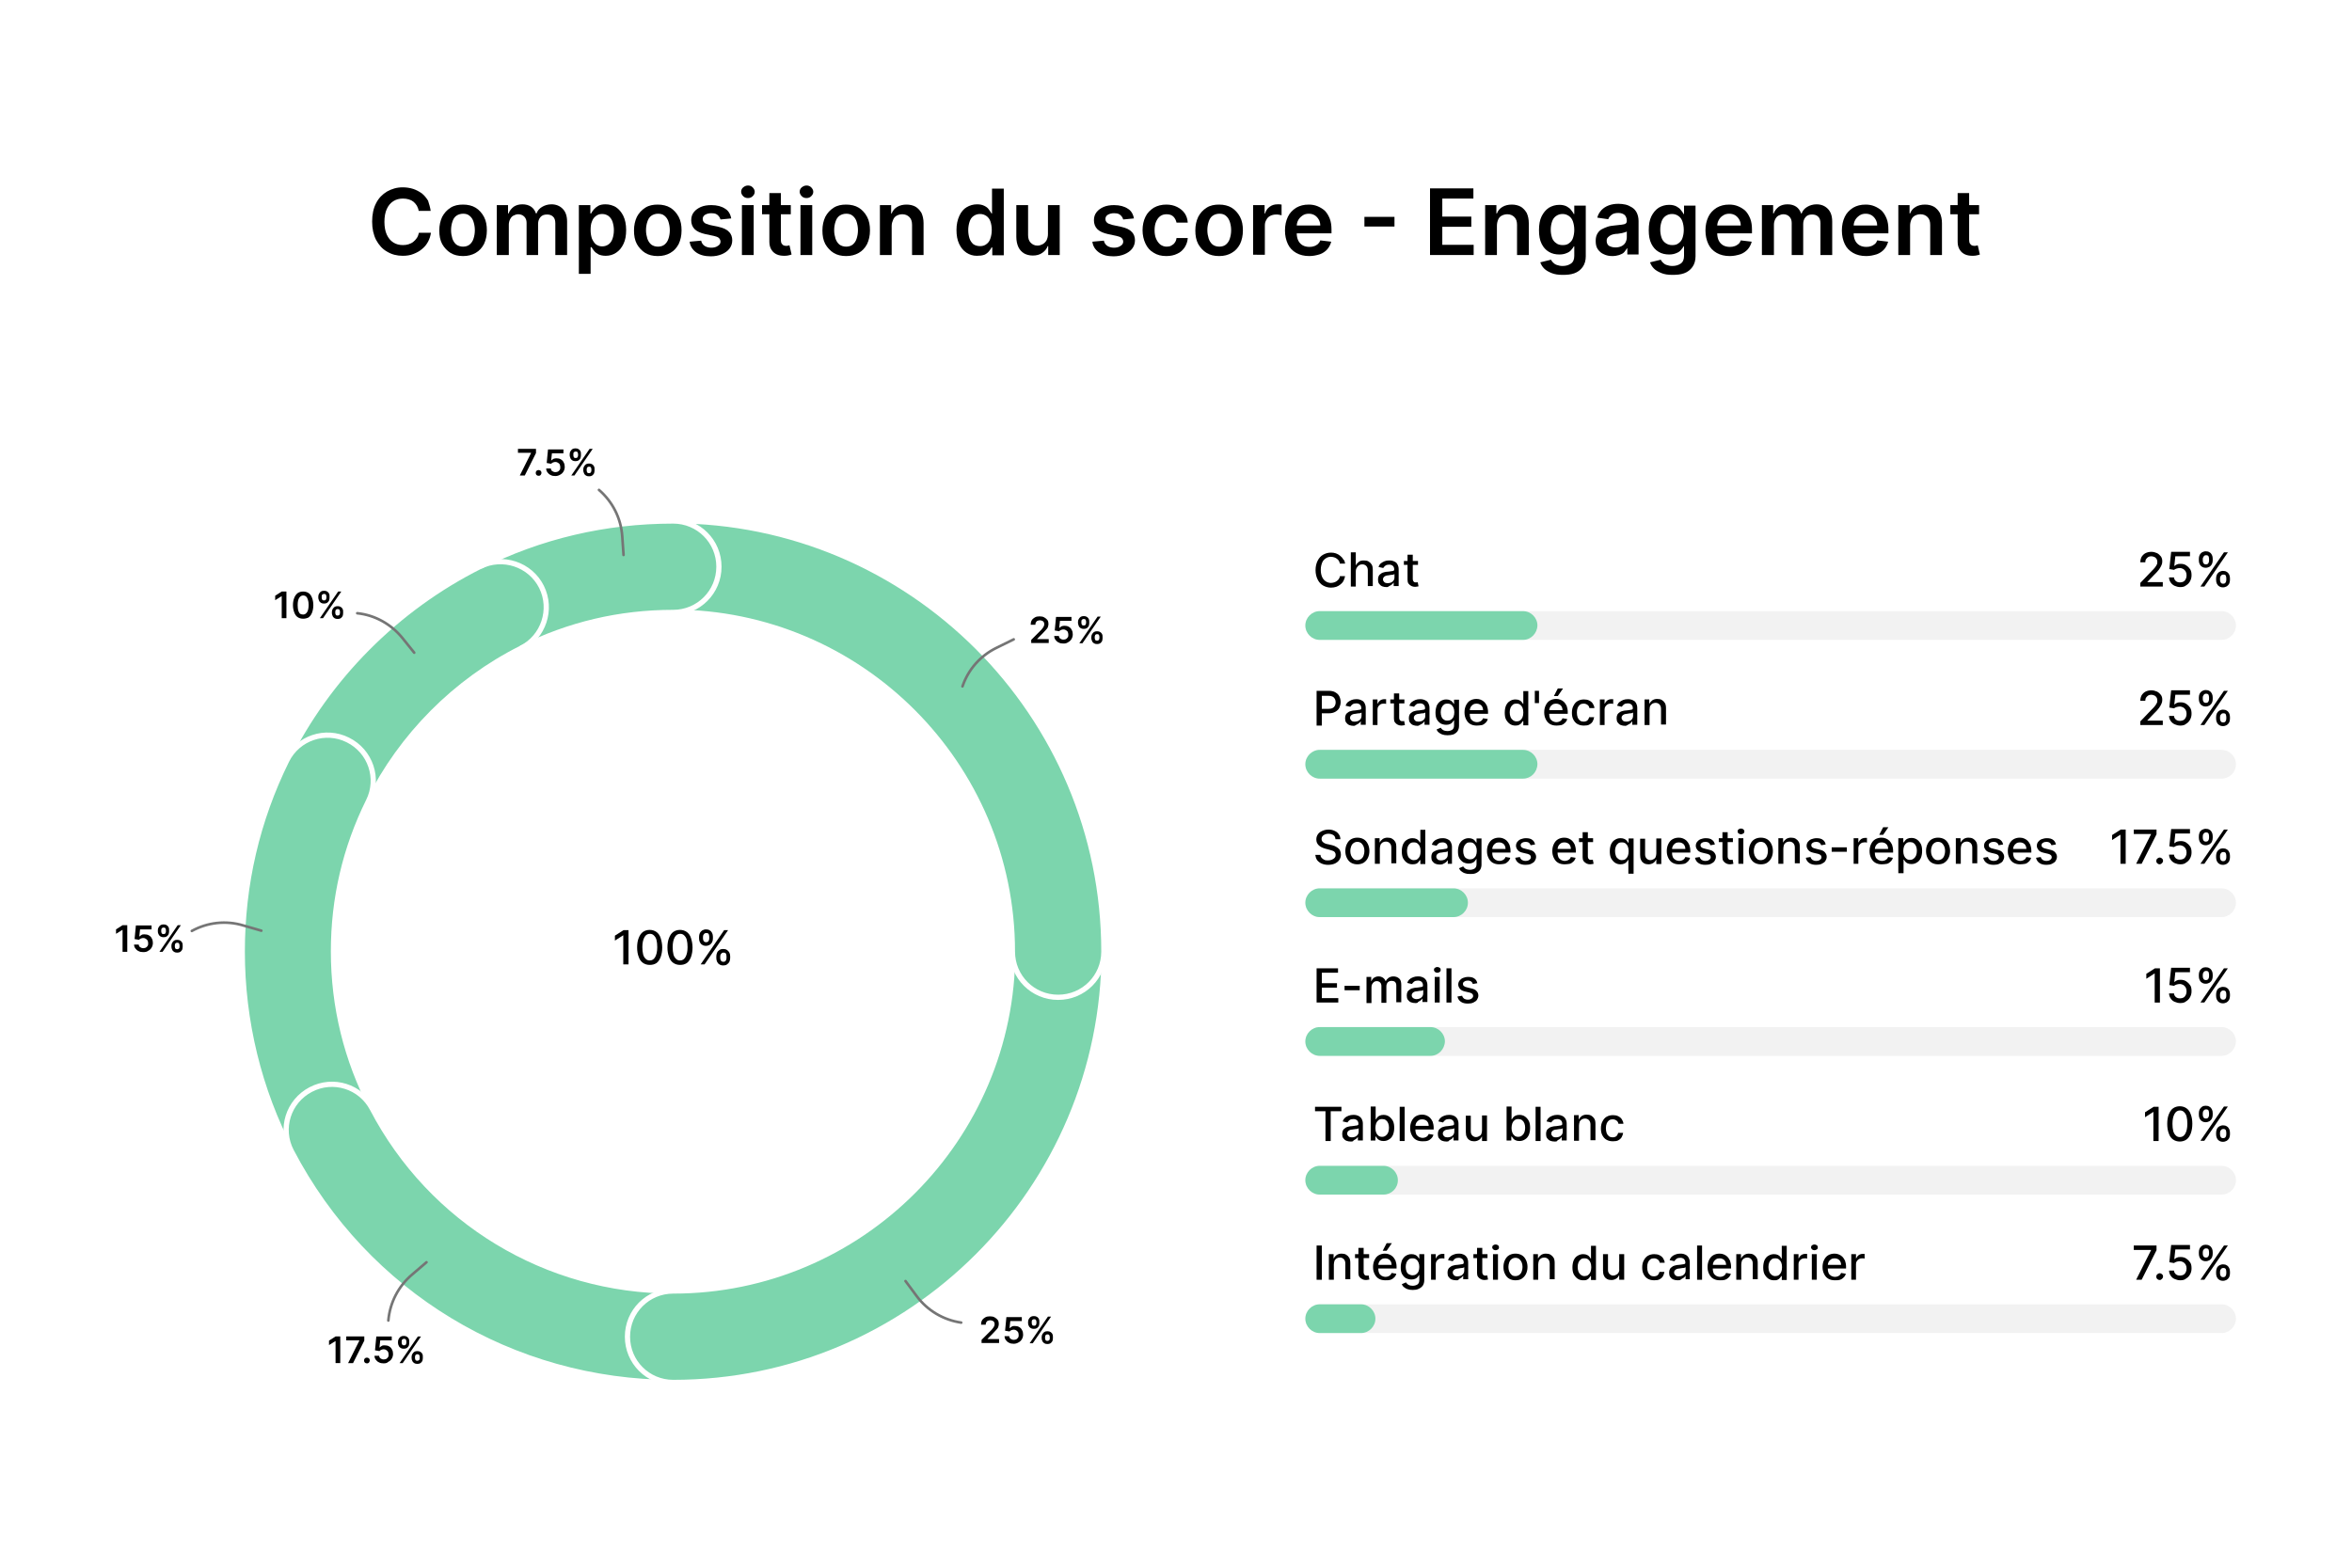 <?xml version="1.0" encoding="utf-8"?>
<!-- Generator: Adobe Illustrator 28.1.0, SVG Export Plug-In . SVG Version: 6.00 Build 0)  -->
<svg version="1.1" id="Layer_1" xmlns="http://www.w3.org/2000/svg" xmlns:xlink="http://www.w3.org/1999/xlink" x="0px" y="0px"
	 viewBox="0 0 900 600" style="enable-background:new 0 0 900 600;" xml:space="preserve">
<style type="text/css">
	.st0{fill:#FFFFFF;}
	.st1{opacity:0.3;fill:#D3D3D3;}
	.st2{fill:#7CD5AD;}
	.st3{fill:none;stroke:#7CD5AD;stroke-width:35;stroke-linecap:round;stroke-miterlimit:10;}
	.st4{fill:none;stroke:#FFFFFF;stroke-width:2;stroke-miterlimit:10;}
	.st5{fill:none;stroke:#757575;stroke-linecap:round;stroke-miterlimit:10;}
</style>
<rect x="-3.4" y="-2.6" class="st0" width="906.8" height="605.2"/>
<g>
	<g>
		<g>
			<path d="M164.8,80.7h-4.6c-0.1-0.8-0.4-1.4-0.7-2c-0.4-0.6-0.8-1.1-1.3-1.5c-0.5-0.4-1.1-0.7-1.8-0.9c-0.7-0.2-1.4-0.3-2.2-0.3
				c-1.4,0-2.6,0.3-3.7,1s-1.9,1.7-2.5,3c-0.6,1.3-0.9,3-0.9,4.9c0,1.9,0.3,3.6,0.9,4.9c0.6,1.3,1.4,2.3,2.5,3c1.1,0.7,2.3,1,3.7,1
				c0.8,0,1.5-0.1,2.1-0.3s1.3-0.5,1.8-0.9c0.5-0.4,1-0.9,1.4-1.5s0.6-1.2,0.8-2l4.6,0c-0.2,1.2-0.5,2.3-1.1,3.4
				c-0.6,1.1-1.3,2-2.3,2.8c-0.9,0.8-2,1.4-3.3,1.9c-1.2,0.5-2.6,0.7-4.1,0.7c-2.2,0-4.2-0.5-6-1.6c-1.8-1-3.1-2.5-4.2-4.5
				c-1-2-1.5-4.3-1.5-7c0-2.7,0.5-5.1,1.5-7c1-2,2.4-3.4,4.2-4.5c1.8-1,3.7-1.6,6-1.6c1.4,0,2.7,0.2,4,0.6c1.2,0.4,2.3,1,3.3,1.7
				c1,0.8,1.7,1.7,2.4,2.8C164.2,78.1,164.6,79.3,164.8,80.7z"/>
			<path d="M177.2,98c-1.9,0-3.5-0.4-4.8-1.2s-2.4-2-3.2-3.4c-0.8-1.5-1.1-3.2-1.1-5.2s0.4-3.7,1.1-5.2c0.8-1.5,1.8-2.6,3.2-3.5
				s3-1.2,4.8-1.2s3.5,0.4,4.8,1.2s2.4,2,3.2,3.5c0.8,1.5,1.1,3.2,1.1,5.2s-0.4,3.7-1.1,5.2c-0.8,1.5-1.8,2.6-3.2,3.4
				S179,98,177.2,98z M177.2,94.4c1,0,1.9-0.3,2.5-0.8c0.7-0.6,1.2-1.3,1.5-2.3c0.3-0.9,0.5-2,0.5-3.2c0-1.2-0.2-2.2-0.5-3.2
				s-0.8-1.7-1.5-2.3c-0.7-0.6-1.5-0.8-2.5-0.8c-1,0-1.9,0.3-2.6,0.8s-1.2,1.3-1.5,2.3c-0.3,0.9-0.5,2-0.5,3.2
				c0,1.2,0.2,2.2,0.5,3.2c0.3,0.9,0.8,1.7,1.5,2.3C175.3,94.1,176.2,94.4,177.2,94.4z"/>
			<path d="M190.1,97.6V78.5h4.3v3.2h0.2c0.4-1.1,1.1-1.9,2-2.6c0.9-0.6,2-0.9,3.3-0.9c1.3,0,2.4,0.3,3.3,0.9
				c0.9,0.6,1.5,1.5,1.9,2.6h0.2c0.4-1.1,1.1-1.9,2.1-2.5c1-0.6,2.2-1,3.6-1c1.8,0,3.2,0.6,4.3,1.7s1.7,2.7,1.7,4.9v12.8h-4.5V85.5
				c0-1.2-0.3-2.1-0.9-2.6c-0.6-0.6-1.4-0.8-2.3-0.8c-1.1,0-1.9,0.3-2.5,1s-0.9,1.6-0.9,2.6v11.9h-4.4V85.3c0-1-0.3-1.8-0.9-2.4
				c-0.6-0.6-1.4-0.9-2.3-0.9c-0.6,0-1.2,0.2-1.8,0.5s-1,0.8-1.3,1.4c-0.3,0.6-0.5,1.3-0.5,2.1v11.6H190.1z"/>
			<path d="M221.5,104.8V78.5h4.4v3.2h0.3c0.2-0.5,0.6-1,1-1.5c0.4-0.5,1-1,1.7-1.4c0.7-0.4,1.6-0.6,2.8-0.6c1.5,0,2.8,0.4,4,1.1
				c1.2,0.8,2.1,1.9,2.8,3.3s1.1,3.3,1.1,5.4c0,2.1-0.3,3.9-1,5.3c-0.7,1.5-1.6,2.6-2.8,3.4s-2.5,1.2-4,1.2c-1.1,0-2-0.2-2.7-0.5
				c-0.7-0.4-1.3-0.8-1.7-1.3c-0.4-0.5-0.8-1-1-1.5H226v10.2H221.5z M226,88.1c0,1.2,0.2,2.3,0.5,3.2c0.4,0.9,0.9,1.7,1.5,2.2
				c0.7,0.5,1.5,0.8,2.4,0.8c1,0,1.8-0.3,2.5-0.8c0.7-0.5,1.2-1.3,1.5-2.2c0.3-0.9,0.5-2,0.5-3.2c0-1.2-0.2-2.2-0.5-3.2
				c-0.3-0.9-0.8-1.6-1.5-2.2c-0.7-0.5-1.5-0.8-2.5-0.8c-1,0-1.8,0.3-2.4,0.8c-0.7,0.5-1.2,1.2-1.5,2.1
				C226.1,85.7,226,86.8,226,88.1z"/>
			<path d="M251.7,98c-1.9,0-3.5-0.4-4.8-1.2s-2.4-2-3.2-3.4c-0.8-1.5-1.1-3.2-1.1-5.2s0.4-3.7,1.1-5.2c0.8-1.5,1.8-2.6,3.2-3.5
				s3-1.2,4.8-1.2s3.5,0.4,4.8,1.2s2.4,2,3.2,3.5c0.8,1.5,1.1,3.2,1.1,5.2s-0.4,3.7-1.1,5.2c-0.8,1.5-1.8,2.6-3.2,3.4
				S253.6,98,251.7,98z M251.8,94.4c1,0,1.9-0.3,2.5-0.8c0.7-0.6,1.2-1.3,1.5-2.3c0.3-0.9,0.5-2,0.5-3.2c0-1.2-0.2-2.2-0.5-3.2
				s-0.8-1.7-1.5-2.3c-0.7-0.6-1.5-0.8-2.5-0.8c-1,0-1.9,0.3-2.6,0.8s-1.2,1.3-1.5,2.3c-0.3,0.9-0.5,2-0.5,3.2
				c0,1.2,0.2,2.2,0.5,3.2c0.3,0.9,0.8,1.7,1.5,2.3C249.9,94.1,250.7,94.4,251.8,94.4z"/>
			<path d="M279.8,83.6l-4.1,0.4c-0.1-0.4-0.3-0.8-0.6-1.2c-0.3-0.4-0.7-0.7-1.1-0.9s-1.1-0.3-1.8-0.3c-0.9,0-1.7,0.2-2.4,0.6
				c-0.6,0.4-0.9,0.9-0.9,1.6c0,0.6,0.2,1,0.6,1.4s1.1,0.6,2.1,0.9l3.3,0.7c1.8,0.4,3.2,1,4,1.9c0.9,0.8,1.3,2,1.3,3.3
				c0,1.2-0.4,2.3-1.1,3.2s-1.7,1.6-2.9,2.1c-1.2,0.5-2.6,0.8-4.2,0.8c-2.3,0-4.2-0.5-5.6-1.5c-1.4-1-2.3-2.4-2.5-4.1l4.4-0.4
				c0.2,0.9,0.6,1.5,1.3,2c0.6,0.4,1.5,0.7,2.5,0.7c1.1,0,1.9-0.2,2.6-0.7c0.7-0.4,1-1,1-1.6c0-0.5-0.2-1-0.6-1.4
				c-0.4-0.4-1.1-0.6-1.9-0.8l-3.3-0.7c-1.8-0.4-3.2-1-4.1-1.9c-0.9-0.9-1.3-2.1-1.3-3.4c0-1.2,0.3-2.2,1-3.1s1.6-1.5,2.7-2
				c1.2-0.5,2.5-0.7,4-0.7c2.2,0,4,0.5,5.3,1.4C278.7,80.6,279.5,81.9,279.8,83.6z"/>
			<path d="M286.2,75.8c-0.7,0-1.3-0.2-1.8-0.7s-0.8-1.1-0.8-1.7c0-0.7,0.3-1.3,0.8-1.7s1.1-0.7,1.8-0.7c0.7,0,1.3,0.2,1.8,0.7
				c0.5,0.5,0.8,1.1,0.8,1.7c0,0.7-0.3,1.2-0.8,1.7C287.5,75.6,286.9,75.8,286.2,75.8z M283.9,97.6V78.5h4.5v19.1H283.9z"/>
			<path d="M302.6,78.5V82h-11v-3.5H302.6z M294.3,73.9h4.5v17.9c0,0.6,0.1,1.1,0.3,1.4c0.2,0.3,0.4,0.5,0.7,0.7
				c0.3,0.1,0.6,0.2,1,0.2c0.3,0,0.5,0,0.8-0.1s0.4-0.1,0.5-0.1l0.8,3.5c-0.2,0.1-0.6,0.2-1,0.3c-0.4,0.1-1,0.2-1.6,0.2
				c-1.1,0-2.1-0.1-3-0.5c-0.9-0.4-1.6-1-2.1-1.8c-0.5-0.8-0.8-1.8-0.8-3V73.9z"/>
			<path d="M308.6,75.8c-0.7,0-1.3-0.2-1.8-0.7S306,74,306,73.4c0-0.7,0.3-1.3,0.8-1.7s1.1-0.7,1.8-0.7c0.7,0,1.3,0.2,1.8,0.7
				c0.5,0.5,0.8,1.1,0.8,1.7c0,0.7-0.3,1.2-0.8,1.7C309.9,75.6,309.3,75.8,308.6,75.8z M306.3,97.6V78.5h4.5v19.1H306.3z"/>
			<path d="M323.8,98c-1.9,0-3.5-0.4-4.8-1.2s-2.4-2-3.2-3.4c-0.8-1.5-1.1-3.2-1.1-5.2s0.4-3.7,1.1-5.2c0.8-1.5,1.8-2.6,3.2-3.5
				s3-1.2,4.8-1.2s3.5,0.4,4.8,1.2s2.4,2,3.2,3.5c0.8,1.5,1.1,3.2,1.1,5.2s-0.4,3.7-1.1,5.2c-0.8,1.5-1.8,2.6-3.2,3.4
				S325.6,98,323.8,98z M323.8,94.4c1,0,1.9-0.3,2.5-0.8c0.7-0.6,1.2-1.3,1.5-2.3c0.3-0.9,0.5-2,0.5-3.2c0-1.2-0.2-2.2-0.5-3.2
				s-0.8-1.7-1.5-2.3c-0.7-0.6-1.5-0.8-2.5-0.8c-1,0-1.9,0.3-2.6,0.8s-1.2,1.3-1.5,2.3c-0.3,0.9-0.5,2-0.5,3.2
				c0,1.2,0.2,2.2,0.5,3.2c0.3,0.9,0.8,1.7,1.5,2.3C321.9,94.1,322.8,94.4,323.8,94.4z"/>
			<path d="M341.2,86.4v11.2h-4.5V78.5h4.3v3.2h0.2c0.4-1.1,1.1-1.9,2.1-2.5c1-0.6,2.2-0.9,3.6-0.9c1.3,0,2.5,0.3,3.4,0.8
				s1.7,1.4,2.3,2.4c0.5,1.1,0.8,2.4,0.8,3.9v12.2H349V86.1c0-1.3-0.3-2.3-1-3c-0.7-0.7-1.6-1.1-2.7-1.1c-0.8,0-1.5,0.2-2.1,0.5
				c-0.6,0.3-1.1,0.8-1.4,1.5S341.2,85.5,341.2,86.4z"/>
			<path d="M373.8,97.9c-1.5,0-2.8-0.4-4-1.2s-2.1-1.9-2.8-3.4c-0.7-1.5-1-3.2-1-5.3c0-2.1,0.4-3.9,1.1-5.4s1.6-2.6,2.8-3.3
				c1.2-0.7,2.5-1.1,4-1.1c1.1,0,2,0.2,2.8,0.6s1.3,0.8,1.7,1.4c0.4,0.5,0.7,1,1,1.5h0.2v-9.5h4.5v25.5h-4.4v-3h-0.3
				c-0.2,0.5-0.6,1-1,1.5c-0.4,0.5-1,1-1.7,1.3C375.8,97.8,374.9,97.9,373.8,97.9z M375.1,94.2c1,0,1.8-0.3,2.4-0.8
				c0.7-0.5,1.2-1.2,1.5-2.2c0.3-0.9,0.5-2,0.5-3.2c0-1.2-0.2-2.3-0.5-3.2c-0.3-0.9-0.8-1.6-1.5-2.1c-0.7-0.5-1.5-0.8-2.5-0.8
				c-1,0-1.8,0.3-2.5,0.8c-0.7,0.5-1.2,1.2-1.5,2.2c-0.3,0.9-0.5,2-0.5,3.2c0,1.2,0.2,2.3,0.5,3.2s0.9,1.7,1.5,2.2
				C373.3,94,374.1,94.2,375.1,94.2z"/>
			<path d="M401,89.6V78.5h4.5v19.1h-4.4v-3.4h-0.2c-0.4,1.1-1.1,1.9-2.1,2.6s-2.2,1-3.6,1c-1.3,0-2.4-0.3-3.3-0.8
				c-1-0.6-1.7-1.4-2.2-2.4c-0.5-1.1-0.8-2.4-0.8-3.9V78.5h4.5V90c0,1.2,0.3,2.2,1,2.9c0.7,0.7,1.5,1.1,2.6,1.1
				c0.7,0,1.3-0.2,1.9-0.5c0.6-0.3,1.1-0.8,1.5-1.4C400.8,91.3,401,90.5,401,89.6z"/>
			<path d="M433.9,83.6l-4.1,0.4c-0.1-0.4-0.3-0.8-0.6-1.2c-0.3-0.4-0.7-0.7-1.1-0.9s-1.1-0.3-1.8-0.3c-0.9,0-1.7,0.2-2.4,0.6
				c-0.6,0.4-0.9,0.9-0.9,1.6c0,0.6,0.2,1,0.6,1.4s1.1,0.6,2.1,0.9l3.3,0.7c1.8,0.4,3.2,1,4,1.9c0.9,0.8,1.3,2,1.3,3.3
				c0,1.2-0.4,2.3-1.1,3.2s-1.7,1.6-2.9,2.1c-1.2,0.5-2.6,0.8-4.2,0.8c-2.3,0-4.2-0.5-5.6-1.5c-1.4-1-2.3-2.4-2.5-4.1l4.4-0.4
				c0.2,0.9,0.6,1.5,1.3,2c0.6,0.4,1.5,0.7,2.5,0.7c1.1,0,1.9-0.2,2.6-0.7c0.7-0.4,1-1,1-1.6c0-0.5-0.2-1-0.6-1.4
				c-0.4-0.4-1.1-0.6-1.9-0.8l-3.3-0.7c-1.8-0.4-3.2-1-4.1-1.9c-0.9-0.9-1.3-2.1-1.3-3.4c0-1.2,0.3-2.2,1-3.1s1.6-1.5,2.7-2
				c1.2-0.5,2.5-0.7,4-0.7c2.2,0,4,0.5,5.3,1.4C432.8,80.6,433.6,81.9,433.9,83.6z"/>
			<path d="M446.3,98c-1.9,0-3.5-0.4-4.9-1.3c-1.4-0.8-2.4-2-3.1-3.5s-1.1-3.2-1.1-5.1c0-1.9,0.4-3.7,1.1-5.1
				c0.7-1.5,1.8-2.6,3.2-3.5c1.4-0.8,3-1.2,4.8-1.2c1.5,0,2.9,0.3,4.1,0.9c1.2,0.6,2.2,1.4,2.9,2.4s1.1,2.2,1.2,3.6h-4.3
				c-0.2-0.9-0.6-1.7-1.2-2.3s-1.5-0.9-2.6-0.9c-0.9,0-1.7,0.2-2.4,0.7c-0.7,0.5-1.2,1.2-1.6,2.1s-0.6,2-0.6,3.3
				c0,1.3,0.2,2.4,0.6,3.3c0.4,0.9,0.9,1.6,1.6,2.2c0.7,0.5,1.5,0.8,2.4,0.8c0.7,0,1.3-0.1,1.8-0.4c0.5-0.3,1-0.6,1.3-1.1
				c0.4-0.5,0.6-1.1,0.7-1.8h4.3c-0.1,1.4-0.5,2.5-1.2,3.6c-0.7,1-1.6,1.9-2.8,2.4C449.3,97.7,447.9,98,446.3,98z"/>
			<path d="M466.5,98c-1.9,0-3.5-0.4-4.8-1.2s-2.4-2-3.2-3.4c-0.8-1.5-1.1-3.2-1.1-5.2s0.4-3.7,1.1-5.2c0.8-1.5,1.8-2.6,3.2-3.5
				s3-1.2,4.8-1.2s3.5,0.4,4.8,1.2s2.4,2,3.2,3.5c0.8,1.5,1.1,3.2,1.1,5.2s-0.4,3.7-1.1,5.2c-0.8,1.5-1.8,2.6-3.2,3.4
				S468.4,98,466.5,98z M466.6,94.4c1,0,1.9-0.3,2.5-0.8c0.7-0.6,1.2-1.3,1.5-2.3c0.3-0.9,0.5-2,0.5-3.2c0-1.2-0.2-2.2-0.5-3.2
				c-0.3-0.9-0.8-1.7-1.5-2.3s-1.5-0.8-2.5-0.8c-1,0-1.9,0.3-2.6,0.8s-1.2,1.3-1.5,2.3c-0.3,0.9-0.5,2-0.5,3.2
				c0,1.2,0.2,2.2,0.5,3.2c0.3,0.9,0.8,1.7,1.5,2.3C464.7,94.1,465.5,94.4,466.6,94.4z"/>
			<path d="M479.5,97.6V78.5h4.4v3.2h0.2c0.3-1.1,0.9-2,1.8-2.6c0.8-0.6,1.8-0.9,2.9-0.9c0.2,0,0.5,0,0.8,0c0.3,0,0.6,0.1,0.8,0.1
				v4.1c-0.2-0.1-0.5-0.1-0.9-0.2c-0.4-0.1-0.8-0.1-1.2-0.1c-0.8,0-1.6,0.2-2.2,0.5s-1.2,0.8-1.5,1.5c-0.4,0.6-0.6,1.3-0.6,2.2v11.2
				H479.5z"/>
			<path d="M501,98c-1.9,0-3.6-0.4-5-1.2c-1.4-0.8-2.5-1.9-3.2-3.4s-1.1-3.2-1.1-5.2c0-2,0.4-3.7,1.1-5.2s1.8-2.6,3.2-3.5
				c1.4-0.8,2.9-1.2,4.8-1.2c1.2,0,2.3,0.2,3.3,0.6c1,0.4,2,1,2.8,1.7c0.8,0.8,1.4,1.8,1.9,3s0.7,2.7,0.7,4.3v1.4h-15.6v-3h11.3
				c0-0.9-0.2-1.6-0.6-2.3c-0.4-0.7-0.9-1.2-1.5-1.6c-0.7-0.4-1.4-0.6-2.3-0.6c-0.9,0-1.7,0.2-2.4,0.7s-1.2,1-1.6,1.7
				c-0.4,0.7-0.6,1.5-0.6,2.4v2.6c0,1.1,0.2,2.1,0.6,2.9c0.4,0.8,1,1.4,1.7,1.8c0.7,0.4,1.6,0.6,2.6,0.6c0.7,0,1.2-0.1,1.8-0.3
				s1-0.5,1.4-0.8c0.4-0.4,0.7-0.8,0.9-1.4l4.2,0.5c-0.3,1.1-0.8,2.1-1.5,2.9c-0.7,0.8-1.7,1.5-2.8,1.9C503.8,97.7,502.5,98,501,98z
				"/>
			<path d="M533.6,83v3.7h-11.5V83H533.6z"/>
			<path d="M547.2,97.6V72.1h16.6V76h-11.9v6.9h11.1v3.9h-11.1v6.9h12v3.9H547.2z"/>
			<path d="M572.8,86.4v11.2h-4.5V78.5h4.3v3.2h0.2c0.4-1.1,1.1-1.9,2.1-2.5c1-0.6,2.2-0.9,3.6-0.9c1.3,0,2.5,0.3,3.4,0.8
				c1,0.6,1.7,1.4,2.3,2.4c0.5,1.1,0.8,2.4,0.8,3.9v12.2h-4.5V86.1c0-1.3-0.3-2.3-1-3c-0.7-0.7-1.6-1.1-2.7-1.1
				c-0.8,0-1.5,0.2-2.1,0.5c-0.6,0.3-1.1,0.8-1.4,1.5S572.8,85.5,572.8,86.4z"/>
			<path d="M597.9,105.2c-1.6,0-3-0.2-4.2-0.7s-2.1-1-2.8-1.7c-0.7-0.7-1.2-1.5-1.5-2.4l4.1-1c0.2,0.4,0.4,0.7,0.8,1.1
				s0.8,0.7,1.4,0.9c0.6,0.2,1.3,0.4,2.2,0.4c1.3,0,2.3-0.3,3.2-0.9s1.3-1.6,1.3-3v-3.6h-0.2c-0.2,0.5-0.6,0.9-1,1.4s-1,0.9-1.8,1.2
				c-0.7,0.3-1.6,0.5-2.7,0.5c-1.5,0-2.8-0.3-4-1c-1.2-0.7-2.1-1.7-2.8-3.1c-0.7-1.4-1-3.1-1-5.2c0-2.1,0.3-3.9,1-5.3
				s1.6-2.5,2.8-3.3c1.2-0.7,2.5-1.1,4-1.1c1.1,0,2,0.2,2.8,0.6c0.7,0.4,1.3,0.8,1.7,1.4c0.4,0.5,0.8,1,1,1.5h0.2v-3.2h4.4v19.4
				c0,1.6-0.4,3-1.2,4.1c-0.8,1.1-1.8,1.9-3.2,2.4S599.6,105.2,597.9,105.2z M598,93.8c1,0,1.8-0.2,2.4-0.7c0.7-0.5,1.2-1.1,1.5-2
				c0.3-0.9,0.5-1.9,0.5-3.1c0-1.2-0.2-2.3-0.5-3.2c-0.3-0.9-0.8-1.6-1.5-2.1s-1.5-0.8-2.5-0.8c-1,0-1.8,0.3-2.5,0.8
				c-0.7,0.5-1.2,1.2-1.5,2.1s-0.5,1.9-0.5,3.1c0,1.2,0.2,2.2,0.5,3.1c0.3,0.9,0.9,1.6,1.5,2C596.1,93.6,597,93.8,598,93.8z"/>
			<path d="M617,98c-1.2,0-2.3-0.2-3.3-0.7c-1-0.4-1.7-1.1-2.3-1.9c-0.6-0.9-0.8-1.9-0.8-3.2c0-1.1,0.2-2,0.6-2.7
				c0.4-0.7,0.9-1.3,1.6-1.7c0.7-0.4,1.5-0.7,2.3-1s1.8-0.4,2.7-0.5c1.1-0.1,2-0.2,2.7-0.3s1.2-0.2,1.5-0.4c0.3-0.2,0.5-0.5,0.5-1
				v-0.1c0-0.9-0.3-1.7-0.8-2.2c-0.6-0.5-1.4-0.8-2.4-0.8c-1.1,0-2,0.2-2.6,0.7c-0.6,0.5-1.1,1-1.3,1.7l-4.2-0.6
				c0.3-1.2,0.9-2.1,1.6-2.9c0.8-0.8,1.7-1.4,2.8-1.8c1.1-0.4,2.3-0.6,3.7-0.6c0.9,0,1.8,0.1,2.7,0.3c0.9,0.2,1.7,0.6,2.5,1.1
				s1.4,1.2,1.8,2s0.7,1.9,0.7,3.2v12.8h-4.3V95h-0.1c-0.3,0.5-0.7,1-1.1,1.5s-1.1,0.8-1.9,1.1C618.9,97.8,618,98,617,98z
				 M618.2,94.7c0.9,0,1.7-0.2,2.3-0.5s1.2-0.8,1.5-1.4s0.5-1.2,0.5-2v-2.2c-0.1,0.1-0.4,0.2-0.7,0.3s-0.7,0.2-1.1,0.3
				c-0.4,0.1-0.8,0.1-1.2,0.2s-0.8,0.1-1.1,0.1c-0.7,0.1-1.3,0.2-1.8,0.4s-0.9,0.5-1.3,0.9s-0.5,0.8-0.5,1.4c0,0.8,0.3,1.5,0.9,1.9
				C616.5,94.5,617.2,94.7,618.2,94.7z"/>
			<path d="M639.9,105.2c-1.6,0-3-0.2-4.2-0.7s-2.1-1-2.8-1.7c-0.7-0.7-1.2-1.5-1.5-2.4l4.1-1c0.2,0.4,0.4,0.7,0.8,1.1
				s0.8,0.7,1.4,0.9c0.6,0.2,1.3,0.4,2.2,0.4c1.3,0,2.3-0.3,3.2-0.9s1.3-1.6,1.3-3v-3.6h-0.2c-0.2,0.5-0.6,0.9-1,1.4s-1,0.9-1.8,1.2
				c-0.7,0.3-1.6,0.5-2.7,0.5c-1.5,0-2.8-0.3-4-1c-1.2-0.7-2.1-1.7-2.8-3.1c-0.7-1.4-1-3.1-1-5.2c0-2.1,0.3-3.9,1-5.3
				s1.6-2.5,2.8-3.3c1.2-0.7,2.5-1.1,4-1.1c1.1,0,2,0.2,2.8,0.6c0.7,0.4,1.3,0.8,1.7,1.4c0.4,0.5,0.8,1,1,1.5h0.2v-3.2h4.4v19.4
				c0,1.6-0.4,3-1.2,4.1c-0.8,1.1-1.8,1.9-3.2,2.4S641.6,105.2,639.9,105.2z M639.9,93.8c1,0,1.8-0.2,2.4-0.7c0.7-0.5,1.2-1.1,1.5-2
				c0.3-0.9,0.5-1.9,0.5-3.1c0-1.2-0.2-2.3-0.5-3.2c-0.3-0.9-0.8-1.6-1.5-2.1s-1.5-0.8-2.5-0.8c-1,0-1.8,0.3-2.5,0.8
				c-0.7,0.5-1.2,1.2-1.5,2.1s-0.5,1.9-0.5,3.1c0,1.2,0.2,2.2,0.5,3.1c0.3,0.9,0.9,1.6,1.5,2C638.1,93.6,639,93.8,639.9,93.8z"/>
			<path d="M661.9,98c-1.9,0-3.6-0.4-5-1.2c-1.4-0.8-2.5-1.9-3.2-3.4c-0.7-1.5-1.1-3.2-1.1-5.2c0-2,0.4-3.7,1.1-5.2s1.8-2.6,3.2-3.5
				c1.4-0.8,2.9-1.2,4.8-1.2c1.2,0,2.3,0.2,3.3,0.6s2,1,2.8,1.7c0.8,0.8,1.4,1.8,1.9,3c0.5,1.2,0.7,2.7,0.7,4.3v1.4h-15.6v-3h11.3
				c0-0.9-0.2-1.6-0.6-2.3s-0.9-1.2-1.5-1.6c-0.7-0.4-1.4-0.6-2.3-0.6c-0.9,0-1.7,0.2-2.4,0.7c-0.7,0.4-1.2,1-1.6,1.7
				c-0.4,0.7-0.6,1.5-0.6,2.4v2.6c0,1.1,0.2,2.1,0.6,2.9c0.4,0.8,1,1.4,1.7,1.8c0.7,0.4,1.6,0.6,2.6,0.6c0.7,0,1.2-0.1,1.8-0.3
				s1-0.5,1.4-0.8s0.7-0.8,0.9-1.4l4.2,0.5c-0.3,1.1-0.8,2.1-1.5,2.9c-0.7,0.8-1.7,1.5-2.8,1.9C664.7,97.7,663.4,98,661.9,98z"/>
			<path d="M674.2,97.6V78.5h4.3v3.2h0.2c0.4-1.1,1.1-1.9,2-2.6c0.9-0.6,2-0.9,3.3-0.9c1.3,0,2.4,0.3,3.3,0.9
				c0.9,0.6,1.5,1.5,1.9,2.6h0.2c0.4-1.1,1.1-1.9,2.1-2.5s2.2-1,3.6-1c1.8,0,3.2,0.6,4.3,1.7s1.7,2.7,1.7,4.9v12.8h-4.5V85.5
				c0-1.2-0.3-2.1-0.9-2.6c-0.6-0.6-1.4-0.8-2.3-0.8c-1.1,0-1.9,0.3-2.5,1c-0.6,0.7-0.9,1.6-0.9,2.6v11.9h-4.4V85.3
				c0-1-0.3-1.8-0.9-2.4s-1.4-0.9-2.3-0.9c-0.6,0-1.2,0.2-1.8,0.5s-1,0.8-1.3,1.4c-0.3,0.6-0.5,1.3-0.5,2.1v11.6H674.2z"/>
			<path d="M714.1,98c-1.9,0-3.6-0.4-5-1.2c-1.4-0.8-2.5-1.9-3.2-3.4c-0.7-1.5-1.1-3.2-1.1-5.2c0-2,0.4-3.7,1.1-5.2s1.8-2.6,3.2-3.5
				c1.4-0.8,2.9-1.2,4.8-1.2c1.2,0,2.3,0.2,3.3,0.6c1,0.4,2,1,2.8,1.7c0.8,0.8,1.4,1.8,1.9,3s0.7,2.7,0.7,4.3v1.4H707v-3h11.3
				c0-0.9-0.2-1.6-0.6-2.3c-0.4-0.7-0.9-1.2-1.5-1.6c-0.7-0.4-1.4-0.6-2.3-0.6c-0.9,0-1.7,0.2-2.4,0.7s-1.2,1-1.6,1.7
				c-0.4,0.7-0.6,1.5-0.6,2.4v2.6c0,1.1,0.2,2.1,0.6,2.9c0.4,0.8,1,1.4,1.7,1.8c0.7,0.4,1.6,0.6,2.6,0.6c0.7,0,1.2-0.1,1.8-0.3
				s1-0.5,1.4-0.8s0.7-0.8,0.9-1.4l4.2,0.5c-0.3,1.1-0.8,2.1-1.5,2.9c-0.7,0.8-1.7,1.5-2.8,1.9C716.9,97.7,715.6,98,714.1,98z"/>
			<path d="M730.9,86.4v11.2h-4.5V78.5h4.3v3.2h0.2c0.4-1.1,1.1-1.9,2.1-2.5c1-0.6,2.2-0.9,3.6-0.9c1.3,0,2.5,0.3,3.4,0.8
				c1,0.6,1.7,1.4,2.3,2.4c0.5,1.1,0.8,2.4,0.8,3.9v12.2h-4.5V86.1c0-1.3-0.3-2.3-1-3c-0.7-0.7-1.6-1.1-2.7-1.1
				c-0.8,0-1.5,0.2-2.1,0.5c-0.6,0.3-1.1,0.8-1.4,1.5S730.9,85.5,730.9,86.4z"/>
			<path d="M757.3,78.5V82h-11v-3.5H757.3z M749,73.9h4.5v17.9c0,0.6,0.1,1.1,0.3,1.4c0.2,0.3,0.4,0.5,0.7,0.7
				c0.3,0.1,0.6,0.2,1,0.2c0.3,0,0.5,0,0.8-0.1c0.2,0,0.4-0.1,0.5-0.1l0.8,3.5c-0.2,0.1-0.6,0.2-1,0.3c-0.4,0.1-1,0.2-1.6,0.2
				c-1.1,0-2.1-0.1-3-0.5s-1.6-1-2.1-1.8s-0.8-1.8-0.8-3V73.9z"/>
		</g>
	</g>
	<g>
		<g>
			<g>
				<g>
					<path d="M503.2,425.3v-1.7h10.1v1.7h-4.1v11.4h-2v-11.4H503.2z"/>
					<path d="M516.9,436.9c-0.6,0-1.2-0.1-1.7-0.3c-0.5-0.2-0.9-0.6-1.2-1c-0.3-0.4-0.4-1-0.4-1.6c0-0.6,0.1-1,0.3-1.4
						c0.2-0.4,0.5-0.6,0.9-0.9s0.8-0.4,1.2-0.5s0.9-0.2,1.4-0.2c0.6-0.1,1.1-0.1,1.4-0.2c0.4,0,0.6-0.1,0.8-0.2s0.2-0.3,0.2-0.5v0
						c0-0.6-0.2-1-0.5-1.3s-0.8-0.5-1.4-0.5c-0.6,0-1.1,0.1-1.5,0.4c-0.4,0.3-0.6,0.6-0.8,0.9l-1.8-0.4c0.2-0.6,0.5-1.1,0.9-1.4
						c0.4-0.4,0.9-0.6,1.4-0.8s1.1-0.3,1.7-0.3c0.4,0,0.8,0,1.2,0.1c0.4,0.1,0.9,0.3,1.2,0.5s0.7,0.6,0.9,1c0.2,0.4,0.4,1,0.4,1.7
						v6.5h-1.9v-1.3h-0.1c-0.1,0.2-0.3,0.5-0.6,0.7s-0.6,0.4-1,0.6C517.9,436.8,517.5,436.9,516.9,436.9z M517.3,435.3
						c0.5,0,1-0.1,1.4-0.3s0.7-0.5,0.9-0.8c0.2-0.3,0.3-0.7,0.3-1.1v-1.3c-0.1,0.1-0.2,0.1-0.4,0.2c-0.2,0.1-0.4,0.1-0.7,0.1
						c-0.2,0-0.5,0.1-0.7,0.1s-0.4,0.1-0.6,0.1c-0.4,0-0.7,0.1-1,0.2c-0.3,0.1-0.5,0.3-0.7,0.5c-0.2,0.2-0.3,0.5-0.3,0.8
						c0,0.5,0.2,0.8,0.5,1.1C516.4,435.2,516.8,435.3,517.3,435.3z"/>
					<path d="M524.5,436.6v-13.1h1.9v4.9h0.1c0.1-0.2,0.3-0.4,0.5-0.7c0.2-0.3,0.5-0.5,0.9-0.7c0.4-0.2,0.9-0.3,1.5-0.3
						c0.8,0,1.5,0.2,2.1,0.6s1.1,1,1.5,1.7c0.4,0.8,0.5,1.7,0.5,2.7s-0.2,2-0.5,2.7c-0.4,0.8-0.8,1.3-1.5,1.7
						c-0.6,0.4-1.3,0.6-2.1,0.6c-0.6,0-1.1-0.1-1.5-0.3s-0.7-0.4-0.9-0.7c-0.2-0.3-0.4-0.5-0.5-0.7h-0.2v1.5H524.5z M526.3,431.7
						c0,0.7,0.1,1.3,0.3,1.8c0.2,0.5,0.5,0.9,0.9,1.2c0.4,0.3,0.8,0.4,1.4,0.4c0.6,0,1-0.2,1.4-0.5c0.4-0.3,0.7-0.7,0.9-1.2
						c0.2-0.5,0.3-1.1,0.3-1.8c0-0.6-0.1-1.2-0.3-1.7c-0.2-0.5-0.5-0.9-0.9-1.2c-0.4-0.3-0.9-0.4-1.4-0.4c-0.6,0-1,0.1-1.4,0.4
						c-0.4,0.3-0.7,0.7-0.9,1.2C526.4,430.5,526.3,431.1,526.3,431.7z"/>
					<path d="M537.5,423.6v13.1h-1.9v-13.1H537.5z"/>
					<path d="M544.3,436.8c-1,0-1.8-0.2-2.5-0.6c-0.7-0.4-1.2-1-1.6-1.8s-0.6-1.6-0.6-2.7c0-1,0.2-1.9,0.6-2.7
						c0.4-0.8,0.9-1.4,1.6-1.8c0.7-0.4,1.5-0.6,2.4-0.6c0.6,0,1.1,0.1,1.6,0.3c0.5,0.2,1,0.5,1.4,0.9c0.4,0.4,0.7,0.9,1,1.5
						c0.2,0.6,0.4,1.4,0.4,2.3v0.7h-7.8v-1.4h5.9c0-0.5-0.1-0.9-0.3-1.3c-0.2-0.4-0.5-0.7-0.9-0.9c-0.4-0.2-0.8-0.3-1.3-0.3
						c-0.5,0-1,0.1-1.4,0.4c-0.4,0.3-0.7,0.6-0.9,1s-0.3,0.9-0.3,1.4v1.1c0,0.7,0.1,1.2,0.3,1.7s0.6,0.8,1,1.1
						c0.4,0.2,0.9,0.4,1.5,0.4c0.4,0,0.7-0.1,1-0.2c0.3-0.1,0.6-0.3,0.8-0.5c0.2-0.2,0.4-0.5,0.5-0.8l1.8,0.3
						c-0.1,0.5-0.4,1-0.8,1.4c-0.4,0.4-0.8,0.7-1.4,0.9S545,436.8,544.3,436.8z"/>
					<path d="M553.5,436.9c-0.6,0-1.2-0.1-1.7-0.3c-0.5-0.2-0.9-0.6-1.2-1c-0.3-0.4-0.4-1-0.4-1.6c0-0.6,0.1-1,0.3-1.4
						c0.2-0.4,0.5-0.6,0.9-0.9s0.8-0.4,1.2-0.5s0.9-0.2,1.4-0.2c0.6-0.1,1.1-0.1,1.4-0.2c0.4,0,0.6-0.1,0.8-0.2s0.2-0.3,0.2-0.5v0
						c0-0.6-0.2-1-0.5-1.3s-0.8-0.5-1.4-0.5c-0.6,0-1.1,0.1-1.5,0.4c-0.4,0.3-0.6,0.6-0.8,0.9l-1.8-0.4c0.2-0.6,0.5-1.1,0.9-1.4
						c0.4-0.4,0.9-0.6,1.4-0.8s1.1-0.3,1.7-0.3c0.4,0,0.8,0,1.2,0.1c0.4,0.1,0.9,0.3,1.2,0.5s0.7,0.6,0.9,1c0.2,0.4,0.4,1,0.4,1.7
						v6.5h-1.9v-1.3h-0.1c-0.1,0.2-0.3,0.5-0.6,0.7s-0.6,0.4-1,0.6C554.5,436.8,554,436.9,553.5,436.9z M553.9,435.3
						c0.5,0,1-0.1,1.4-0.3s0.7-0.5,0.9-0.8c0.2-0.3,0.3-0.7,0.3-1.1v-1.3c-0.1,0.1-0.2,0.1-0.4,0.2c-0.2,0.1-0.4,0.1-0.7,0.1
						c-0.2,0-0.5,0.1-0.7,0.1s-0.4,0.1-0.6,0.1c-0.4,0-0.7,0.1-1,0.2c-0.3,0.1-0.5,0.3-0.7,0.5c-0.2,0.2-0.3,0.5-0.3,0.8
						c0,0.5,0.2,0.8,0.5,1.1C552.9,435.2,553.4,435.3,553.9,435.3z"/>
					<path d="M567.1,432.6v-5.7h1.9v9.8h-1.9v-1.7H567c-0.2,0.5-0.6,1-1.1,1.3c-0.5,0.3-1.1,0.5-1.8,0.5c-0.6,0-1.2-0.1-1.7-0.4
						c-0.5-0.3-0.9-0.7-1.1-1.2c-0.3-0.5-0.4-1.2-0.4-2v-6.2h1.9v6c0,0.7,0.2,1.2,0.6,1.6c0.4,0.4,0.9,0.6,1.4,0.6
						c0.4,0,0.7-0.1,1.1-0.3c0.4-0.2,0.7-0.4,0.9-0.8C567,433.6,567.1,433.1,567.1,432.6z"/>
					<path d="M576.5,436.6v-13.1h1.9v4.9h0.1c0.1-0.2,0.3-0.4,0.5-0.7c0.2-0.3,0.5-0.5,0.9-0.7c0.4-0.2,0.9-0.3,1.5-0.3
						c0.8,0,1.5,0.2,2.1,0.6s1.1,1,1.5,1.7c0.4,0.8,0.5,1.7,0.5,2.7s-0.2,2-0.5,2.7c-0.4,0.8-0.8,1.3-1.5,1.7
						c-0.6,0.4-1.3,0.6-2.1,0.6c-0.6,0-1.1-0.1-1.5-0.3s-0.7-0.4-0.9-0.7c-0.2-0.3-0.4-0.5-0.5-0.7h-0.2v1.5H576.5z M578.4,431.7
						c0,0.7,0.1,1.3,0.3,1.8c0.2,0.5,0.5,0.9,0.9,1.2c0.4,0.3,0.8,0.4,1.4,0.4c0.6,0,1-0.2,1.4-0.5c0.4-0.3,0.7-0.7,0.9-1.2
						c0.2-0.5,0.3-1.1,0.3-1.8c0-0.6-0.1-1.2-0.3-1.7c-0.2-0.5-0.5-0.9-0.9-1.2c-0.4-0.3-0.9-0.4-1.4-0.4c-0.6,0-1,0.1-1.4,0.4
						c-0.4,0.3-0.7,0.7-0.9,1.2C578.5,430.5,578.4,431.1,578.4,431.7z"/>
					<path d="M589.5,423.6v13.1h-1.9v-13.1H589.5z"/>
					<path d="M594.9,436.9c-0.6,0-1.2-0.1-1.7-0.3c-0.5-0.2-0.9-0.6-1.2-1c-0.3-0.4-0.4-1-0.4-1.6c0-0.6,0.1-1,0.3-1.4
						c0.2-0.4,0.5-0.6,0.9-0.9s0.8-0.4,1.2-0.5s0.9-0.2,1.4-0.2c0.6-0.1,1.1-0.1,1.4-0.2c0.4,0,0.6-0.1,0.8-0.2s0.2-0.3,0.2-0.5v0
						c0-0.6-0.2-1-0.5-1.3s-0.8-0.5-1.4-0.5c-0.6,0-1.1,0.1-1.5,0.4c-0.4,0.3-0.6,0.6-0.8,0.9l-1.8-0.4c0.2-0.6,0.5-1.1,0.9-1.4
						c0.4-0.4,0.9-0.6,1.4-0.8s1.1-0.3,1.7-0.3c0.4,0,0.8,0,1.2,0.1c0.4,0.1,0.9,0.3,1.2,0.5s0.7,0.6,0.9,1c0.2,0.4,0.4,1,0.4,1.7
						v6.5h-1.9v-1.3h-0.1c-0.1,0.2-0.3,0.5-0.6,0.7s-0.6,0.4-1,0.6C596,436.8,595.5,436.9,594.9,436.9z M595.4,435.3
						c0.5,0,1-0.1,1.4-0.3s0.7-0.5,0.9-0.8c0.2-0.3,0.3-0.7,0.3-1.1v-1.3c-0.1,0.1-0.2,0.1-0.4,0.2c-0.2,0.1-0.4,0.1-0.7,0.1
						c-0.2,0-0.5,0.1-0.7,0.1s-0.4,0.1-0.6,0.1c-0.4,0-0.7,0.1-1,0.2c-0.3,0.1-0.5,0.3-0.7,0.5c-0.2,0.2-0.3,0.5-0.3,0.8
						c0,0.5,0.2,0.8,0.5,1.1C594.4,435.2,594.8,435.3,595.4,435.3z"/>
					<path d="M604.2,430.8v5.8h-1.9v-9.8h1.8v1.6h0.1c0.2-0.5,0.6-0.9,1.1-1.3c0.5-0.3,1.1-0.5,1.8-0.5c0.7,0,1.3,0.1,1.8,0.4
						c0.5,0.3,0.9,0.7,1.2,1.2c0.3,0.5,0.4,1.2,0.4,2v6.2h-1.9v-6c0-0.7-0.2-1.3-0.6-1.7c-0.4-0.4-0.9-0.6-1.5-0.6
						c-0.4,0-0.8,0.1-1.2,0.3c-0.3,0.2-0.6,0.5-0.8,0.8C604.3,429.9,604.2,430.3,604.2,430.8z"/>
					<path d="M617.2,436.8c-1,0-1.8-0.2-2.5-0.6c-0.7-0.4-1.2-1-1.6-1.8s-0.5-1.6-0.5-2.6c0-1,0.2-1.9,0.6-2.6
						c0.4-0.8,0.9-1.4,1.6-1.8c0.7-0.4,1.5-0.6,2.4-0.6c0.7,0,1.4,0.1,2,0.4c0.6,0.3,1.1,0.7,1.4,1.2s0.6,1.1,0.6,1.7h-1.9
						c-0.1-0.5-0.3-0.9-0.7-1.2c-0.4-0.3-0.9-0.5-1.5-0.5c-0.5,0-1,0.1-1.4,0.4s-0.7,0.7-0.9,1.2s-0.3,1.1-0.3,1.8
						c0,0.7,0.1,1.3,0.3,1.9c0.2,0.5,0.5,0.9,0.9,1.2c0.4,0.3,0.9,0.4,1.4,0.4c0.4,0,0.7-0.1,1-0.2s0.5-0.3,0.7-0.6
						c0.2-0.3,0.3-0.6,0.4-0.9h1.9c-0.1,0.6-0.3,1.2-0.6,1.7c-0.3,0.5-0.8,0.9-1.4,1.2C618.7,436.7,618,436.8,617.2,436.8z"/>
				</g>
			</g>
			<g>
				<path d="M826,423.6v13.1h-2v-11.1h-0.1l-3.1,2v-1.9l3.3-2.1H826z"/>
				<path d="M834.1,436.9c-1,0-1.9-0.3-2.6-0.8c-0.7-0.5-1.3-1.3-1.6-2.3c-0.4-1-0.6-2.2-0.6-3.7c0-1.4,0.2-2.6,0.6-3.6
					c0.4-1,0.9-1.8,1.6-2.3c0.7-0.5,1.6-0.8,2.6-0.8c1,0,1.9,0.3,2.6,0.8s1.3,1.3,1.6,2.3c0.4,1,0.6,2.2,0.6,3.6
					c0,1.4-0.2,2.6-0.6,3.7c-0.4,1-0.9,1.8-1.6,2.3S835.1,436.9,834.1,436.9z M834.1,435.2c0.9,0,1.6-0.4,2.1-1.3
					c0.5-0.9,0.8-2.1,0.8-3.8c0-1.1-0.1-2-0.3-2.8c-0.2-0.8-0.6-1.3-1-1.7c-0.4-0.4-0.9-0.6-1.5-0.6c-0.9,0-1.6,0.4-2.1,1.3
					s-0.8,2.1-0.8,3.8c0,1.1,0.1,2,0.3,2.8c0.2,0.8,0.6,1.3,1,1.7S833.5,435.2,834.1,435.2z"/>
				<path d="M841.4,426.7V426c0-0.5,0.1-0.9,0.3-1.4c0.2-0.4,0.5-0.7,0.9-1s0.9-0.4,1.4-0.4c0.6,0,1.1,0.1,1.5,0.4
					c0.4,0.2,0.7,0.6,0.9,1c0.2,0.4,0.3,0.9,0.3,1.4v0.7c0,0.5-0.1,0.9-0.3,1.4c-0.2,0.4-0.5,0.7-0.9,1c-0.4,0.2-0.9,0.4-1.4,0.4
					c-0.6,0-1.1-0.1-1.5-0.4c-0.4-0.2-0.7-0.6-0.9-1C841.5,427.7,841.4,427.2,841.4,426.7z M842,436.6l9-13.1h1.5l-9,13.1H842z
					 M842.9,426v0.7c0,0.4,0.1,0.7,0.3,1c0.2,0.3,0.5,0.4,0.9,0.4c0.4,0,0.7-0.1,0.9-0.4c0.2-0.3,0.3-0.6,0.3-1V426
					c0-0.4-0.1-0.7-0.2-1c-0.2-0.3-0.5-0.4-0.9-0.4c-0.4,0-0.7,0.1-0.9,0.4C843,425.3,842.9,425.6,842.9,426z M848,434.2v-0.7
					c0-0.5,0.1-0.9,0.3-1.4s0.5-0.7,0.9-1c0.4-0.2,0.9-0.4,1.4-0.4c0.6,0,1.1,0.1,1.5,0.4c0.4,0.2,0.7,0.6,0.9,1
					c0.2,0.4,0.3,0.9,0.3,1.4v0.7c0,0.5-0.1,0.9-0.3,1.4c-0.2,0.4-0.5,0.7-0.9,1c-0.4,0.2-0.9,0.4-1.4,0.4c-0.6,0-1.1-0.1-1.5-0.4
					c-0.4-0.2-0.7-0.6-0.9-1C848.1,435.1,848,434.7,848,434.2z M849.5,433.5v0.7c0,0.4,0.1,0.7,0.3,1c0.2,0.3,0.5,0.4,0.9,0.4
					c0.4,0,0.7-0.1,0.9-0.4c0.2-0.3,0.3-0.6,0.3-1v-0.7c0-0.4-0.1-0.7-0.2-1c-0.2-0.3-0.5-0.4-0.9-0.4c-0.4,0-0.7,0.1-0.9,0.4
					C849.6,432.8,849.5,433.1,849.5,433.5z"/>
			</g>
			<g>
				<path class="st1" d="M850.1,457.2H505c-3,0-5.5-2.5-5.5-5.5l0,0c0-3,2.5-5.5,5.5-5.5h345.1c3,0,5.5,2.5,5.5,5.5l0,0
					C855.6,454.8,853.1,457.2,850.1,457.2z"/>
				<path class="st2" d="M529.4,457.2H505c-3,0-5.5-2.5-5.5-5.5l0,0c0-3,2.5-5.5,5.5-5.5h24.4c3,0,5.5,2.5,5.5,5.5l0,0
					C534.9,454.8,532.4,457.2,529.4,457.2z"/>
			</g>
		</g>
		<g>
			<g>
				<path class="st1" d="M850.1,510.2H505c-3,0-5.5-2.5-5.5-5.5l0,0c0-3,2.5-5.5,5.5-5.5h345.1c3,0,5.5,2.5,5.5,5.5l0,0
					C855.6,507.7,853.1,510.2,850.1,510.2z"/>
				<path class="st2" d="M520.8,510.2H505c-3,0-5.5-2.5-5.5-5.5l0,0c0-3,2.5-5.5,5.5-5.5h15.8c3,0,5.5,2.5,5.5,5.5l0,0
					C526.3,507.7,523.8,510.2,520.8,510.2z"/>
			</g>
			<g>
				<g>
					<path d="M505.8,476.7v13.1h-2v-13.1H505.8z"/>
					<path d="M510.4,484v5.8h-1.9V480h1.8v1.6h0.1c0.2-0.5,0.6-0.9,1.1-1.3c0.5-0.3,1.1-0.5,1.8-0.5c0.7,0,1.3,0.1,1.8,0.4
						c0.5,0.3,0.9,0.7,1.2,1.2c0.3,0.5,0.4,1.2,0.4,2v6.2h-1.9v-6c0-0.7-0.2-1.3-0.6-1.7c-0.4-0.4-0.9-0.6-1.5-0.6
						c-0.4,0-0.8,0.1-1.2,0.3c-0.3,0.2-0.6,0.5-0.8,0.8C510.5,483,510.4,483.5,510.4,484z"/>
					<path d="M523.9,480v1.5h-5.4V480H523.9z M519.9,477.6h1.9v9.3c0,0.4,0.1,0.6,0.2,0.8c0.1,0.2,0.3,0.3,0.4,0.4
						c0.2,0.1,0.4,0.1,0.6,0.1c0.2,0,0.3,0,0.4,0c0.1,0,0.2,0,0.3-0.1l0.3,1.6c-0.1,0-0.3,0.1-0.5,0.1c-0.2,0-0.5,0.1-0.8,0.1
						c-0.5,0-1-0.1-1.4-0.3s-0.8-0.5-1.1-0.9c-0.3-0.4-0.4-0.9-0.4-1.5V477.6z"/>
					<path d="M530.1,490c-1,0-1.8-0.2-2.5-0.6c-0.7-0.4-1.2-1-1.6-1.8s-0.6-1.6-0.6-2.7c0-1,0.2-1.9,0.6-2.7
						c0.4-0.8,0.9-1.4,1.6-1.8c0.7-0.4,1.5-0.6,2.4-0.6c0.6,0,1.1,0.1,1.6,0.3c0.5,0.2,1,0.5,1.4,0.9c0.4,0.4,0.7,0.9,1,1.5
						c0.2,0.6,0.4,1.4,0.4,2.3v0.7h-7.8v-1.4h5.9c0-0.5-0.1-0.9-0.3-1.3c-0.2-0.4-0.5-0.7-0.9-0.9c-0.4-0.2-0.8-0.3-1.3-0.3
						c-0.5,0-1,0.1-1.4,0.4c-0.4,0.3-0.7,0.6-0.9,1s-0.3,0.9-0.3,1.4v1.1c0,0.7,0.1,1.2,0.3,1.7s0.6,0.8,1,1.1
						c0.4,0.2,0.9,0.4,1.5,0.4c0.4,0,0.7-0.1,1-0.2c0.3-0.1,0.6-0.3,0.8-0.5c0.2-0.2,0.4-0.5,0.5-0.8l1.8,0.3
						c-0.1,0.5-0.4,1-0.8,1.4c-0.4,0.4-0.8,0.7-1.4,0.9S530.8,490,530.1,490z M529.1,478.7l1.5-2.9h2l-2,2.9H529.1z"/>
					<path d="M540.6,493.7c-0.8,0-1.5-0.1-2-0.3c-0.6-0.2-1-0.5-1.4-0.8c-0.4-0.3-0.6-0.7-0.8-1.1l1.6-0.7c0.1,0.2,0.3,0.4,0.5,0.6
						c0.2,0.2,0.5,0.4,0.8,0.5c0.3,0.1,0.8,0.2,1.3,0.2c0.7,0,1.3-0.2,1.8-0.5c0.5-0.4,0.7-0.9,0.7-1.7V488H543
						c-0.1,0.2-0.3,0.4-0.5,0.7c-0.2,0.3-0.5,0.5-0.9,0.7s-0.9,0.3-1.5,0.3c-0.8,0-1.5-0.2-2.1-0.5s-1.1-0.9-1.5-1.6
						s-0.5-1.6-0.5-2.6s0.2-1.9,0.5-2.7c0.4-0.7,0.8-1.3,1.5-1.7s1.3-0.6,2.1-0.6c0.6,0,1.1,0.1,1.5,0.3c0.4,0.2,0.7,0.4,0.9,0.7
						s0.4,0.5,0.5,0.7h0.1V480h1.9v10c0,0.8-0.2,1.5-0.6,2.1c-0.4,0.5-0.9,0.9-1.6,1.2C542.2,493.6,541.4,493.7,540.6,493.7z
						 M540.5,488.1c0.5,0,1-0.1,1.4-0.4c0.4-0.3,0.7-0.6,0.9-1.1c0.2-0.5,0.3-1.1,0.3-1.7c0-0.7-0.1-1.2-0.3-1.7s-0.5-0.9-0.9-1.2
						c-0.4-0.3-0.8-0.4-1.4-0.4c-0.6,0-1.1,0.1-1.4,0.4c-0.4,0.3-0.7,0.7-0.9,1.2c-0.2,0.5-0.3,1.1-0.3,1.7c0,0.6,0.1,1.2,0.3,1.7
						c0.2,0.5,0.5,0.9,0.9,1.1C539.5,487.9,540,488.1,540.5,488.1z"/>
					<path d="M547.6,489.8V480h1.8v1.6h0.1c0.2-0.5,0.5-0.9,0.9-1.2s1-0.5,1.5-0.5c0.1,0,0.3,0,0.4,0s0.3,0,0.4,0v1.8
						c-0.1,0-0.2,0-0.4-0.1c-0.2,0-0.4,0-0.6,0c-0.5,0-0.9,0.1-1.2,0.3s-0.6,0.5-0.8,0.8c-0.2,0.3-0.3,0.7-0.3,1.1v6H547.6z"/>
					<path d="M557.2,490c-0.6,0-1.2-0.1-1.7-0.3c-0.5-0.2-0.9-0.6-1.2-1c-0.3-0.4-0.4-1-0.4-1.6c0-0.6,0.1-1,0.3-1.4
						c0.2-0.4,0.5-0.6,0.9-0.9s0.8-0.4,1.2-0.5s0.9-0.2,1.4-0.2c0.6-0.1,1.1-0.1,1.4-0.2c0.4,0,0.6-0.1,0.8-0.2s0.2-0.3,0.2-0.5v0
						c0-0.6-0.2-1-0.5-1.3s-0.8-0.5-1.4-0.5c-0.6,0-1.1,0.1-1.5,0.4c-0.4,0.3-0.6,0.6-0.8,0.9l-1.8-0.4c0.2-0.6,0.5-1.1,0.9-1.4
						c0.4-0.4,0.9-0.6,1.4-0.8s1.1-0.3,1.7-0.3c0.4,0,0.8,0,1.2,0.1c0.4,0.1,0.9,0.3,1.2,0.5s0.7,0.6,0.9,1c0.2,0.4,0.4,1,0.4,1.7
						v6.5h-1.9v-1.3h-0.1c-0.1,0.2-0.3,0.5-0.6,0.7s-0.6,0.4-1,0.6C558.2,490,557.8,490,557.2,490z M557.7,488.5
						c0.5,0,1-0.1,1.4-0.3s0.7-0.5,0.9-0.8c0.2-0.3,0.3-0.7,0.3-1.1V485c-0.1,0.1-0.2,0.1-0.4,0.2c-0.2,0.1-0.4,0.1-0.7,0.1
						c-0.2,0-0.5,0.1-0.7,0.1s-0.4,0.1-0.6,0.1c-0.4,0-0.7,0.1-1,0.2c-0.3,0.1-0.5,0.3-0.7,0.5c-0.2,0.2-0.3,0.5-0.3,0.8
						c0,0.5,0.2,0.8,0.5,1.1C556.7,488.4,557.1,488.5,557.7,488.5z"/>
					<path d="M569.2,480v1.5h-5.4V480H569.2z M565.3,477.6h1.9v9.3c0,0.4,0.1,0.6,0.2,0.8c0.1,0.2,0.3,0.3,0.4,0.4
						c0.2,0.1,0.4,0.1,0.6,0.1c0.2,0,0.3,0,0.4,0c0.1,0,0.2,0,0.3-0.1l0.3,1.6c-0.1,0-0.3,0.1-0.5,0.1c-0.2,0-0.5,0.1-0.8,0.1
						c-0.5,0-1-0.1-1.4-0.3s-0.8-0.5-1.1-0.9c-0.3-0.4-0.4-0.9-0.4-1.5V477.6z"/>
					<path d="M572.3,478.5c-0.3,0-0.6-0.1-0.9-0.3c-0.2-0.2-0.4-0.5-0.4-0.8c0-0.3,0.1-0.6,0.4-0.8s0.5-0.3,0.9-0.3s0.6,0.1,0.9,0.3
						s0.4,0.5,0.4,0.8c0,0.3-0.1,0.6-0.4,0.8C572.9,478.4,572.6,478.5,572.3,478.5z M571.3,489.8V480h1.9v9.8H571.3z"/>
					<path d="M579.9,490c-0.9,0-1.7-0.2-2.4-0.6c-0.7-0.4-1.2-1-1.6-1.8c-0.4-0.8-0.6-1.6-0.6-2.7c0-1,0.2-1.9,0.6-2.7
						c0.4-0.8,0.9-1.4,1.6-1.8c0.7-0.4,1.5-0.6,2.4-0.6c0.9,0,1.7,0.2,2.4,0.6c0.7,0.4,1.2,1,1.6,1.8c0.4,0.8,0.6,1.7,0.6,2.7
						c0,1-0.2,1.9-0.6,2.7c-0.4,0.8-0.9,1.3-1.6,1.8C581.7,489.8,580.9,490,579.9,490z M579.9,488.4c0.6,0,1.1-0.2,1.5-0.5
						c0.4-0.3,0.7-0.7,0.9-1.3c0.2-0.5,0.3-1.1,0.3-1.7c0-0.6-0.1-1.2-0.3-1.7s-0.5-0.9-0.9-1.3c-0.4-0.3-0.9-0.5-1.5-0.5
						c-0.6,0-1.1,0.2-1.5,0.5c-0.4,0.3-0.7,0.7-0.9,1.3s-0.3,1.1-0.3,1.7c0,0.6,0.1,1.2,0.3,1.7c0.2,0.5,0.5,0.9,0.9,1.3
						C578.8,488.3,579.3,488.4,579.9,488.4z"/>
					<path d="M588.6,484v5.8h-1.9V480h1.8v1.6h0.1c0.2-0.5,0.6-0.9,1.1-1.3c0.5-0.3,1.1-0.5,1.8-0.5c0.7,0,1.3,0.1,1.8,0.4
						c0.5,0.3,0.9,0.7,1.2,1.2c0.3,0.5,0.4,1.2,0.4,2v6.2h-1.9v-6c0-0.7-0.2-1.3-0.6-1.7c-0.4-0.4-0.9-0.6-1.5-0.6
						c-0.4,0-0.8,0.1-1.2,0.3c-0.3,0.2-0.6,0.5-0.8,0.8C588.7,483,588.6,483.5,588.6,484z"/>
					<path d="M605.8,490c-0.8,0-1.5-0.2-2.1-0.6c-0.6-0.4-1.1-1-1.5-1.7c-0.4-0.8-0.5-1.7-0.5-2.7s0.2-2,0.5-2.7
						c0.4-0.8,0.8-1.3,1.5-1.7s1.3-0.6,2.1-0.6c0.6,0,1.1,0.1,1.5,0.3c0.4,0.2,0.7,0.4,0.9,0.7c0.2,0.3,0.4,0.5,0.5,0.7h0.1v-4.9
						h1.9v13.1h-1.9v-1.5h-0.2c-0.1,0.2-0.3,0.4-0.5,0.7s-0.5,0.5-0.9,0.7S606.4,490,605.8,490z M606.3,488.4c0.5,0,1-0.1,1.4-0.4
						c0.4-0.3,0.7-0.7,0.9-1.2c0.2-0.5,0.3-1.1,0.3-1.8c0-0.7-0.1-1.3-0.3-1.8c-0.2-0.5-0.5-0.9-0.9-1.2c-0.4-0.3-0.8-0.4-1.4-0.4
						c-0.6,0-1.1,0.1-1.4,0.4c-0.4,0.3-0.7,0.7-0.9,1.2c-0.2,0.5-0.3,1.1-0.3,1.7c0,0.7,0.1,1.2,0.3,1.8c0.2,0.5,0.5,0.9,0.9,1.2
						S605.7,488.4,606.3,488.4z"/>
					<path d="M619.6,485.7V480h1.9v9.8h-1.9v-1.7h-0.1c-0.2,0.5-0.6,1-1.1,1.3c-0.5,0.3-1.1,0.5-1.8,0.5c-0.6,0-1.2-0.1-1.7-0.4
						c-0.5-0.3-0.9-0.7-1.1-1.2c-0.3-0.5-0.4-1.2-0.4-2V480h1.9v6c0,0.7,0.2,1.2,0.6,1.6c0.4,0.4,0.9,0.6,1.4,0.6
						c0.4,0,0.7-0.1,1.1-0.3c0.4-0.2,0.7-0.4,0.9-0.8C619.5,486.8,619.7,486.3,619.6,485.7z"/>
					<path d="M633,490c-1,0-1.8-0.2-2.5-0.6c-0.7-0.4-1.2-1-1.6-1.8s-0.5-1.6-0.5-2.6c0-1,0.2-1.9,0.6-2.6c0.4-0.8,0.9-1.4,1.6-1.8
						c0.7-0.4,1.5-0.6,2.4-0.6c0.7,0,1.4,0.1,2,0.4c0.6,0.3,1.1,0.7,1.4,1.2s0.6,1.1,0.6,1.7h-1.9c-0.1-0.5-0.3-0.9-0.7-1.2
						c-0.4-0.3-0.9-0.5-1.5-0.5c-0.5,0-1,0.1-1.4,0.4s-0.7,0.7-0.9,1.2s-0.3,1.1-0.3,1.8c0,0.7,0.1,1.3,0.3,1.9
						c0.2,0.5,0.5,0.9,0.9,1.2c0.4,0.3,0.9,0.4,1.4,0.4c0.4,0,0.7-0.1,1-0.2s0.5-0.3,0.7-0.6c0.2-0.3,0.3-0.6,0.4-0.9h1.9
						c-0.1,0.6-0.3,1.2-0.6,1.7c-0.3,0.5-0.8,0.9-1.4,1.2C634.5,489.9,633.8,490,633,490z"/>
					<path d="M642,490c-0.6,0-1.2-0.1-1.7-0.3c-0.5-0.2-0.9-0.6-1.2-1c-0.3-0.4-0.4-1-0.4-1.6c0-0.6,0.1-1,0.3-1.4
						c0.2-0.4,0.5-0.6,0.9-0.9s0.8-0.4,1.2-0.5s0.9-0.2,1.4-0.2c0.6-0.1,1.1-0.1,1.4-0.2c0.4,0,0.6-0.1,0.8-0.2s0.2-0.3,0.2-0.5v0
						c0-0.6-0.2-1-0.5-1.3s-0.8-0.5-1.4-0.5c-0.6,0-1.1,0.1-1.5,0.4c-0.4,0.3-0.6,0.6-0.8,0.9l-1.8-0.4c0.2-0.6,0.5-1.1,0.9-1.4
						c0.4-0.4,0.9-0.6,1.4-0.8s1.1-0.3,1.7-0.3c0.4,0,0.8,0,1.2,0.1c0.4,0.1,0.9,0.3,1.2,0.5s0.7,0.6,0.9,1c0.2,0.4,0.4,1,0.4,1.7
						v6.5H645v-1.3h-0.1c-0.1,0.2-0.3,0.5-0.6,0.7s-0.6,0.4-1,0.6C643,490,642.5,490,642,490z M642.4,488.5c0.5,0,1-0.1,1.4-0.3
						s0.7-0.5,0.9-0.8c0.2-0.3,0.3-0.7,0.3-1.1V485c-0.1,0.1-0.2,0.1-0.4,0.2c-0.2,0.1-0.4,0.1-0.7,0.1c-0.2,0-0.5,0.1-0.7,0.1
						s-0.4,0.1-0.6,0.1c-0.4,0-0.7,0.1-1,0.2c-0.3,0.1-0.5,0.3-0.7,0.5c-0.2,0.2-0.3,0.5-0.3,0.8c0,0.5,0.2,0.8,0.5,1.1
						C641.4,488.4,641.8,488.5,642.4,488.5z"/>
					<path d="M651.3,476.7v13.1h-1.9v-13.1H651.3z"/>
					<path d="M658.1,490c-1,0-1.8-0.2-2.5-0.6c-0.7-0.4-1.2-1-1.6-1.8s-0.6-1.6-0.6-2.7c0-1,0.2-1.9,0.6-2.7
						c0.4-0.8,0.9-1.4,1.6-1.8c0.7-0.4,1.5-0.6,2.4-0.6c0.6,0,1.1,0.1,1.6,0.3c0.5,0.2,1,0.5,1.4,0.9c0.4,0.4,0.7,0.9,1,1.5
						c0.2,0.6,0.4,1.4,0.4,2.3v0.7h-7.8v-1.4h5.9c0-0.5-0.1-0.9-0.3-1.3c-0.2-0.4-0.5-0.7-0.9-0.9c-0.4-0.2-0.8-0.3-1.3-0.3
						c-0.5,0-1,0.1-1.4,0.4c-0.4,0.3-0.7,0.6-0.9,1s-0.3,0.9-0.3,1.4v1.1c0,0.7,0.1,1.2,0.3,1.7s0.6,0.8,1,1.1
						c0.4,0.2,0.9,0.4,1.5,0.4c0.4,0,0.7-0.1,1-0.2c0.3-0.1,0.6-0.3,0.8-0.5c0.2-0.2,0.4-0.5,0.5-0.8l1.8,0.3
						c-0.1,0.5-0.4,1-0.8,1.4c-0.4,0.4-0.8,0.7-1.4,0.9S658.8,490,658.1,490z"/>
					<path d="M666.3,484v5.8h-1.9V480h1.8v1.6h0.1c0.2-0.5,0.6-0.9,1.1-1.3c0.5-0.3,1.1-0.5,1.8-0.5c0.7,0,1.3,0.1,1.8,0.4
						c0.5,0.3,0.9,0.7,1.2,1.2c0.3,0.5,0.4,1.2,0.4,2v6.2h-1.9v-6c0-0.7-0.2-1.3-0.6-1.7c-0.4-0.4-0.9-0.6-1.5-0.6
						c-0.4,0-0.8,0.1-1.2,0.3c-0.3,0.2-0.6,0.5-0.8,0.8C666.4,483,666.3,483.5,666.3,484z"/>
					<path d="M678.8,490c-0.8,0-1.5-0.2-2.1-0.6c-0.6-0.4-1.1-1-1.5-1.7c-0.4-0.8-0.5-1.7-0.5-2.7s0.2-2,0.5-2.7
						c0.4-0.8,0.8-1.3,1.5-1.7s1.3-0.6,2.1-0.6c0.6,0,1.1,0.1,1.5,0.3c0.4,0.2,0.7,0.4,0.9,0.7c0.2,0.3,0.4,0.5,0.5,0.7h0.1v-4.9
						h1.9v13.1h-1.9v-1.5h-0.2c-0.1,0.2-0.3,0.4-0.5,0.7s-0.5,0.5-0.9,0.7S679.4,490,678.8,490z M679.3,488.4c0.5,0,1-0.1,1.4-0.4
						c0.4-0.3,0.7-0.7,0.9-1.2c0.2-0.5,0.3-1.1,0.3-1.8c0-0.7-0.1-1.3-0.3-1.8c-0.2-0.5-0.5-0.9-0.9-1.2c-0.4-0.3-0.8-0.4-1.4-0.4
						c-0.6,0-1.1,0.1-1.4,0.4c-0.4,0.3-0.7,0.7-0.9,1.2c-0.2,0.5-0.3,1.1-0.3,1.7c0,0.7,0.1,1.2,0.3,1.8c0.2,0.5,0.5,0.9,0.9,1.2
						S678.7,488.4,679.3,488.4z"/>
					<path d="M686.4,489.8V480h1.8v1.6h0.1c0.2-0.5,0.5-0.9,0.9-1.2s1-0.5,1.5-0.5c0.1,0,0.3,0,0.4,0s0.3,0,0.4,0v1.8
						c-0.1,0-0.2,0-0.4-0.1c-0.2,0-0.4,0-0.6,0c-0.5,0-0.9,0.1-1.2,0.3s-0.6,0.5-0.8,0.8c-0.2,0.3-0.3,0.7-0.3,1.1v6H686.4z"/>
					<path d="M694.3,478.5c-0.3,0-0.6-0.1-0.9-0.3c-0.2-0.2-0.4-0.5-0.4-0.8c0-0.3,0.1-0.6,0.4-0.8s0.5-0.3,0.9-0.3s0.6,0.1,0.9,0.3
						s0.4,0.5,0.4,0.8c0,0.3-0.1,0.6-0.4,0.8C694.9,478.4,694.6,478.5,694.3,478.5z M693.3,489.8V480h1.9v9.8H693.3z"/>
					<path d="M702.1,490c-1,0-1.8-0.2-2.5-0.6c-0.7-0.4-1.2-1-1.6-1.8s-0.6-1.6-0.6-2.7c0-1,0.2-1.9,0.6-2.7
						c0.4-0.8,0.9-1.4,1.6-1.8c0.7-0.4,1.5-0.6,2.4-0.6c0.6,0,1.1,0.1,1.6,0.3c0.5,0.2,1,0.5,1.4,0.9c0.4,0.4,0.7,0.9,1,1.5
						c0.2,0.6,0.4,1.4,0.4,2.3v0.7h-7.8v-1.4h5.9c0-0.5-0.1-0.9-0.3-1.3c-0.2-0.4-0.5-0.7-0.9-0.9c-0.4-0.2-0.8-0.3-1.3-0.3
						c-0.5,0-1,0.1-1.4,0.4c-0.4,0.3-0.7,0.6-0.9,1s-0.3,0.9-0.3,1.4v1.1c0,0.7,0.1,1.2,0.3,1.7s0.6,0.8,1,1.1
						c0.4,0.2,0.9,0.4,1.5,0.4c0.4,0,0.7-0.1,1-0.2c0.3-0.1,0.6-0.3,0.8-0.5c0.2-0.2,0.4-0.5,0.5-0.8l1.8,0.3
						c-0.1,0.5-0.4,1-0.8,1.4c-0.4,0.4-0.8,0.7-1.4,0.9S702.8,490,702.1,490z"/>
					<path d="M708.4,489.8V480h1.8v1.6h0.1c0.2-0.5,0.5-0.9,0.9-1.2s1-0.5,1.5-0.5c0.1,0,0.3,0,0.4,0s0.3,0,0.4,0v1.8
						c-0.1,0-0.2,0-0.4-0.1c-0.2,0-0.4,0-0.6,0c-0.5,0-0.9,0.1-1.2,0.3s-0.6,0.5-0.8,0.8c-0.2,0.3-0.3,0.7-0.3,1.1v6H708.4z"/>
				</g>
			</g>
			<g>
				<path d="M817.4,489.8l5.7-11.3v-0.1h-6.6v-1.7h8.7v1.8l-5.7,11.3H817.4z"/>
				<path d="M826.4,489.9c-0.3,0-0.6-0.1-0.9-0.4c-0.3-0.2-0.4-0.6-0.4-0.9c0-0.3,0.1-0.6,0.4-0.9c0.3-0.2,0.6-0.4,0.9-0.4
					s0.6,0.1,0.9,0.4c0.3,0.2,0.4,0.5,0.4,0.9c0,0.2-0.1,0.4-0.2,0.6c-0.1,0.2-0.3,0.3-0.5,0.5C826.8,489.9,826.6,489.9,826.4,489.9
					z"/>
				<path d="M834.3,490c-0.8,0-1.5-0.2-2.2-0.5s-1.1-0.7-1.5-1.3s-0.6-1.2-0.6-1.9h1.9c0,0.6,0.3,1,0.7,1.4c0.5,0.4,1,0.5,1.6,0.5
					c0.5,0,0.9-0.1,1.3-0.3c0.4-0.2,0.7-0.6,0.9-1s0.3-0.9,0.3-1.4c0-0.5-0.1-1-0.3-1.4c-0.2-0.4-0.5-0.7-0.9-1
					c-0.4-0.2-0.9-0.4-1.4-0.4c-0.4,0-0.8,0.1-1.2,0.2c-0.4,0.1-0.7,0.3-1,0.5l-1.8-0.3l0.7-6.6h7.2v1.7h-5.6l-0.4,3.7h0.1
					c0.3-0.2,0.6-0.5,1-0.6c0.4-0.2,0.9-0.2,1.4-0.2c0.8,0,1.5,0.2,2.1,0.6c0.6,0.4,1.1,0.9,1.5,1.5s0.5,1.4,0.5,2.3
					c0,0.8-0.2,1.6-0.6,2.3s-0.9,1.2-1.6,1.6C836,489.8,835.2,490,834.3,490z"/>
				<path d="M841.4,479.9v-0.7c0-0.5,0.1-0.9,0.3-1.4c0.2-0.4,0.5-0.7,0.9-1s0.9-0.4,1.4-0.4c0.6,0,1.1,0.1,1.5,0.4
					c0.4,0.2,0.7,0.6,0.9,1c0.2,0.4,0.3,0.9,0.3,1.4v0.7c0,0.5-0.1,0.9-0.3,1.4c-0.2,0.4-0.5,0.7-0.9,1c-0.4,0.2-0.9,0.4-1.4,0.4
					c-0.6,0-1.1-0.1-1.5-0.4c-0.4-0.2-0.7-0.6-0.9-1C841.5,480.8,841.4,480.4,841.4,479.9z M842,489.8l9-13.1h1.5l-9,13.1H842z
					 M842.9,479.2v0.7c0,0.4,0.1,0.7,0.3,1c0.2,0.3,0.5,0.4,0.9,0.4c0.4,0,0.7-0.1,0.9-0.4c0.2-0.3,0.3-0.6,0.3-1v-0.7
					c0-0.4-0.1-0.7-0.2-1c-0.2-0.3-0.5-0.4-0.9-0.4c-0.4,0-0.7,0.1-0.9,0.4C843,478.5,842.9,478.8,842.9,479.2z M848,487.4v-0.7
					c0-0.5,0.1-0.9,0.3-1.4s0.5-0.7,0.9-1c0.4-0.2,0.9-0.4,1.4-0.4c0.6,0,1.1,0.1,1.5,0.4c0.4,0.2,0.7,0.6,0.9,1
					c0.2,0.4,0.3,0.9,0.3,1.4v0.7c0,0.5-0.1,0.9-0.3,1.4c-0.2,0.4-0.5,0.7-0.9,1c-0.4,0.2-0.9,0.4-1.4,0.4c-0.6,0-1.1-0.1-1.5-0.4
					c-0.4-0.2-0.7-0.6-0.9-1C848.1,488.3,848,487.9,848,487.4z M849.5,486.7v0.7c0,0.4,0.1,0.7,0.3,1c0.2,0.3,0.5,0.4,0.9,0.4
					c0.4,0,0.7-0.1,0.9-0.4c0.2-0.3,0.3-0.6,0.3-1v-0.7c0-0.4-0.1-0.7-0.2-1c-0.2-0.3-0.5-0.4-0.9-0.4c-0.4,0-0.7,0.1-0.9,0.4
					C849.6,486,849.5,486.3,849.5,486.7z"/>
			</g>
		</g>
		<g>
			<g>
				<g>
					<path d="M503.8,383.7v-13.1h8.2v1.7h-6.2v4h5.8v1.7h-5.8v4h6.3v1.7H503.8z"/>
					<path d="M520.3,377.3v1.7h-5.8v-1.7H520.3z"/>
					<path d="M522.9,383.7v-9.8h1.8v1.6h0.1c0.2-0.5,0.5-1,1-1.3c0.5-0.3,1-0.5,1.7-0.5c0.7,0,1.2,0.2,1.7,0.5
						c0.4,0.3,0.8,0.7,1,1.3h0.1c0.2-0.5,0.6-0.9,1.1-1.3c0.5-0.3,1.1-0.5,1.8-0.5c0.9,0,1.6,0.3,2.2,0.8s0.8,1.4,0.8,2.5v6.6h-1.9
						v-6.4c0-0.7-0.2-1.1-0.5-1.4c-0.4-0.3-0.8-0.4-1.3-0.4c-0.6,0-1.1,0.2-1.5,0.6c-0.3,0.4-0.5,0.9-0.5,1.5v6.3h-1.9v-6.5
						c0-0.5-0.2-1-0.5-1.3c-0.3-0.3-0.8-0.5-1.3-0.5c-0.4,0-0.7,0.1-1,0.3c-0.3,0.2-0.5,0.5-0.7,0.8c-0.2,0.3-0.3,0.7-0.3,1.2v6.1
						H522.9z"/>
					<path d="M541.6,383.9c-0.6,0-1.2-0.1-1.7-0.3c-0.5-0.2-0.9-0.6-1.2-1c-0.3-0.4-0.4-1-0.4-1.6c0-0.6,0.1-1,0.3-1.4
						c0.2-0.4,0.5-0.6,0.9-0.9s0.8-0.4,1.2-0.5s0.9-0.2,1.4-0.2c0.6-0.1,1.1-0.1,1.4-0.2c0.4,0,0.6-0.1,0.8-0.2s0.2-0.3,0.2-0.5v0
						c0-0.6-0.2-1-0.5-1.3s-0.8-0.5-1.4-0.5c-0.6,0-1.1,0.1-1.5,0.4c-0.4,0.3-0.6,0.6-0.8,0.9l-1.8-0.4c0.2-0.6,0.5-1.1,0.9-1.4
						c0.4-0.4,0.9-0.6,1.4-0.8s1.1-0.3,1.7-0.3c0.4,0,0.8,0,1.2,0.1c0.4,0.1,0.9,0.3,1.2,0.5s0.7,0.6,0.9,1c0.2,0.4,0.4,1,0.4,1.7
						v6.5h-1.9v-1.3h-0.1c-0.1,0.2-0.3,0.5-0.6,0.7s-0.6,0.4-1,0.6C542.6,383.8,542.2,383.9,541.6,383.9z M542,382.4
						c0.5,0,1-0.1,1.4-0.3s0.7-0.5,0.9-0.8c0.2-0.3,0.3-0.7,0.3-1.1v-1.3c-0.1,0.1-0.2,0.1-0.4,0.2c-0.2,0.1-0.4,0.1-0.7,0.1
						c-0.2,0-0.5,0.1-0.7,0.1s-0.4,0.1-0.6,0.1c-0.4,0-0.7,0.1-1,0.2c-0.3,0.1-0.5,0.3-0.7,0.5c-0.2,0.2-0.3,0.5-0.3,0.8
						c0,0.5,0.2,0.8,0.5,1.1C541.1,382.2,541.5,382.4,542,382.4z"/>
					<path d="M550,372.3c-0.3,0-0.6-0.1-0.9-0.3c-0.2-0.2-0.4-0.5-0.4-0.8c0-0.3,0.1-0.6,0.4-0.8s0.5-0.3,0.9-0.3s0.6,0.1,0.9,0.3
						s0.4,0.5,0.4,0.8c0,0.3-0.1,0.6-0.4,0.8C550.6,372.2,550.3,372.3,550,372.3z M549,383.7v-9.8h1.9v9.8H549z"/>
					<path d="M555.4,370.6v13.1h-1.9v-13.1H555.4z"/>
					<path d="M565.3,376.3l-1.7,0.3c-0.1-0.2-0.2-0.4-0.3-0.6c-0.2-0.2-0.4-0.4-0.6-0.5c-0.3-0.1-0.6-0.2-1-0.2
						c-0.5,0-1,0.1-1.4,0.4c-0.4,0.2-0.5,0.6-0.5,0.9c0,0.3,0.1,0.6,0.4,0.8c0.2,0.2,0.6,0.4,1.2,0.5l1.6,0.4c0.9,0.2,1.6,0.5,2,1
						c0.4,0.4,0.7,1,0.7,1.7c0,0.6-0.2,1.1-0.5,1.6c-0.3,0.5-0.8,0.8-1.4,1.1c-0.6,0.3-1.3,0.4-2.1,0.4c-1.1,0-2-0.2-2.7-0.7
						c-0.7-0.5-1.1-1.1-1.3-2l1.8-0.3c0.1,0.5,0.4,0.8,0.7,1.1c0.4,0.2,0.8,0.4,1.4,0.4c0.6,0,1.1-0.1,1.5-0.4
						c0.4-0.3,0.6-0.6,0.6-1c0-0.3-0.1-0.6-0.3-0.8c-0.2-0.2-0.6-0.4-1-0.5l-1.7-0.4c-0.9-0.2-1.6-0.5-2-1c-0.4-0.5-0.7-1-0.7-1.7
						c0-0.6,0.2-1.1,0.5-1.5c0.3-0.4,0.8-0.8,1.3-1s1.2-0.4,2-0.4c1.1,0,1.9,0.2,2.5,0.7S565.1,375.5,565.3,376.3z"/>
				</g>
			</g>
			<g>
				<path d="M826.5,370.6v13.1h-2v-11.1h-0.1l-3.1,2v-1.9l3.3-2.1H826.5z"/>
				<path d="M834.3,383.9c-0.8,0-1.5-0.2-2.2-0.5s-1.1-0.7-1.5-1.3s-0.6-1.2-0.6-1.9h1.9c0,0.6,0.3,1,0.7,1.4c0.5,0.4,1,0.5,1.6,0.5
					c0.5,0,0.9-0.1,1.3-0.3c0.4-0.2,0.7-0.6,0.9-1s0.3-0.9,0.3-1.4c0-0.5-0.1-1-0.3-1.4c-0.2-0.4-0.5-0.7-0.9-1
					c-0.4-0.2-0.9-0.4-1.4-0.4c-0.4,0-0.8,0.1-1.2,0.2c-0.4,0.1-0.7,0.3-1,0.5l-1.8-0.3l0.7-6.6h7.2v1.7h-5.6l-0.4,3.7h0.1
					c0.3-0.2,0.6-0.5,1-0.6c0.4-0.2,0.9-0.2,1.4-0.2c0.8,0,1.5,0.2,2.1,0.6c0.6,0.4,1.1,0.9,1.5,1.5s0.5,1.4,0.5,2.3
					c0,0.8-0.2,1.6-0.6,2.3s-0.9,1.2-1.6,1.6C836,383.7,835.2,383.9,834.3,383.9z"/>
				<path d="M841.4,373.7V373c0-0.5,0.1-0.9,0.3-1.4c0.2-0.4,0.5-0.7,0.9-1s0.9-0.4,1.4-0.4c0.6,0,1.1,0.1,1.5,0.4
					c0.4,0.2,0.7,0.6,0.9,1c0.2,0.4,0.3,0.9,0.3,1.4v0.7c0,0.5-0.1,0.9-0.3,1.4c-0.2,0.4-0.5,0.7-0.9,1c-0.4,0.2-0.9,0.4-1.4,0.4
					c-0.6,0-1.1-0.1-1.5-0.4c-0.4-0.2-0.7-0.6-0.9-1C841.5,374.7,841.4,374.2,841.4,373.7z M842,383.7l9-13.1h1.5l-9,13.1H842z
					 M842.9,373v0.7c0,0.4,0.1,0.7,0.3,1c0.2,0.3,0.5,0.4,0.9,0.4c0.4,0,0.7-0.1,0.9-0.4c0.2-0.3,0.3-0.6,0.3-1V373
					c0-0.4-0.1-0.7-0.2-1c-0.2-0.3-0.5-0.4-0.9-0.4c-0.4,0-0.7,0.1-0.9,0.4C843,372.3,842.9,372.7,842.9,373z M848,381.2v-0.7
					c0-0.5,0.1-0.9,0.3-1.4s0.5-0.7,0.9-1c0.4-0.2,0.9-0.4,1.4-0.4c0.6,0,1.1,0.1,1.5,0.4c0.4,0.2,0.7,0.6,0.9,1
					c0.2,0.4,0.3,0.9,0.3,1.4v0.7c0,0.5-0.1,0.9-0.3,1.4c-0.2,0.4-0.5,0.7-0.9,1c-0.4,0.2-0.9,0.4-1.4,0.4c-0.6,0-1.1-0.1-1.5-0.4
					c-0.4-0.2-0.7-0.6-0.9-1C848.1,382.2,848,381.7,848,381.2z M849.5,380.5v0.7c0,0.4,0.1,0.7,0.3,1c0.2,0.3,0.5,0.4,0.9,0.4
					c0.4,0,0.7-0.1,0.9-0.4c0.2-0.3,0.3-0.6,0.3-1v-0.7c0-0.4-0.1-0.7-0.2-1c-0.2-0.3-0.5-0.4-0.9-0.4c-0.4,0-0.7,0.1-0.9,0.4
					C849.6,379.8,849.5,380.2,849.5,380.5z"/>
			</g>
			<g>
				<path class="st1" d="M850.1,404.1H505c-3,0-5.5-2.5-5.5-5.5v0c0-3,2.5-5.5,5.5-5.5h345.1c3,0,5.5,2.5,5.5,5.5v0
					C855.5,401.6,853.1,404.1,850.1,404.1z"/>
				<path class="st2" d="M547.4,404.1H505c-3,0-5.5-2.5-5.5-5.5v0c0-3,2.5-5.5,5.5-5.5h42.4c3,0,5.5,2.5,5.5,5.5v0
					C552.8,401.6,550.4,404.1,547.4,404.1z"/>
			</g>
		</g>
		<g>
			<g>
				<path class="st1" d="M850.1,351H505c-3,0-5.5-2.5-5.5-5.5l0,0c0-3,2.5-5.5,5.5-5.5h345.1c3,0,5.5,2.5,5.5,5.5l0,0
					C855.6,348.5,853.1,351,850.1,351z"/>
				<path class="st2" d="M556.2,351H505c-3,0-5.5-2.5-5.5-5.5l0,0c0-3,2.5-5.5,5.5-5.5h51.2c3,0,5.5,2.5,5.5,5.5l0,0
					C561.7,348.5,559.2,351,556.2,351z"/>
			</g>
			<g>
				<g>
					<path d="M511,321c-0.1-0.6-0.3-1.1-0.8-1.4c-0.5-0.3-1.1-0.5-1.9-0.5c-0.5,0-1,0.1-1.4,0.3c-0.4,0.2-0.7,0.4-0.9,0.7
						c-0.2,0.3-0.3,0.6-0.3,1c0,0.3,0.1,0.6,0.2,0.8c0.1,0.2,0.3,0.4,0.6,0.6c0.2,0.2,0.5,0.3,0.8,0.4c0.3,0.1,0.5,0.2,0.8,0.2
						l1.3,0.3c0.4,0.1,0.8,0.2,1.3,0.4c0.4,0.2,0.8,0.4,1.2,0.7c0.4,0.3,0.7,0.6,0.9,1.1s0.3,0.9,0.3,1.5c0,0.7-0.2,1.4-0.6,2
						c-0.4,0.6-0.9,1-1.7,1.4c-0.7,0.3-1.6,0.5-2.6,0.5c-1,0-1.8-0.2-2.5-0.5c-0.7-0.3-1.3-0.8-1.7-1.3c-0.4-0.6-0.6-1.3-0.7-2h2
						c0,0.5,0.2,0.9,0.5,1.2c0.3,0.3,0.6,0.5,1,0.7s0.9,0.2,1.4,0.2c0.6,0,1.1-0.1,1.5-0.3c0.4-0.2,0.8-0.4,1-0.7
						c0.3-0.3,0.4-0.7,0.4-1.1c0-0.4-0.1-0.7-0.3-1s-0.5-0.5-0.9-0.6s-0.8-0.3-1.3-0.4l-1.5-0.4c-1-0.3-1.9-0.7-2.5-1.3
						s-0.9-1.3-0.9-2.2c0-0.8,0.2-1.4,0.6-2s1-1,1.7-1.3c0.7-0.3,1.5-0.5,2.4-0.5c0.9,0,1.7,0.2,2.3,0.5c0.7,0.3,1.2,0.7,1.6,1.3
						c0.4,0.5,0.6,1.2,0.6,1.9H511z"/>
					<path d="M519.4,330.8c-0.9,0-1.7-0.2-2.4-0.6c-0.7-0.4-1.2-1-1.6-1.8c-0.4-0.8-0.6-1.6-0.6-2.7c0-1,0.2-1.9,0.6-2.7
						c0.4-0.8,0.9-1.4,1.6-1.8c0.7-0.4,1.5-0.6,2.4-0.6c0.9,0,1.7,0.2,2.4,0.6c0.7,0.4,1.2,1,1.6,1.8c0.4,0.8,0.6,1.7,0.6,2.7
						c0,1-0.2,1.9-0.6,2.7c-0.4,0.8-0.9,1.3-1.6,1.8C521.1,330.6,520.3,330.8,519.4,330.8z M519.4,329.2c0.6,0,1.1-0.2,1.5-0.5
						c0.4-0.3,0.7-0.7,0.9-1.3s0.3-1.1,0.3-1.7c0-0.6-0.1-1.2-0.3-1.7s-0.5-0.9-0.9-1.3c-0.4-0.3-0.9-0.5-1.5-0.5
						c-0.6,0-1.1,0.2-1.5,0.5c-0.4,0.3-0.7,0.7-0.9,1.3s-0.3,1.1-0.3,1.7c0,0.6,0.1,1.2,0.3,1.7s0.5,0.9,0.9,1.3
						C518.3,329.1,518.8,329.2,519.4,329.2z"/>
					<path d="M528,324.8v5.8h-1.9v-9.8h1.8v1.6h0.1c0.2-0.5,0.6-0.9,1.1-1.3c0.5-0.3,1.1-0.5,1.8-0.5c0.7,0,1.3,0.1,1.8,0.4
						c0.5,0.3,0.9,0.7,1.2,1.2c0.3,0.5,0.4,1.2,0.4,2v6.2h-1.9v-6c0-0.7-0.2-1.3-0.6-1.7c-0.4-0.4-0.9-0.6-1.5-0.6
						c-0.4,0-0.8,0.1-1.2,0.3c-0.3,0.2-0.6,0.5-0.8,0.8C528.1,323.8,528,324.3,528,324.8z"/>
					<path d="M540.5,330.8c-0.8,0-1.5-0.2-2.1-0.6c-0.6-0.4-1.1-1-1.5-1.7c-0.4-0.8-0.5-1.7-0.5-2.7c0-1.1,0.2-2,0.5-2.7
						c0.4-0.8,0.8-1.3,1.5-1.7c0.6-0.4,1.3-0.6,2.1-0.6c0.6,0,1.1,0.1,1.5,0.3s0.7,0.4,0.9,0.7c0.2,0.3,0.4,0.5,0.5,0.7h0.1v-4.9
						h1.9v13.1h-1.9v-1.5h-0.2c-0.1,0.2-0.3,0.4-0.5,0.7c-0.2,0.3-0.5,0.5-0.9,0.7C541.6,330.7,541.1,330.8,540.5,330.8z M541,329.2
						c0.5,0,1-0.1,1.4-0.4c0.4-0.3,0.7-0.7,0.9-1.2c0.2-0.5,0.3-1.1,0.3-1.8c0-0.7-0.1-1.3-0.3-1.8s-0.5-0.9-0.9-1.2
						c-0.4-0.3-0.8-0.4-1.4-0.4c-0.6,0-1.1,0.1-1.4,0.4c-0.4,0.3-0.7,0.7-0.9,1.2c-0.2,0.5-0.3,1.1-0.3,1.7c0,0.7,0.1,1.2,0.3,1.8
						s0.5,0.9,0.9,1.2S540.4,329.2,541,329.2z"/>
					<path d="M551,330.9c-0.6,0-1.2-0.1-1.7-0.3c-0.5-0.2-0.9-0.6-1.2-1s-0.4-1-0.4-1.6c0-0.6,0.1-1,0.3-1.4
						c0.2-0.4,0.5-0.6,0.9-0.8s0.8-0.4,1.2-0.5c0.4-0.1,0.9-0.2,1.4-0.2c0.6-0.1,1.1-0.1,1.4-0.2c0.4,0,0.6-0.1,0.8-0.2
						c0.2-0.1,0.2-0.3,0.2-0.5v0c0-0.6-0.2-1-0.5-1.3s-0.8-0.5-1.4-0.5c-0.6,0-1.1,0.1-1.5,0.4c-0.4,0.3-0.6,0.6-0.8,0.9l-1.8-0.4
						c0.2-0.6,0.5-1.1,0.9-1.4c0.4-0.4,0.9-0.6,1.4-0.8c0.5-0.2,1.1-0.3,1.7-0.3c0.4,0,0.8,0,1.2,0.1c0.4,0.1,0.9,0.3,1.2,0.5
						c0.4,0.2,0.7,0.6,0.9,1c0.2,0.5,0.4,1,0.4,1.7v6.5H554v-1.3h-0.1c-0.1,0.2-0.3,0.5-0.6,0.7c-0.2,0.2-0.6,0.4-1,0.6
						C552,330.8,551.5,330.9,551,330.9z M551.4,329.3c0.5,0,1-0.1,1.4-0.3s0.7-0.5,0.9-0.8c0.2-0.3,0.3-0.7,0.3-1.1v-1.3
						c-0.1,0.1-0.2,0.1-0.4,0.2c-0.2,0.1-0.4,0.1-0.7,0.1c-0.2,0-0.5,0.1-0.7,0.1c-0.2,0-0.4,0.1-0.6,0.1c-0.4,0-0.7,0.1-1,0.2
						c-0.3,0.1-0.5,0.3-0.7,0.5c-0.2,0.2-0.3,0.5-0.3,0.8c0,0.5,0.2,0.8,0.5,1.1C550.4,329.2,550.9,329.3,551.4,329.3z"/>
					<path d="M562.5,334.5c-0.8,0-1.5-0.1-2-0.3c-0.6-0.2-1-0.5-1.4-0.8c-0.4-0.3-0.6-0.7-0.8-1.1l1.6-0.7c0.1,0.2,0.3,0.4,0.5,0.6
						c0.2,0.2,0.5,0.4,0.8,0.5s0.8,0.2,1.3,0.2c0.7,0,1.3-0.2,1.8-0.5c0.5-0.4,0.7-0.9,0.7-1.7v-1.9h-0.1c-0.1,0.2-0.3,0.4-0.5,0.7
						c-0.2,0.3-0.5,0.5-0.9,0.7s-0.9,0.3-1.5,0.3c-0.8,0-1.5-0.2-2.1-0.5c-0.6-0.4-1.1-0.9-1.5-1.6s-0.5-1.6-0.5-2.6
						s0.2-1.9,0.5-2.7c0.4-0.7,0.8-1.3,1.5-1.7s1.3-0.6,2.1-0.6c0.6,0,1.1,0.1,1.5,0.3s0.7,0.4,0.9,0.7s0.4,0.5,0.5,0.7h0.1v-1.6
						h1.9v10c0,0.8-0.2,1.5-0.6,2.1c-0.4,0.5-0.9,0.9-1.6,1.2S563.3,334.5,562.5,334.5z M562.5,328.9c0.5,0,1-0.1,1.4-0.4
						c0.4-0.3,0.7-0.6,0.9-1.1s0.3-1.1,0.3-1.7c0-0.7-0.1-1.2-0.3-1.7c-0.2-0.5-0.5-0.9-0.9-1.2c-0.4-0.3-0.8-0.4-1.4-0.4
						c-0.6,0-1.1,0.1-1.4,0.4c-0.4,0.3-0.7,0.7-0.9,1.2c-0.2,0.5-0.3,1.1-0.3,1.7c0,0.6,0.1,1.2,0.3,1.7c0.2,0.5,0.5,0.9,0.9,1.1
						S561.9,328.9,562.5,328.9z"/>
					<path d="M573.7,330.8c-1,0-1.8-0.2-2.5-0.6c-0.7-0.4-1.2-1-1.6-1.8c-0.4-0.8-0.6-1.6-0.6-2.7c0-1,0.2-1.9,0.6-2.7
						c0.4-0.8,0.9-1.4,1.6-1.8c0.7-0.4,1.5-0.6,2.4-0.6c0.6,0,1.1,0.1,1.6,0.3c0.5,0.2,1,0.5,1.4,0.9c0.4,0.4,0.7,0.9,1,1.5
						c0.2,0.6,0.4,1.4,0.4,2.3v0.7h-7.8v-1.4h5.9c0-0.5-0.1-0.9-0.3-1.3c-0.2-0.4-0.5-0.7-0.9-0.9c-0.4-0.2-0.8-0.3-1.3-0.3
						c-0.5,0-1,0.1-1.4,0.4c-0.4,0.3-0.7,0.6-0.9,1c-0.2,0.4-0.3,0.9-0.3,1.4v1.1c0,0.7,0.1,1.2,0.3,1.7c0.2,0.5,0.6,0.8,1,1.1
						c0.4,0.2,0.9,0.4,1.5,0.4c0.4,0,0.7-0.1,1-0.2c0.3-0.1,0.6-0.3,0.8-0.5c0.2-0.2,0.4-0.5,0.5-0.8l1.8,0.3
						c-0.1,0.5-0.4,1-0.8,1.4c-0.4,0.4-0.8,0.7-1.4,0.9C575.1,330.7,574.4,330.8,573.7,330.8z"/>
					<path d="M587.4,323.2l-1.7,0.3c-0.1-0.2-0.2-0.4-0.3-0.6c-0.2-0.2-0.4-0.4-0.6-0.5c-0.3-0.1-0.6-0.2-1-0.2
						c-0.5,0-1,0.1-1.4,0.4c-0.4,0.2-0.5,0.6-0.5,0.9c0,0.3,0.1,0.6,0.4,0.8c0.2,0.2,0.6,0.4,1.2,0.5l1.6,0.4c0.9,0.2,1.6,0.5,2,1
						s0.7,1,0.7,1.7c0,0.6-0.2,1.1-0.5,1.6c-0.3,0.5-0.8,0.8-1.4,1.1c-0.6,0.3-1.3,0.4-2.1,0.4c-1.1,0-2-0.2-2.7-0.7
						c-0.7-0.5-1.1-1.1-1.3-2l1.8-0.3c0.1,0.5,0.4,0.8,0.7,1.1c0.4,0.2,0.8,0.4,1.4,0.4c0.6,0,1.1-0.1,1.5-0.4
						c0.4-0.3,0.6-0.6,0.6-1c0-0.3-0.1-0.6-0.3-0.8c-0.2-0.2-0.6-0.4-1-0.5l-1.7-0.4c-0.9-0.2-1.6-0.5-2-1s-0.7-1-0.7-1.7
						c0-0.6,0.2-1.1,0.5-1.5c0.3-0.4,0.8-0.8,1.3-1c0.6-0.2,1.2-0.4,2-0.4c1.1,0,1.9,0.2,2.5,0.7S587.2,322.4,587.4,323.2z"/>
					<path d="M598.7,330.8c-1,0-1.8-0.2-2.5-0.6c-0.7-0.4-1.2-1-1.6-1.8c-0.4-0.8-0.6-1.6-0.6-2.7c0-1,0.2-1.9,0.6-2.7
						c0.4-0.8,0.9-1.4,1.6-1.8c0.7-0.4,1.5-0.6,2.4-0.6c0.6,0,1.1,0.1,1.6,0.3c0.5,0.2,1,0.5,1.4,0.9c0.4,0.4,0.7,0.9,1,1.5
						c0.2,0.6,0.4,1.4,0.4,2.3v0.7h-7.8v-1.4h5.9c0-0.5-0.1-0.9-0.3-1.3c-0.2-0.4-0.5-0.7-0.9-0.9c-0.4-0.2-0.8-0.3-1.3-0.3
						c-0.5,0-1,0.1-1.4,0.4c-0.4,0.3-0.7,0.6-0.9,1c-0.2,0.4-0.3,0.9-0.3,1.4v1.1c0,0.7,0.1,1.2,0.3,1.7c0.2,0.5,0.6,0.8,1,1.1
						c0.4,0.2,0.9,0.4,1.5,0.4c0.4,0,0.7-0.1,1-0.2c0.3-0.1,0.6-0.3,0.8-0.5c0.2-0.2,0.4-0.5,0.5-0.8l1.8,0.3
						c-0.1,0.5-0.4,1-0.8,1.4c-0.4,0.4-0.8,0.7-1.4,0.9C600,330.7,599.4,330.8,598.7,330.8z"/>
					<path d="M609.6,320.8v1.5h-5.4v-1.5H609.6z M605.7,318.5h1.9v9.3c0,0.4,0.1,0.6,0.2,0.8c0.1,0.2,0.3,0.3,0.4,0.4
						c0.2,0.1,0.4,0.1,0.6,0.1c0.2,0,0.3,0,0.4,0c0.1,0,0.2,0,0.3-0.1l0.3,1.6c-0.1,0-0.3,0.1-0.5,0.1c-0.2,0-0.5,0.1-0.8,0.1
						c-0.5,0-1-0.1-1.4-0.3s-0.8-0.5-1.1-0.9c-0.3-0.4-0.4-0.9-0.4-1.5V318.5z"/>
					<path d="M623.1,334.3v-5.2H623c-0.1,0.2-0.3,0.4-0.5,0.7c-0.2,0.3-0.5,0.5-0.9,0.7c-0.4,0.2-0.9,0.3-1.5,0.3
						c-0.8,0-1.5-0.2-2.1-0.6c-0.6-0.4-1.1-1-1.5-1.7c-0.4-0.8-0.5-1.7-0.5-2.7c0-1.1,0.2-2,0.5-2.7c0.4-0.8,0.8-1.3,1.5-1.7
						c0.6-0.4,1.3-0.6,2.1-0.6c0.6,0,1.1,0.1,1.5,0.3s0.7,0.4,0.9,0.7c0.2,0.3,0.4,0.5,0.5,0.7h0.2v-1.6h1.9v13.5H623.1z
						 M620.6,329.2c0.5,0,1-0.1,1.4-0.4c0.4-0.3,0.7-0.7,0.9-1.2c0.2-0.5,0.3-1.1,0.3-1.8c0-0.7-0.1-1.3-0.3-1.8s-0.5-0.9-0.9-1.2
						c-0.4-0.3-0.8-0.4-1.4-0.4c-0.6,0-1.1,0.1-1.4,0.4c-0.4,0.3-0.7,0.7-0.9,1.2c-0.2,0.5-0.3,1.1-0.3,1.7c0,0.7,0.1,1.2,0.3,1.8
						s0.5,0.9,0.9,1.2S620,329.2,620.6,329.2z"/>
					<path d="M633.8,326.6v-5.7h1.9v9.8h-1.9v-1.7h-0.1c-0.2,0.5-0.6,1-1.1,1.3c-0.5,0.3-1.1,0.5-1.8,0.5c-0.6,0-1.2-0.1-1.7-0.4
						s-0.9-0.7-1.1-1.2c-0.3-0.5-0.4-1.2-0.4-2v-6.2h1.9v6c0,0.7,0.2,1.2,0.6,1.6c0.4,0.4,0.9,0.6,1.4,0.6c0.4,0,0.7-0.1,1.1-0.3
						c0.4-0.2,0.7-0.4,0.9-0.8C633.7,327.6,633.8,327.1,633.8,326.6z"/>
					<path d="M642.5,330.8c-1,0-1.8-0.2-2.5-0.6c-0.7-0.4-1.2-1-1.6-1.8c-0.4-0.8-0.6-1.6-0.6-2.7c0-1,0.2-1.9,0.6-2.7
						c0.4-0.8,0.9-1.4,1.6-1.8c0.7-0.4,1.5-0.6,2.4-0.6c0.6,0,1.1,0.1,1.6,0.3c0.5,0.2,1,0.5,1.4,0.9c0.4,0.4,0.7,0.9,1,1.5
						c0.2,0.6,0.4,1.4,0.4,2.3v0.7h-7.8v-1.4h5.9c0-0.5-0.1-0.9-0.3-1.3c-0.2-0.4-0.5-0.7-0.9-0.9c-0.4-0.2-0.8-0.3-1.3-0.3
						c-0.5,0-1,0.1-1.4,0.4c-0.4,0.3-0.7,0.6-0.9,1c-0.2,0.4-0.3,0.9-0.3,1.4v1.1c0,0.7,0.1,1.2,0.3,1.7c0.2,0.5,0.6,0.8,1,1.1
						c0.4,0.2,0.9,0.4,1.5,0.4c0.4,0,0.7-0.1,1-0.2c0.3-0.1,0.6-0.3,0.8-0.5c0.2-0.2,0.4-0.5,0.5-0.8l1.8,0.3
						c-0.1,0.5-0.4,1-0.8,1.4c-0.4,0.4-0.8,0.7-1.4,0.9C643.9,330.7,643.3,330.8,642.5,330.8z"/>
					<path d="M656.2,323.2l-1.7,0.3c-0.1-0.2-0.2-0.4-0.3-0.6c-0.2-0.2-0.4-0.4-0.6-0.5c-0.3-0.1-0.6-0.2-1-0.2
						c-0.5,0-1,0.1-1.4,0.4c-0.4,0.2-0.5,0.6-0.5,0.9c0,0.3,0.1,0.6,0.4,0.8c0.2,0.2,0.6,0.4,1.2,0.5l1.6,0.4c0.9,0.2,1.6,0.5,2,1
						s0.7,1,0.7,1.7c0,0.6-0.2,1.1-0.5,1.6c-0.3,0.5-0.8,0.8-1.4,1.1c-0.6,0.3-1.3,0.4-2.1,0.4c-1.1,0-2-0.2-2.7-0.7
						c-0.7-0.5-1.1-1.1-1.3-2l1.8-0.3c0.1,0.5,0.4,0.8,0.7,1.1c0.4,0.2,0.8,0.4,1.4,0.4c0.6,0,1.1-0.1,1.5-0.4
						c0.4-0.3,0.6-0.6,0.6-1c0-0.3-0.1-0.6-0.3-0.8c-0.2-0.2-0.6-0.4-1-0.5l-1.7-0.4c-0.9-0.2-1.6-0.5-2-1s-0.7-1-0.7-1.7
						c0-0.6,0.2-1.1,0.5-1.5c0.3-0.4,0.8-0.8,1.3-1c0.6-0.2,1.2-0.4,2-0.4c1.1,0,1.9,0.2,2.5,0.7S656,322.4,656.2,323.2z"/>
					<path d="M663.1,320.8v1.5h-5.4v-1.5H663.1z M659.2,318.5h1.9v9.3c0,0.4,0.1,0.6,0.2,0.8c0.1,0.2,0.3,0.3,0.4,0.4
						c0.2,0.1,0.4,0.1,0.6,0.1c0.2,0,0.3,0,0.4,0c0.1,0,0.2,0,0.3-0.1l0.3,1.6c-0.1,0-0.3,0.1-0.5,0.1c-0.2,0-0.5,0.1-0.8,0.1
						c-0.5,0-1-0.1-1.4-0.3s-0.8-0.5-1.1-0.9c-0.3-0.4-0.4-0.9-0.4-1.5V318.5z"/>
					<path d="M666.2,319.3c-0.3,0-0.6-0.1-0.9-0.3s-0.4-0.5-0.4-0.8c0-0.3,0.1-0.6,0.4-0.8c0.2-0.2,0.5-0.3,0.9-0.3s0.6,0.1,0.9,0.3
						c0.2,0.2,0.4,0.5,0.4,0.8c0,0.3-0.1,0.6-0.4,0.8S666.5,319.3,666.2,319.3z M665.2,330.6v-9.8h1.9v9.8H665.2z"/>
					<path d="M673.8,330.8c-0.9,0-1.7-0.2-2.4-0.6c-0.7-0.4-1.2-1-1.6-1.8c-0.4-0.8-0.6-1.6-0.6-2.7c0-1,0.2-1.9,0.6-2.7
						c0.4-0.8,0.9-1.4,1.6-1.8c0.7-0.4,1.5-0.6,2.4-0.6c0.9,0,1.7,0.2,2.4,0.6c0.7,0.4,1.2,1,1.6,1.8c0.4,0.8,0.6,1.7,0.6,2.7
						c0,1-0.2,1.9-0.6,2.7c-0.4,0.8-0.9,1.3-1.6,1.8C675.6,330.6,674.8,330.8,673.8,330.8z M673.8,329.2c0.6,0,1.1-0.2,1.5-0.5
						c0.4-0.3,0.7-0.7,0.9-1.3s0.3-1.1,0.3-1.7c0-0.6-0.1-1.2-0.3-1.7s-0.5-0.9-0.9-1.3c-0.4-0.3-0.9-0.5-1.5-0.5
						c-0.6,0-1.1,0.2-1.5,0.5c-0.4,0.3-0.7,0.7-0.9,1.3s-0.3,1.1-0.3,1.7c0,0.6,0.1,1.2,0.3,1.7s0.5,0.9,0.9,1.3
						C672.7,329.1,673.2,329.2,673.8,329.2z"/>
					<path d="M682.4,324.8v5.8h-1.9v-9.8h1.8v1.6h0.1c0.2-0.5,0.6-0.9,1.1-1.3c0.5-0.3,1.1-0.5,1.8-0.5c0.7,0,1.3,0.1,1.8,0.4
						c0.5,0.3,0.9,0.7,1.2,1.2c0.3,0.5,0.4,1.2,0.4,2v6.2h-1.9v-6c0-0.7-0.2-1.3-0.6-1.7c-0.4-0.4-0.9-0.6-1.5-0.6
						c-0.4,0-0.8,0.1-1.2,0.3c-0.3,0.2-0.6,0.5-0.8,0.8C682.5,323.8,682.4,324.3,682.4,324.8z"/>
					<path d="M698.6,323.2l-1.7,0.3c-0.1-0.2-0.2-0.4-0.3-0.6c-0.2-0.2-0.4-0.4-0.6-0.5c-0.3-0.1-0.6-0.2-1-0.2
						c-0.5,0-1,0.1-1.4,0.4c-0.4,0.2-0.5,0.6-0.5,0.9c0,0.3,0.1,0.6,0.4,0.8c0.2,0.2,0.6,0.4,1.2,0.5l1.6,0.4c0.9,0.2,1.6,0.5,2,1
						s0.7,1,0.7,1.7c0,0.6-0.2,1.1-0.5,1.6c-0.3,0.5-0.8,0.8-1.4,1.1c-0.6,0.3-1.3,0.4-2.1,0.4c-1.1,0-2-0.2-2.7-0.7
						c-0.7-0.5-1.1-1.1-1.3-2l1.8-0.3c0.1,0.5,0.4,0.8,0.7,1.1c0.4,0.2,0.8,0.4,1.4,0.4c0.6,0,1.1-0.1,1.5-0.4
						c0.4-0.3,0.6-0.6,0.6-1c0-0.3-0.1-0.6-0.3-0.8c-0.2-0.2-0.6-0.4-1-0.5l-1.7-0.4c-0.9-0.2-1.6-0.5-2-1s-0.7-1-0.7-1.7
						c0-0.6,0.2-1.1,0.5-1.5c0.3-0.4,0.8-0.8,1.3-1c0.6-0.2,1.2-0.4,2-0.4c1.1,0,1.9,0.2,2.5,0.7S698.4,322.4,698.6,323.2z"/>
					<path d="M706.7,324.3v1.7h-5.8v-1.7H706.7z"/>
					<path d="M709.3,330.6v-9.8h1.8v1.6h0.1c0.2-0.5,0.5-0.9,0.9-1.2s1-0.5,1.5-0.5c0.1,0,0.3,0,0.4,0c0.2,0,0.3,0,0.4,0v1.8
						c-0.1,0-0.2,0-0.4-0.1s-0.4,0-0.6,0c-0.5,0-0.9,0.1-1.2,0.3s-0.6,0.5-0.8,0.8c-0.2,0.3-0.3,0.7-0.3,1.1v6H709.3z"/>
					<path d="M720.1,330.8c-1,0-1.8-0.2-2.5-0.6c-0.7-0.4-1.2-1-1.6-1.8c-0.4-0.8-0.6-1.6-0.6-2.7c0-1,0.2-1.9,0.6-2.7
						c0.4-0.8,0.9-1.4,1.6-1.8c0.7-0.4,1.5-0.6,2.4-0.6c0.6,0,1.1,0.1,1.6,0.3c0.5,0.2,1,0.5,1.4,0.9c0.4,0.4,0.7,0.9,1,1.5
						c0.2,0.6,0.4,1.4,0.4,2.3v0.7h-7.8v-1.4h5.9c0-0.5-0.1-0.9-0.3-1.3c-0.2-0.4-0.5-0.7-0.9-0.9c-0.4-0.2-0.8-0.3-1.3-0.3
						c-0.5,0-1,0.1-1.4,0.4c-0.4,0.3-0.7,0.6-0.9,1c-0.2,0.4-0.3,0.9-0.3,1.4v1.1c0,0.7,0.1,1.2,0.3,1.7c0.2,0.5,0.6,0.8,1,1.1
						c0.4,0.2,0.9,0.4,1.5,0.4c0.4,0,0.7-0.1,1-0.2c0.3-0.1,0.6-0.3,0.8-0.5c0.2-0.2,0.4-0.5,0.5-0.8l1.8,0.3
						c-0.1,0.5-0.4,1-0.8,1.4c-0.4,0.4-0.8,0.7-1.4,0.9C721.4,330.7,720.8,330.8,720.1,330.8z M719.1,319.5l1.5-2.9h2l-2,2.9H719.1z
						"/>
					<path d="M726.4,334.3v-13.5h1.9v1.6h0.2c0.1-0.2,0.3-0.4,0.5-0.7c0.2-0.3,0.5-0.5,0.9-0.7c0.4-0.2,0.9-0.3,1.5-0.3
						c0.8,0,1.5,0.2,2.1,0.6c0.6,0.4,1.1,1,1.5,1.7c0.4,0.8,0.5,1.7,0.5,2.7c0,1.1-0.2,2-0.5,2.7c-0.4,0.8-0.8,1.3-1.5,1.7
						c-0.6,0.4-1.3,0.6-2.1,0.6c-0.6,0-1.1-0.1-1.5-0.3c-0.4-0.2-0.7-0.4-0.9-0.7c-0.2-0.3-0.4-0.5-0.5-0.7h-0.1v5.2H726.4z
						 M728.3,325.7c0,0.7,0.1,1.3,0.3,1.8c0.2,0.5,0.5,0.9,0.9,1.2c0.4,0.3,0.8,0.4,1.4,0.4c0.6,0,1-0.2,1.4-0.5
						c0.4-0.3,0.7-0.7,0.9-1.2s0.3-1.1,0.3-1.8c0-0.6-0.1-1.2-0.3-1.7c-0.2-0.5-0.5-0.9-0.9-1.2c-0.4-0.3-0.9-0.4-1.4-0.4
						c-0.6,0-1,0.1-1.4,0.4c-0.4,0.3-0.7,0.7-0.9,1.2C728.4,324.5,728.3,325,728.3,325.7z"/>
					<path d="M741.6,330.8c-0.9,0-1.7-0.2-2.4-0.6c-0.7-0.4-1.2-1-1.6-1.8c-0.4-0.8-0.6-1.6-0.6-2.7c0-1,0.2-1.9,0.6-2.7
						c0.4-0.8,0.9-1.4,1.6-1.8c0.7-0.4,1.5-0.6,2.4-0.6c0.9,0,1.7,0.2,2.4,0.6c0.7,0.4,1.2,1,1.6,1.8c0.4,0.8,0.6,1.7,0.6,2.7
						c0,1-0.2,1.9-0.6,2.7c-0.4,0.8-0.9,1.3-1.6,1.8C743.4,330.6,742.6,330.8,741.6,330.8z M741.6,329.2c0.6,0,1.1-0.2,1.5-0.5
						c0.4-0.3,0.7-0.7,0.9-1.3s0.3-1.1,0.3-1.7c0-0.6-0.1-1.2-0.3-1.7s-0.5-0.9-0.9-1.3c-0.4-0.3-0.9-0.5-1.5-0.5
						c-0.6,0-1.1,0.2-1.5,0.5c-0.4,0.3-0.7,0.7-0.9,1.3s-0.3,1.1-0.3,1.7c0,0.6,0.1,1.2,0.3,1.7s0.5,0.9,0.9,1.3
						C740.6,329.1,741,329.2,741.6,329.2z"/>
					<path d="M750.3,324.8v5.8h-1.9v-9.8h1.8v1.6h0.1c0.2-0.5,0.6-0.9,1.1-1.3c0.5-0.3,1.1-0.5,1.8-0.5c0.7,0,1.3,0.1,1.8,0.4
						c0.5,0.3,0.9,0.7,1.2,1.2c0.3,0.5,0.4,1.2,0.4,2v6.2h-1.9v-6c0-0.7-0.2-1.3-0.6-1.7c-0.4-0.4-0.9-0.6-1.5-0.6
						c-0.4,0-0.8,0.1-1.2,0.3c-0.3,0.2-0.6,0.5-0.8,0.8C750.4,323.8,750.3,324.3,750.3,324.8z"/>
					<path d="M766.5,323.2l-1.7,0.3c-0.1-0.2-0.2-0.4-0.3-0.6c-0.2-0.2-0.4-0.4-0.6-0.5c-0.3-0.1-0.6-0.2-1-0.2
						c-0.5,0-1,0.1-1.4,0.4c-0.4,0.2-0.5,0.6-0.5,0.9c0,0.3,0.1,0.6,0.4,0.8c0.2,0.2,0.6,0.4,1.2,0.5l1.6,0.4c0.9,0.2,1.6,0.5,2,1
						s0.7,1,0.7,1.7c0,0.6-0.2,1.1-0.5,1.6c-0.3,0.5-0.8,0.8-1.4,1.1c-0.6,0.3-1.3,0.4-2.1,0.4c-1.1,0-2-0.2-2.7-0.7
						c-0.7-0.5-1.1-1.1-1.3-2l1.8-0.3c0.1,0.5,0.4,0.8,0.7,1.1c0.4,0.2,0.8,0.4,1.4,0.4c0.6,0,1.1-0.1,1.5-0.4
						c0.4-0.3,0.6-0.6,0.6-1c0-0.3-0.1-0.6-0.3-0.8c-0.2-0.2-0.6-0.4-1-0.5l-1.7-0.4c-0.9-0.2-1.6-0.5-2-1s-0.7-1-0.7-1.7
						c0-0.6,0.2-1.1,0.5-1.5c0.3-0.4,0.8-0.8,1.3-1c0.6-0.2,1.2-0.4,2-0.4c1.1,0,1.9,0.2,2.5,0.7S766.3,322.4,766.5,323.2z"/>
					<path d="M773,330.8c-1,0-1.8-0.2-2.5-0.6c-0.7-0.4-1.2-1-1.6-1.8c-0.4-0.8-0.6-1.6-0.6-2.7c0-1,0.2-1.9,0.6-2.7
						c0.4-0.8,0.9-1.4,1.6-1.8c0.7-0.4,1.5-0.6,2.4-0.6c0.6,0,1.1,0.1,1.6,0.3c0.5,0.2,1,0.5,1.4,0.9c0.4,0.4,0.7,0.9,1,1.5
						c0.2,0.6,0.4,1.4,0.4,2.3v0.7h-7.8v-1.4h5.9c0-0.5-0.1-0.9-0.3-1.3c-0.2-0.4-0.5-0.7-0.9-0.9c-0.4-0.2-0.8-0.3-1.3-0.3
						c-0.5,0-1,0.1-1.4,0.4c-0.4,0.3-0.7,0.6-0.9,1c-0.2,0.4-0.3,0.9-0.3,1.4v1.1c0,0.7,0.1,1.2,0.3,1.7c0.2,0.5,0.6,0.8,1,1.1
						c0.4,0.2,0.9,0.4,1.5,0.4c0.4,0,0.7-0.1,1-0.2c0.3-0.1,0.6-0.3,0.8-0.5c0.2-0.2,0.4-0.5,0.5-0.8l1.8,0.3
						c-0.1,0.5-0.4,1-0.8,1.4c-0.4,0.4-0.8,0.7-1.4,0.9C774.3,330.7,773.7,330.8,773,330.8z"/>
					<path d="M786.7,323.2l-1.7,0.3c-0.1-0.2-0.2-0.4-0.3-0.6c-0.2-0.2-0.4-0.4-0.6-0.5c-0.3-0.1-0.6-0.2-1-0.2
						c-0.5,0-1,0.1-1.4,0.4c-0.4,0.2-0.5,0.6-0.5,0.9c0,0.3,0.1,0.6,0.4,0.8c0.2,0.2,0.6,0.4,1.2,0.5l1.6,0.4c0.9,0.2,1.6,0.5,2,1
						s0.7,1,0.7,1.7c0,0.6-0.2,1.1-0.5,1.6c-0.3,0.5-0.8,0.8-1.4,1.1c-0.6,0.3-1.3,0.4-2.1,0.4c-1.1,0-2-0.2-2.7-0.7
						c-0.7-0.5-1.1-1.1-1.3-2l1.8-0.3c0.1,0.5,0.4,0.8,0.7,1.1c0.4,0.2,0.8,0.4,1.4,0.4c0.6,0,1.1-0.1,1.5-0.4
						c0.4-0.3,0.6-0.6,0.6-1c0-0.3-0.1-0.6-0.3-0.8c-0.2-0.2-0.6-0.4-1-0.5l-1.7-0.4c-0.9-0.2-1.6-0.5-2-1s-0.7-1-0.7-1.7
						c0-0.6,0.2-1.1,0.5-1.5c0.3-0.4,0.8-0.8,1.3-1c0.6-0.2,1.2-0.4,2-0.4c1.1,0,1.9,0.2,2.5,0.7S786.5,322.4,786.7,323.2z"/>
				</g>
			</g>
			<g>
				<path d="M813.4,317.5v13.1h-2v-11.1h-0.1l-3.1,2v-1.9l3.3-2.1H813.4z"/>
				<path d="M817.4,330.6l5.7-11.3v-0.1h-6.6v-1.7h8.7v1.8l-5.7,11.3H817.4z"/>
				<path d="M826.4,330.8c-0.3,0-0.6-0.1-0.9-0.4c-0.3-0.2-0.4-0.6-0.4-0.9c0-0.3,0.1-0.6,0.4-0.9c0.3-0.2,0.6-0.4,0.9-0.4
					s0.6,0.1,0.9,0.4c0.3,0.2,0.4,0.5,0.4,0.9c0,0.2-0.1,0.4-0.2,0.6c-0.1,0.2-0.3,0.3-0.5,0.5C826.8,330.7,826.6,330.8,826.4,330.8
					z"/>
				<path d="M834.3,330.8c-0.8,0-1.5-0.2-2.2-0.5c-0.6-0.3-1.1-0.7-1.5-1.3s-0.6-1.2-0.6-1.9h1.9c0,0.6,0.3,1,0.7,1.4
					c0.5,0.4,1,0.5,1.6,0.5c0.5,0,0.9-0.1,1.3-0.3c0.4-0.2,0.7-0.6,0.9-1s0.3-0.9,0.3-1.4c0-0.5-0.1-1-0.3-1.4
					c-0.2-0.4-0.5-0.7-0.9-1c-0.4-0.2-0.9-0.4-1.4-0.4c-0.4,0-0.8,0.1-1.2,0.2c-0.4,0.1-0.7,0.3-1,0.5l-1.8-0.3l0.7-6.6h7.2v1.7
					h-5.6l-0.4,3.7h0.1c0.3-0.2,0.6-0.5,1-0.6s0.9-0.2,1.4-0.2c0.8,0,1.5,0.2,2.1,0.6c0.6,0.4,1.1,0.9,1.5,1.5
					c0.4,0.7,0.5,1.4,0.5,2.3c0,0.8-0.2,1.6-0.6,2.3c-0.4,0.7-0.9,1.2-1.6,1.6C836,330.6,835.2,330.8,834.3,330.8z"/>
				<path d="M841.4,320.7V320c0-0.5,0.1-0.9,0.3-1.4s0.5-0.7,0.9-1c0.4-0.2,0.9-0.4,1.4-0.4c0.6,0,1.1,0.1,1.5,0.4
					c0.4,0.2,0.7,0.6,0.9,1s0.3,0.9,0.3,1.4v0.7c0,0.5-0.1,0.9-0.3,1.4s-0.5,0.7-0.9,1c-0.4,0.2-0.9,0.4-1.4,0.4
					c-0.6,0-1.1-0.1-1.5-0.4c-0.4-0.2-0.7-0.6-0.9-1C841.5,321.6,841.4,321.2,841.4,320.7z M842,330.6l9-13.1h1.5l-9,13.1H842z
					 M842.9,320v0.7c0,0.4,0.1,0.7,0.3,1c0.2,0.3,0.5,0.4,0.9,0.4c0.4,0,0.7-0.1,0.9-0.4c0.2-0.3,0.3-0.6,0.3-1V320
					c0-0.4-0.1-0.7-0.2-1c-0.2-0.3-0.5-0.4-0.9-0.4c-0.4,0-0.7,0.1-0.9,0.4C843,319.3,842.9,319.6,842.9,320z M848,328.2v-0.7
					c0-0.5,0.1-0.9,0.3-1.4c0.2-0.4,0.5-0.7,0.9-1s0.9-0.4,1.4-0.4c0.6,0,1.1,0.1,1.5,0.4c0.4,0.2,0.7,0.6,0.9,1
					c0.2,0.4,0.3,0.9,0.3,1.4v0.7c0,0.5-0.1,0.9-0.3,1.4c-0.2,0.4-0.5,0.7-0.9,1c-0.4,0.2-0.9,0.4-1.4,0.4c-0.6,0-1.1-0.1-1.5-0.4
					c-0.4-0.2-0.7-0.6-0.9-1C848.1,329.1,848,328.7,848,328.2z M849.5,327.5v0.7c0,0.4,0.1,0.7,0.3,1c0.2,0.3,0.5,0.4,0.9,0.4
					c0.4,0,0.7-0.1,0.9-0.4c0.2-0.3,0.3-0.6,0.3-1v-0.7c0-0.4-0.1-0.7-0.2-1c-0.2-0.3-0.5-0.4-0.9-0.4c-0.4,0-0.7,0.1-0.9,0.4
					C849.6,326.8,849.5,327.1,849.5,327.5z"/>
			</g>
		</g>
		<g>
			<g>
				<path class="st1" d="M850.1,244.9H505c-3,0-5.5-2.5-5.5-5.5l0,0c0-3,2.5-5.5,5.5-5.5h345.1c3,0,5.5,2.5,5.5,5.5l0,0
					C855.6,242.4,853.1,244.9,850.1,244.9z"/>
			</g>
			<path class="st2" d="M582.8,244.9H505c-3,0-5.5-2.5-5.5-5.5l0,0c0-3,2.5-5.5,5.5-5.5h77.8c3,0,5.5,2.5,5.5,5.5l0,0
				C588.2,242.4,585.8,244.9,582.8,244.9z"/>
			<g>
				<g>
					<path d="M514.7,215.7h-2c-0.1-0.4-0.2-0.8-0.4-1.1c-0.2-0.3-0.5-0.6-0.8-0.8c-0.3-0.2-0.6-0.4-1-0.5c-0.4-0.1-0.8-0.2-1.2-0.2
						c-0.8,0-1.4,0.2-2,0.6s-1.1,0.9-1.4,1.7s-0.5,1.6-0.5,2.7c0,1.1,0.2,2,0.5,2.7s0.8,1.3,1.4,1.7s1.3,0.6,2,0.6
						c0.4,0,0.8-0.1,1.2-0.2s0.7-0.3,1-0.5c0.3-0.2,0.6-0.5,0.8-0.8s0.4-0.7,0.4-1.1l2,0c-0.1,0.6-0.3,1.2-0.6,1.8s-0.7,1-1.2,1.4
						c-0.5,0.4-1,0.7-1.6,0.9s-1.3,0.3-2,0.3c-1.1,0-2.1-0.3-3-0.8c-0.9-0.5-1.6-1.3-2.1-2.3c-0.5-1-0.8-2.2-0.8-3.6
						c0-1.4,0.3-2.6,0.8-3.6c0.5-1,1.2-1.8,2.1-2.3s1.9-0.8,3-0.8c0.7,0,1.3,0.1,1.9,0.3c0.6,0.2,1.1,0.5,1.6,0.9
						c0.5,0.4,0.9,0.8,1.2,1.4C514.4,214.3,514.6,215,514.7,215.7z"/>
					<path d="M518.8,218.7v5.8h-1.9v-13.1h1.9v4.9h0.1c0.2-0.5,0.6-0.9,1.1-1.3s1.1-0.5,1.9-0.5c0.7,0,1.3,0.1,1.8,0.4
						c0.5,0.3,0.9,0.7,1.2,1.2c0.3,0.5,0.4,1.2,0.4,2v6.2h-1.9v-6c0-0.7-0.2-1.3-0.6-1.7c-0.4-0.4-0.9-0.6-1.5-0.6
						c-0.5,0-0.9,0.1-1.2,0.3s-0.6,0.5-0.8,0.8C518.9,217.7,518.8,218.1,518.8,218.7z"/>
					<path d="M530.6,224.7c-0.6,0-1.2-0.1-1.7-0.3c-0.5-0.2-0.9-0.6-1.2-1c-0.3-0.4-0.4-1-0.4-1.6c0-0.6,0.1-1,0.3-1.4
						c0.2-0.4,0.5-0.6,0.9-0.9s0.8-0.4,1.2-0.5c0.4-0.1,0.9-0.2,1.4-0.2c0.6-0.1,1.1-0.1,1.4-0.2c0.4,0,0.6-0.1,0.8-0.2
						c0.2-0.1,0.2-0.3,0.2-0.5v0c0-0.6-0.2-1-0.5-1.3s-0.8-0.5-1.4-0.5c-0.6,0-1.1,0.1-1.5,0.4c-0.4,0.3-0.6,0.6-0.8,0.9l-1.8-0.4
						c0.2-0.6,0.5-1.1,0.9-1.4s0.9-0.6,1.4-0.8c0.5-0.2,1.1-0.3,1.7-0.3c0.4,0,0.8,0,1.2,0.1c0.4,0.1,0.9,0.3,1.2,0.5
						c0.4,0.2,0.7,0.6,0.9,1s0.4,1,0.4,1.7v6.5h-1.9v-1.3h-0.1c-0.1,0.2-0.3,0.5-0.6,0.7c-0.2,0.2-0.6,0.4-1,0.6
						S531.2,224.7,530.6,224.7z M531,223.2c0.5,0,1-0.1,1.4-0.3s0.7-0.5,0.9-0.8c0.2-0.3,0.3-0.7,0.3-1.1v-1.3
						c-0.1,0.1-0.2,0.1-0.4,0.2c-0.2,0.1-0.4,0.1-0.7,0.1s-0.5,0.1-0.7,0.1c-0.2,0-0.4,0.1-0.6,0.1c-0.4,0-0.7,0.1-1,0.2
						c-0.3,0.1-0.5,0.3-0.7,0.5c-0.2,0.2-0.3,0.5-0.3,0.8c0,0.5,0.2,0.8,0.5,1.1S530.5,223.2,531,223.2z"/>
					<path d="M542.6,214.7v1.5h-5.4v-1.5H542.6z M538.7,212.3h1.9v9.3c0,0.4,0.1,0.6,0.2,0.8c0.1,0.2,0.3,0.3,0.4,0.4
						s0.4,0.1,0.6,0.1c0.2,0,0.3,0,0.4,0c0.1,0,0.2,0,0.3-0.1l0.3,1.6c-0.1,0-0.3,0.1-0.5,0.1c-0.2,0-0.5,0.1-0.8,0.1
						c-0.5,0-1-0.1-1.4-0.3s-0.8-0.5-1.1-0.9s-0.4-0.9-0.4-1.5V212.3z"/>
				</g>
			</g>
			<g>
				<path d="M819,224.5v-1.4l4.4-4.6c0.5-0.5,0.9-0.9,1.2-1.3c0.3-0.4,0.5-0.7,0.7-1.1c0.2-0.3,0.2-0.7,0.2-1.1
					c0-0.4-0.1-0.8-0.3-1.1c-0.2-0.3-0.5-0.6-0.8-0.7c-0.4-0.2-0.8-0.3-1.2-0.3c-0.5,0-0.9,0.1-1.2,0.3s-0.6,0.5-0.8,0.8
					c-0.2,0.3-0.3,0.8-0.3,1.2h-1.9c0-0.8,0.2-1.5,0.5-2.1c0.4-0.6,0.9-1.1,1.5-1.4s1.4-0.5,2.2-0.5c0.8,0,1.5,0.2,2.2,0.5
					c0.6,0.3,1.1,0.8,1.5,1.3c0.4,0.6,0.5,1.2,0.5,1.9c0,0.5-0.1,1-0.3,1.4c-0.2,0.5-0.5,1-0.9,1.6s-1.1,1.3-1.9,2.1l-2.6,2.7v0.1
					h5.9v1.7H819z"/>
				<path d="M834.3,224.7c-0.8,0-1.5-0.2-2.2-0.5c-0.6-0.3-1.1-0.7-1.5-1.3s-0.6-1.2-0.6-1.9h1.9c0,0.6,0.3,1,0.7,1.4
					c0.5,0.4,1,0.5,1.6,0.5c0.5,0,0.9-0.1,1.3-0.3c0.4-0.2,0.7-0.6,0.9-1s0.3-0.9,0.3-1.4c0-0.5-0.1-1-0.3-1.4
					c-0.2-0.4-0.5-0.7-0.9-1c-0.4-0.2-0.9-0.4-1.4-0.4c-0.4,0-0.8,0.1-1.2,0.2s-0.7,0.3-1,0.5l-1.8-0.3l0.7-6.6h7.2v1.7h-5.6
					l-0.4,3.7h0.1c0.3-0.2,0.6-0.5,1-0.6c0.4-0.2,0.9-0.2,1.4-0.2c0.8,0,1.5,0.2,2.1,0.6s1.1,0.9,1.5,1.5c0.4,0.7,0.5,1.4,0.5,2.3
					c0,0.8-0.2,1.6-0.6,2.3c-0.4,0.7-0.9,1.2-1.6,1.6C836,224.5,835.2,224.7,834.3,224.7z"/>
				<path d="M841.4,214.5v-0.7c0-0.5,0.1-0.9,0.3-1.4c0.2-0.4,0.5-0.7,0.9-1c0.4-0.2,0.9-0.4,1.4-0.4c0.6,0,1.1,0.1,1.5,0.4
					c0.4,0.2,0.7,0.6,0.9,1c0.2,0.4,0.3,0.9,0.3,1.4v0.7c0,0.5-0.1,0.9-0.3,1.4c-0.2,0.4-0.5,0.7-0.9,1c-0.4,0.2-0.9,0.4-1.4,0.4
					c-0.6,0-1.1-0.1-1.5-0.4c-0.4-0.2-0.7-0.6-0.9-1C841.5,215.5,841.4,215,841.4,214.5z M842,224.5l9-13.1h1.5l-9,13.1H842z
					 M842.9,213.9v0.7c0,0.4,0.1,0.7,0.3,1c0.2,0.3,0.5,0.4,0.9,0.4c0.4,0,0.7-0.1,0.9-0.4s0.3-0.6,0.3-1v-0.7c0-0.4-0.1-0.7-0.2-1
					c-0.2-0.3-0.5-0.4-0.9-0.4c-0.4,0-0.7,0.1-0.9,0.4S842.9,213.5,842.9,213.9z M848,222v-0.7c0-0.5,0.1-0.9,0.3-1.4
					c0.2-0.4,0.5-0.7,0.9-1c0.4-0.2,0.9-0.4,1.4-0.4c0.6,0,1.1,0.1,1.5,0.4c0.4,0.2,0.7,0.6,0.9,1c0.2,0.4,0.3,0.9,0.3,1.4v0.7
					c0,0.5-0.1,0.9-0.3,1.4c-0.2,0.4-0.5,0.7-0.9,1c-0.4,0.2-0.9,0.4-1.4,0.4c-0.6,0-1.1-0.1-1.5-0.4c-0.4-0.2-0.7-0.6-0.9-1
					C848.1,223,848,222.5,848,222z M849.5,221.3v0.7c0,0.4,0.1,0.7,0.3,1s0.5,0.4,0.9,0.4c0.4,0,0.7-0.1,0.9-0.4
					c0.2-0.3,0.3-0.6,0.3-1v-0.7c0-0.4-0.1-0.7-0.2-1s-0.5-0.4-0.9-0.4c-0.4,0-0.7,0.1-0.9,0.4C849.6,220.6,849.5,221,849.5,221.3z"
					/>
			</g>
		</g>
		<g>
			<g>
				<g>
					<g>
						<path d="M503.8,277.5v-13.1h4.7c1,0,1.9,0.2,2.5,0.6c0.7,0.4,1.2,0.9,1.5,1.5c0.3,0.6,0.5,1.4,0.5,2.2c0,0.8-0.2,1.5-0.5,2.2
							c-0.3,0.6-0.8,1.1-1.5,1.5c-0.7,0.4-1.5,0.6-2.5,0.6h-3.2v-1.7h3c0.6,0,1.2-0.1,1.6-0.3c0.4-0.2,0.7-0.5,0.9-0.9
							s0.3-0.8,0.3-1.3c0-0.5-0.1-0.9-0.3-1.3c-0.2-0.4-0.5-0.7-0.9-0.9c-0.4-0.2-0.9-0.3-1.6-0.3h-2.5v11.4H503.8z"/>
						<path d="M518,277.8c-0.6,0-1.2-0.1-1.7-0.3c-0.5-0.2-0.9-0.6-1.2-1c-0.3-0.4-0.4-1-0.4-1.6c0-0.6,0.1-1,0.3-1.4
							c0.2-0.4,0.5-0.6,0.9-0.9s0.8-0.4,1.2-0.5c0.4-0.1,0.9-0.2,1.4-0.2c0.6-0.1,1.1-0.1,1.4-0.2c0.4,0,0.6-0.1,0.8-0.2
							c0.2-0.1,0.2-0.3,0.2-0.5v0c0-0.6-0.2-1-0.5-1.3s-0.8-0.5-1.4-0.5c-0.6,0-1.1,0.1-1.5,0.4c-0.4,0.3-0.6,0.6-0.8,0.9l-1.8-0.4
							c0.2-0.6,0.5-1.1,0.9-1.4s0.9-0.6,1.4-0.8c0.5-0.2,1.1-0.3,1.7-0.3c0.4,0,0.8,0,1.2,0.1c0.4,0.1,0.9,0.3,1.2,0.5
							c0.4,0.2,0.7,0.6,0.9,1s0.4,1,0.4,1.7v6.5h-1.9v-1.3h-0.1c-0.1,0.2-0.3,0.5-0.6,0.7c-0.2,0.2-0.6,0.4-1,0.6
							S518.5,277.8,518,277.8z M518.4,276.2c0.5,0,1-0.1,1.4-0.3s0.7-0.5,0.9-0.8c0.2-0.3,0.3-0.7,0.3-1.1v-1.3
							c-0.1,0.1-0.2,0.1-0.4,0.2c-0.2,0.1-0.4,0.1-0.7,0.1s-0.5,0.1-0.7,0.1c-0.2,0-0.4,0.1-0.6,0.1c-0.4,0-0.7,0.1-1,0.2
							c-0.3,0.1-0.5,0.3-0.7,0.5c-0.2,0.2-0.3,0.5-0.3,0.8c0,0.5,0.2,0.8,0.5,1.1S517.8,276.2,518.4,276.2z"/>
						<path d="M525.3,277.5v-9.8h1.8v1.6h0.1c0.2-0.5,0.5-0.9,0.9-1.2s1-0.5,1.5-0.5c0.1,0,0.3,0,0.4,0c0.2,0,0.3,0,0.4,0v1.8
							c-0.1,0-0.2,0-0.4-0.1c-0.2,0-0.4,0-0.6,0c-0.5,0-0.9,0.1-1.2,0.3s-0.6,0.5-0.8,0.8c-0.2,0.3-0.3,0.7-0.3,1.1v6H525.3z"/>
						<path d="M537.4,267.7v1.5h-5.4v-1.5H537.4z M533.5,265.4h1.9v9.3c0,0.4,0.1,0.6,0.2,0.8c0.1,0.2,0.3,0.3,0.4,0.4
							s0.4,0.1,0.6,0.1c0.2,0,0.3,0,0.4,0c0.1,0,0.2,0,0.3-0.1l0.3,1.6c-0.1,0-0.3,0.1-0.5,0.1c-0.2,0-0.5,0.1-0.8,0.1
							c-0.5,0-1-0.1-1.4-0.3s-0.8-0.5-1.1-0.9s-0.4-0.9-0.4-1.5V265.4z"/>
						<path d="M542.4,277.8c-0.6,0-1.2-0.1-1.7-0.3c-0.5-0.2-0.9-0.6-1.2-1c-0.3-0.4-0.4-1-0.4-1.6c0-0.6,0.1-1,0.3-1.4
							c0.2-0.4,0.5-0.6,0.9-0.9s0.8-0.4,1.2-0.5c0.4-0.1,0.9-0.2,1.4-0.2c0.6-0.1,1.1-0.1,1.4-0.2c0.4,0,0.6-0.1,0.8-0.2
							c0.2-0.1,0.2-0.3,0.2-0.5v0c0-0.6-0.2-1-0.5-1.3s-0.8-0.5-1.4-0.5c-0.6,0-1.1,0.1-1.5,0.4c-0.4,0.3-0.6,0.6-0.8,0.9l-1.8-0.4
							c0.2-0.6,0.5-1.1,0.9-1.4s0.9-0.6,1.4-0.8c0.5-0.2,1.1-0.3,1.7-0.3c0.4,0,0.8,0,1.2,0.1c0.4,0.1,0.9,0.3,1.2,0.5
							c0.4,0.2,0.7,0.6,0.9,1s0.4,1,0.4,1.7v6.5h-1.9v-1.3h-0.1c-0.1,0.2-0.3,0.5-0.6,0.7c-0.2,0.2-0.6,0.4-1,0.6
							S542.9,277.8,542.4,277.8z M542.8,276.2c0.5,0,1-0.1,1.4-0.3s0.7-0.5,0.9-0.8c0.2-0.3,0.3-0.7,0.3-1.1v-1.3
							c-0.1,0.1-0.2,0.1-0.4,0.2c-0.2,0.1-0.4,0.1-0.7,0.1s-0.5,0.1-0.7,0.1c-0.2,0-0.4,0.1-0.6,0.1c-0.4,0-0.7,0.1-1,0.2
							c-0.3,0.1-0.5,0.3-0.7,0.5c-0.2,0.2-0.3,0.5-0.3,0.8c0,0.5,0.2,0.8,0.5,1.1S542.3,276.2,542.8,276.2z"/>
						<path d="M553.9,281.4c-0.8,0-1.5-0.1-2-0.3c-0.6-0.2-1-0.5-1.4-0.8c-0.4-0.3-0.6-0.7-0.8-1.1l1.6-0.7c0.1,0.2,0.3,0.4,0.5,0.6
							c0.2,0.2,0.5,0.4,0.8,0.5c0.3,0.1,0.8,0.2,1.3,0.2c0.7,0,1.3-0.2,1.8-0.5c0.5-0.4,0.7-0.9,0.7-1.7v-1.9h-0.1
							c-0.1,0.2-0.3,0.4-0.5,0.7c-0.2,0.3-0.5,0.5-0.9,0.7s-0.9,0.3-1.5,0.3c-0.8,0-1.5-0.2-2.1-0.5c-0.6-0.4-1.1-0.9-1.5-1.6
							s-0.5-1.6-0.5-2.6s0.2-1.9,0.5-2.7c0.4-0.7,0.8-1.3,1.5-1.7s1.3-0.6,2.1-0.6c0.6,0,1.1,0.1,1.5,0.3c0.4,0.2,0.7,0.4,0.9,0.7
							s0.4,0.5,0.5,0.7h0.1v-1.6h1.9v10c0,0.8-0.2,1.5-0.6,2.1c-0.4,0.5-0.9,0.9-1.6,1.2C555.5,281.3,554.7,281.4,553.9,281.4z
							 M553.9,275.8c0.5,0,1-0.1,1.4-0.4c0.4-0.3,0.7-0.6,0.9-1.1c0.2-0.5,0.3-1.1,0.3-1.7c0-0.7-0.1-1.2-0.3-1.7
							c-0.2-0.5-0.5-0.9-0.9-1.2c-0.4-0.3-0.8-0.4-1.4-0.4c-0.6,0-1.1,0.1-1.4,0.4c-0.4,0.3-0.7,0.7-0.9,1.2
							c-0.2,0.5-0.3,1.1-0.3,1.7c0,0.6,0.1,1.2,0.3,1.7s0.5,0.9,0.9,1.1C552.8,275.7,553.3,275.8,553.9,275.8z"/>
						<path d="M565.1,277.7c-1,0-1.8-0.2-2.5-0.6c-0.7-0.4-1.2-1-1.6-1.8c-0.4-0.8-0.6-1.6-0.6-2.7c0-1,0.2-1.9,0.6-2.7
							s0.9-1.4,1.6-1.8c0.7-0.4,1.5-0.6,2.4-0.6c0.6,0,1.1,0.1,1.6,0.3c0.5,0.2,1,0.5,1.4,0.9s0.7,0.9,1,1.5
							c0.2,0.6,0.4,1.4,0.4,2.3v0.7h-7.8v-1.4h5.9c0-0.5-0.1-0.9-0.3-1.3c-0.2-0.4-0.5-0.7-0.9-0.9c-0.4-0.2-0.8-0.3-1.3-0.3
							c-0.5,0-1,0.1-1.4,0.4s-0.7,0.6-0.9,1c-0.2,0.4-0.3,0.9-0.3,1.4v1.1c0,0.7,0.1,1.2,0.3,1.7c0.2,0.5,0.6,0.8,1,1.1
							c0.4,0.2,0.9,0.4,1.5,0.4c0.4,0,0.7-0.1,1-0.2c0.3-0.1,0.6-0.3,0.8-0.5c0.2-0.2,0.4-0.5,0.5-0.8l1.8,0.3
							c-0.1,0.5-0.4,1-0.8,1.4c-0.4,0.4-0.8,0.7-1.4,0.9C566.5,277.6,565.8,277.7,565.1,277.7z"/>
						<path d="M579.9,277.7c-0.8,0-1.5-0.2-2.1-0.6c-0.6-0.4-1.1-1-1.5-1.7s-0.5-1.7-0.5-2.7c0-1.1,0.2-2,0.5-2.7
							c0.4-0.8,0.8-1.3,1.5-1.7c0.6-0.4,1.3-0.6,2.1-0.6c0.6,0,1.1,0.1,1.5,0.3c0.4,0.2,0.7,0.4,0.9,0.7c0.2,0.3,0.4,0.5,0.5,0.7
							h0.1v-4.9h1.9v13.1h-1.9V276h-0.2c-0.1,0.2-0.3,0.4-0.5,0.7c-0.2,0.3-0.5,0.5-0.9,0.7C581,277.6,580.5,277.7,579.9,277.7z
							 M580.3,276.1c0.5,0,1-0.1,1.4-0.4c0.4-0.3,0.7-0.7,0.9-1.2s0.3-1.1,0.3-1.8c0-0.7-0.1-1.3-0.3-1.8c-0.2-0.5-0.5-0.9-0.9-1.2
							c-0.4-0.3-0.8-0.4-1.4-0.4c-0.6,0-1.1,0.1-1.4,0.4c-0.4,0.3-0.7,0.7-0.9,1.2c-0.2,0.5-0.3,1.1-0.3,1.7c0,0.7,0.1,1.2,0.3,1.8
							c0.2,0.5,0.5,0.9,0.9,1.2S579.8,276.1,580.3,276.1z"/>
						<path d="M588.9,264.4v4.7h-1.6v-4.7H588.9z"/>
						<path d="M595.6,277.7c-1,0-1.8-0.2-2.5-0.6c-0.7-0.4-1.2-1-1.6-1.8c-0.4-0.8-0.6-1.6-0.6-2.7c0-1,0.2-1.9,0.6-2.7
							s0.9-1.4,1.6-1.8c0.7-0.4,1.5-0.6,2.4-0.6c0.6,0,1.1,0.1,1.6,0.3c0.5,0.2,1,0.5,1.4,0.9s0.7,0.9,1,1.5
							c0.2,0.6,0.4,1.4,0.4,2.3v0.7H592v-1.4h5.9c0-0.5-0.1-0.9-0.3-1.3c-0.2-0.4-0.5-0.7-0.9-0.9c-0.4-0.2-0.8-0.3-1.3-0.3
							c-0.5,0-1,0.1-1.4,0.4s-0.7,0.6-0.9,1c-0.2,0.4-0.3,0.9-0.3,1.4v1.1c0,0.7,0.1,1.2,0.3,1.7c0.2,0.5,0.6,0.8,1,1.1
							c0.4,0.2,0.9,0.4,1.5,0.4c0.4,0,0.7-0.1,1-0.2c0.3-0.1,0.6-0.3,0.8-0.5c0.2-0.2,0.4-0.5,0.5-0.8l1.8,0.3
							c-0.1,0.5-0.4,1-0.8,1.4c-0.4,0.4-0.8,0.7-1.4,0.9C597,277.6,596.3,277.7,595.6,277.7z M594.6,266.4l1.5-2.9h2l-2,2.9H594.6z"
							/>
						<path d="M606.1,277.7c-1,0-1.8-0.2-2.5-0.6c-0.7-0.4-1.2-1-1.6-1.8s-0.5-1.6-0.5-2.6c0-1,0.2-1.9,0.6-2.6
							c0.4-0.8,0.9-1.4,1.6-1.8c0.7-0.4,1.5-0.6,2.4-0.6c0.7,0,1.4,0.1,2,0.4s1.1,0.7,1.4,1.2s0.6,1.1,0.6,1.7h-1.9
							c-0.1-0.5-0.3-0.9-0.7-1.2c-0.4-0.3-0.9-0.5-1.5-0.5c-0.5,0-1,0.1-1.4,0.4s-0.7,0.7-0.9,1.2s-0.3,1.1-0.3,1.8
							c0,0.7,0.1,1.3,0.3,1.9c0.2,0.5,0.5,0.9,0.9,1.2s0.9,0.4,1.4,0.4c0.4,0,0.7-0.1,1-0.2c0.3-0.1,0.5-0.3,0.7-0.6
							c0.2-0.3,0.3-0.6,0.4-0.9h1.9c-0.1,0.6-0.3,1.2-0.6,1.7c-0.3,0.5-0.8,0.9-1.4,1.2C607.6,277.6,606.9,277.7,606.1,277.7z"/>
						<path d="M612.2,277.5v-9.8h1.8v1.6h0.1c0.2-0.5,0.5-0.9,0.9-1.2s1-0.5,1.5-0.5c0.1,0,0.3,0,0.4,0c0.2,0,0.3,0,0.4,0v1.8
							c-0.1,0-0.2,0-0.4-0.1c-0.2,0-0.4,0-0.6,0c-0.5,0-0.9,0.1-1.2,0.3s-0.6,0.5-0.8,0.8c-0.2,0.3-0.3,0.7-0.3,1.1v6H612.2z"/>
						<path d="M621.9,277.8c-0.6,0-1.2-0.1-1.7-0.3c-0.5-0.2-0.9-0.6-1.2-1c-0.3-0.4-0.4-1-0.4-1.6c0-0.6,0.1-1,0.3-1.4
							c0.2-0.4,0.5-0.6,0.9-0.9s0.8-0.4,1.2-0.5c0.4-0.1,0.9-0.2,1.4-0.2c0.6-0.1,1.1-0.1,1.4-0.2c0.4,0,0.6-0.1,0.8-0.2
							c0.2-0.1,0.2-0.3,0.2-0.5v0c0-0.6-0.2-1-0.5-1.3s-0.8-0.5-1.4-0.5c-0.6,0-1.1,0.1-1.5,0.4c-0.4,0.3-0.6,0.6-0.8,0.9l-1.8-0.4
							c0.2-0.6,0.5-1.1,0.9-1.4s0.9-0.6,1.4-0.8c0.5-0.2,1.1-0.3,1.7-0.3c0.4,0,0.8,0,1.2,0.1c0.4,0.1,0.9,0.3,1.2,0.5
							c0.4,0.2,0.7,0.6,0.9,1s0.4,1,0.4,1.7v6.5h-1.9v-1.3h-0.1c-0.1,0.2-0.3,0.5-0.6,0.7c-0.2,0.2-0.6,0.4-1,0.6
							S622.4,277.8,621.9,277.8z M622.3,276.2c0.5,0,1-0.1,1.4-0.3s0.7-0.5,0.9-0.8c0.2-0.3,0.3-0.7,0.3-1.1v-1.3
							c-0.1,0.1-0.2,0.1-0.4,0.2c-0.2,0.1-0.4,0.1-0.7,0.1s-0.5,0.1-0.7,0.1c-0.2,0-0.4,0.1-0.6,0.1c-0.4,0-0.7,0.1-1,0.2
							c-0.3,0.1-0.5,0.3-0.7,0.5c-0.2,0.2-0.3,0.5-0.3,0.8c0,0.5,0.2,0.8,0.5,1.1S621.8,276.2,622.3,276.2z"/>
						<path d="M631.2,271.7v5.8h-1.9v-9.8h1.8v1.6h0.1c0.2-0.5,0.6-0.9,1.1-1.3c0.5-0.3,1.1-0.5,1.8-0.5c0.7,0,1.3,0.1,1.8,0.4
							c0.5,0.3,0.9,0.7,1.2,1.2c0.3,0.5,0.4,1.2,0.4,2v6.2h-1.9v-6c0-0.7-0.2-1.3-0.6-1.7c-0.4-0.4-0.9-0.6-1.5-0.6
							c-0.4,0-0.8,0.1-1.2,0.3c-0.3,0.2-0.6,0.5-0.8,0.8S631.2,271.2,631.2,271.7z"/>
					</g>
				</g>
				<g>
					<path d="M819,277.5v-1.4l4.4-4.6c0.5-0.5,0.9-0.9,1.2-1.3c0.3-0.4,0.5-0.7,0.7-1.1c0.2-0.3,0.2-0.7,0.2-1.1
						c0-0.4-0.1-0.8-0.3-1.1c-0.2-0.3-0.5-0.6-0.8-0.7c-0.4-0.2-0.8-0.3-1.2-0.3c-0.5,0-0.9,0.1-1.2,0.3s-0.6,0.5-0.8,0.8
						c-0.2,0.3-0.3,0.8-0.3,1.2h-1.9c0-0.8,0.2-1.5,0.5-2.1c0.4-0.6,0.9-1.1,1.5-1.4s1.4-0.5,2.2-0.5c0.8,0,1.5,0.2,2.2,0.5
						c0.6,0.3,1.1,0.8,1.5,1.3c0.4,0.6,0.5,1.2,0.5,1.9c0,0.5-0.1,1-0.3,1.4c-0.2,0.5-0.5,1-0.9,1.6s-1.1,1.3-1.9,2.1l-2.6,2.7v0.1
						h5.9v1.7H819z"/>
					<path d="M834.3,277.7c-0.8,0-1.5-0.2-2.2-0.5c-0.6-0.3-1.1-0.7-1.5-1.3s-0.6-1.2-0.6-1.9h1.9c0,0.6,0.3,1,0.7,1.4
						c0.5,0.4,1,0.5,1.6,0.5c0.5,0,0.9-0.1,1.3-0.3c0.4-0.2,0.7-0.6,0.9-1s0.3-0.9,0.3-1.4c0-0.5-0.1-1-0.3-1.4
						c-0.2-0.4-0.5-0.7-0.9-1c-0.4-0.2-0.9-0.4-1.4-0.4c-0.4,0-0.8,0.1-1.2,0.2s-0.7,0.3-1,0.5l-1.8-0.3l0.7-6.6h7.2v1.7h-5.6
						l-0.4,3.7h0.1c0.3-0.2,0.6-0.5,1-0.6c0.4-0.2,0.9-0.2,1.4-0.2c0.8,0,1.5,0.2,2.1,0.6s1.1,0.9,1.5,1.5c0.4,0.7,0.5,1.4,0.5,2.3
						c0,0.8-0.2,1.6-0.6,2.3c-0.4,0.7-0.9,1.2-1.6,1.6C836,277.5,835.2,277.7,834.3,277.7z"/>
					<path d="M841.4,267.6v-0.7c0-0.5,0.1-0.9,0.3-1.4c0.2-0.4,0.5-0.7,0.9-1c0.4-0.2,0.9-0.4,1.4-0.4c0.6,0,1.1,0.1,1.5,0.4
						c0.4,0.2,0.7,0.6,0.9,1c0.2,0.4,0.3,0.9,0.3,1.4v0.7c0,0.5-0.1,0.9-0.3,1.4c-0.2,0.4-0.5,0.7-0.9,1c-0.4,0.2-0.9,0.4-1.4,0.4
						c-0.6,0-1.1-0.1-1.5-0.4c-0.4-0.2-0.7-0.6-0.9-1C841.5,268.5,841.4,268.1,841.4,267.6z M842,277.5l9-13.1h1.5l-9,13.1H842z
						 M842.9,266.9v0.7c0,0.4,0.1,0.7,0.3,1c0.2,0.3,0.5,0.4,0.9,0.4c0.4,0,0.7-0.1,0.9-0.4s0.3-0.6,0.3-1v-0.7c0-0.4-0.1-0.7-0.2-1
						c-0.2-0.3-0.5-0.4-0.9-0.4c-0.4,0-0.7,0.1-0.9,0.4S842.9,266.5,842.9,266.9z M848,275.1v-0.7c0-0.5,0.1-0.9,0.3-1.4
						c0.2-0.4,0.5-0.7,0.9-1c0.4-0.2,0.9-0.4,1.4-0.4c0.6,0,1.1,0.1,1.5,0.4c0.4,0.2,0.7,0.6,0.9,1c0.2,0.4,0.3,0.9,0.3,1.4v0.7
						c0,0.5-0.1,0.9-0.3,1.4c-0.2,0.4-0.5,0.7-0.9,1c-0.4,0.2-0.9,0.4-1.4,0.4c-0.6,0-1.1-0.1-1.5-0.4c-0.4-0.2-0.7-0.6-0.9-1
						C848.1,276,848,275.6,848,275.1z M849.5,274.4v0.7c0,0.4,0.1,0.7,0.3,1s0.5,0.4,0.9,0.4c0.4,0,0.7-0.1,0.9-0.4
						c0.2-0.3,0.3-0.6,0.3-1v-0.7c0-0.4-0.1-0.7-0.2-1s-0.5-0.4-0.9-0.4c-0.4,0-0.7,0.1-0.9,0.4C849.6,273.7,849.5,274,849.5,274.4z
						"/>
				</g>
			</g>
			<g>
				<path class="st1" d="M850.1,298H505c-3,0-5.5-2.5-5.5-5.5v0c0-3,2.5-5.5,5.5-5.5h345.1c3,0,5.5,2.5,5.5,5.5v0
					C855.6,295.6,853.1,298,850.1,298z"/>
				<path class="st2" d="M582.8,298H505c-3,0-5.5-2.5-5.5-5.5v0c0-3,2.5-5.5,5.5-5.5h77.8c3,0,5.5,2.5,5.5,5.5v0
					C588.2,295.6,585.8,298,582.8,298z"/>
			</g>
		</g>
	</g>
	<g>
		<g>
			<path class="st3" d="M191.5,232.4c19.9-10,42.3-15.6,66-15.6"/>
			<path class="st3" d="M125.4,298.9c14.2-28.7,37.5-52.1,66.1-66.5"/>
			<g>
				<path class="st4" d="M125.4,316.4c-2.6,0-5.3-0.6-7.8-1.8c-8.7-4.3-12.2-14.8-7.9-23.4c15.8-32,42.1-58.4,74-74.4
					c8.6-4.3,19.2-0.8,23.5,7.8c4.3,8.6,0.8,19.2-7.8,23.5c-25.1,12.6-45.8,33.4-58.3,58.6C138,312.8,131.8,316.4,125.4,316.4z"/>
			</g>
			<path class="st3" d="M126.9,432.5c-10.7-20.4-16.7-43.6-16.7-68.3c0-23.5,5.5-45.6,15.2-65.3"/>
			<g>
				<path class="st4" d="M126.9,450c-6.3,0-12.4-3.4-15.5-9.4c-12.3-23.4-18.7-49.8-18.7-76.4c0-25.7,5.7-50.2,17-73.1
					c4.3-8.7,14.8-12.2,23.4-7.9c8.7,4.3,12.2,14.8,7.9,23.4c-8.9,18-13.4,37.3-13.4,57.5c0,21.2,5,41.5,14.7,60.1
					c4.5,8.6,1.2,19.1-7.4,23.6C132.4,449.3,129.7,450,126.9,450z"/>
			</g>
			<path class="st3" d="M257.6,511.6c-56.8,0-106-32.1-130.6-79.1"/>
			<g>
				<path class="st4" d="M257.6,529.1c-61.6,0-117.6-33.9-146.1-88.5c-4.5-8.6-1.2-19.1,7.4-23.6c8.6-4.5,19.1-1.2,23.6,7.4
					c22.5,43,66.6,69.7,115.1,69.7c9.7,0,17.5,7.8,17.5,17.5C275.1,521.3,267.2,529.1,257.6,529.1z"/>
			</g>
			<path class="st3" d="M404.9,364.2c0,81.4-66,147.4-147.4,147.4"/>
			<g>
				<path class="st4" d="M257.6,529.1c-9.7,0-17.5-7.8-17.5-17.5c0-9.7,7.8-17.5,17.5-17.5c71.6,0,129.9-58.3,129.9-129.9
					c0-9.7,7.8-17.5,17.5-17.5s17.5,7.8,17.5,17.5C422.4,455.1,348.5,529.1,257.6,529.1z"/>
			</g>
			<path class="st3" d="M257.6,216.8c81.4,0,147.4,66,147.4,147.4"/>
			<g>
				<path class="st4" d="M404.9,381.7c-9.7,0-17.5-7.8-17.5-17.5c0-71.6-58.3-129.9-129.9-129.9c-9.7,0-17.5-7.8-17.5-17.5
					s7.8-17.5,17.5-17.5c90.9,0,164.9,74,164.9,164.9C422.4,373.9,414.6,381.7,404.9,381.7z"/>
			</g>
			<g>
				<path class="st2" d="M257.6,199.3c-20.4,0-40.2,3.7-58.9,10.8c11.7,6,18.9,16.9,23.4,29.1c11.4-3.2,23.3-4.9,35.5-4.9
					c9.7,0,17.5-7.8,17.5-17.5S267.2,199.3,257.6,199.3z"/>
			</g>
			<g>
				<path class="st4" d="M183.7,216.8c23.1-11.6,47.9-17.4,73.9-17.4c9.7,0,17.5,7.8,17.5,17.5s-7.8,17.5-17.5,17.5
					c-20.5,0-40,4.6-58.2,13.7"/>
			</g>
		</g>
		<g>
			<g>
				<path d="M240.5,356v13.1h-2V358h-0.1l-3.1,2v-1.9l3.3-2.1H240.5z"/>
				<path d="M248.6,369.3c-1,0-1.9-0.3-2.6-0.8s-1.3-1.3-1.6-2.3c-0.4-1-0.6-2.2-0.6-3.6c0-1.4,0.2-2.6,0.6-3.6s0.9-1.8,1.6-2.3
					c0.7-0.5,1.6-0.8,2.6-0.8s1.9,0.3,2.6,0.8c0.7,0.5,1.3,1.3,1.6,2.3s0.6,2.2,0.6,3.6c0,1.4-0.2,2.6-0.6,3.7
					c-0.4,1-0.9,1.8-1.6,2.3C250.4,369.1,249.6,369.3,248.6,369.3z M248.6,367.6c0.9,0,1.6-0.4,2.1-1.3c0.5-0.9,0.8-2.1,0.8-3.8
					c0-1.1-0.1-2-0.3-2.8c-0.2-0.8-0.6-1.3-1-1.7c-0.4-0.4-0.9-0.6-1.5-0.6c-0.9,0-1.6,0.4-2.1,1.3c-0.5,0.9-0.8,2.1-0.8,3.8
					c0,1.1,0.1,2,0.3,2.8s0.6,1.3,1,1.7S248,367.6,248.6,367.6z"/>
				<path d="M260.2,369.3c-1,0-1.9-0.3-2.6-0.8s-1.3-1.3-1.6-2.3c-0.4-1-0.6-2.2-0.6-3.6c0-1.4,0.2-2.6,0.6-3.6s0.9-1.8,1.6-2.3
					c0.7-0.5,1.6-0.8,2.6-0.8s1.9,0.3,2.6,0.8c0.7,0.5,1.3,1.3,1.6,2.3s0.6,2.2,0.6,3.6c0,1.4-0.2,2.6-0.6,3.7
					c-0.4,1-0.9,1.8-1.6,2.3C262,369.1,261.2,369.3,260.2,369.3z M260.2,367.6c0.9,0,1.6-0.4,2.1-1.3c0.5-0.9,0.8-2.1,0.8-3.8
					c0-1.1-0.1-2-0.3-2.8c-0.2-0.8-0.6-1.3-1-1.7c-0.4-0.4-0.9-0.6-1.5-0.6c-0.9,0-1.6,0.4-2.1,1.3c-0.5,0.9-0.8,2.1-0.8,3.8
					c0,1.1,0.1,2,0.3,2.8s0.6,1.3,1,1.7S259.6,367.6,260.2,367.6z"/>
				<path d="M267.5,359.2v-0.7c0-0.5,0.1-0.9,0.3-1.4c0.2-0.4,0.5-0.7,0.9-1c0.4-0.2,0.9-0.4,1.4-0.4c0.6,0,1.1,0.1,1.5,0.4
					c0.4,0.2,0.7,0.6,0.9,1c0.2,0.4,0.3,0.9,0.3,1.4v0.7c0,0.5-0.1,0.9-0.3,1.4c-0.2,0.4-0.5,0.7-0.9,1c-0.4,0.2-0.9,0.4-1.4,0.4
					c-0.6,0-1.1-0.1-1.5-0.4c-0.4-0.2-0.7-0.6-0.9-1S267.5,359.7,267.5,359.2z M268.1,369.1l9-13.1h1.5l-9,13.1H268.1z M269,358.5
					v0.7c0,0.4,0.1,0.7,0.3,1c0.2,0.3,0.5,0.4,0.9,0.4c0.4,0,0.7-0.1,0.9-0.4c0.2-0.3,0.3-0.6,0.3-1v-0.7c0-0.4-0.1-0.7-0.2-1
					c-0.2-0.3-0.5-0.4-0.9-0.4c-0.4,0-0.7,0.1-0.9,0.4C269.1,357.8,269,358.1,269,358.5z M274.1,366.7V366c0-0.5,0.1-0.9,0.3-1.4
					s0.5-0.7,0.9-1s0.9-0.4,1.4-0.4c0.6,0,1.1,0.1,1.5,0.4s0.7,0.6,0.9,1c0.2,0.4,0.3,0.9,0.3,1.4v0.7c0,0.5-0.1,0.9-0.3,1.4
					c-0.2,0.4-0.5,0.7-0.9,1s-0.9,0.4-1.4,0.4c-0.6,0-1.1-0.1-1.5-0.4c-0.4-0.2-0.7-0.6-0.9-1C274.2,367.6,274.1,367.2,274.1,366.7z
					 M275.6,366v0.7c0,0.4,0.1,0.7,0.3,1c0.2,0.3,0.5,0.4,0.9,0.4c0.4,0,0.7-0.1,0.9-0.4c0.2-0.3,0.3-0.6,0.3-1V366
					c0-0.4-0.1-0.7-0.2-1c-0.2-0.3-0.5-0.4-0.9-0.4c-0.4,0-0.7,0.1-0.9,0.4C275.7,365.3,275.6,365.6,275.6,366z"/>
			</g>
		</g>
		<g>
			<g>
				<path d="M394.6,246.2v-1.3l3.5-3.5c0.3-0.3,0.6-0.6,0.8-0.9c0.2-0.3,0.4-0.5,0.5-0.8c0.1-0.2,0.2-0.5,0.2-0.8
					c0-0.3-0.1-0.6-0.2-0.8s-0.3-0.4-0.6-0.5s-0.5-0.2-0.9-0.2c-0.3,0-0.6,0.1-0.9,0.2s-0.4,0.3-0.6,0.6s-0.2,0.6-0.2,0.9h-1.8
					c0-0.6,0.1-1.2,0.4-1.7c0.3-0.5,0.7-0.8,1.2-1.1s1.1-0.4,1.8-0.4c0.7,0,1.3,0.1,1.8,0.4c0.5,0.3,0.9,0.6,1.2,1s0.4,1,0.4,1.5
					c0,0.4-0.1,0.8-0.2,1.1c-0.1,0.4-0.4,0.8-0.8,1.2c-0.4,0.4-0.9,1-1.5,1.6l-1.8,1.8v0.1h4.4v1.5H394.6z"/>
				<path d="M406.9,246.3c-0.7,0-1.3-0.1-1.8-0.4c-0.5-0.2-0.9-0.6-1.2-1s-0.5-0.9-0.5-1.5h1.8c0,0.4,0.2,0.8,0.5,1s0.7,0.4,1.2,0.4
					c0.4,0,0.7-0.1,1-0.2c0.3-0.2,0.5-0.4,0.7-0.7s0.2-0.6,0.2-1c0-0.4-0.1-0.7-0.2-1s-0.4-0.5-0.7-0.7c-0.3-0.2-0.6-0.3-1-0.3
					c-0.3,0-0.6,0.1-0.9,0.2s-0.5,0.3-0.7,0.5l-1.7-0.3l0.5-5.2h5.9v1.5h-4.4l-0.3,2.7h0.1c0.2-0.2,0.5-0.4,0.8-0.6
					c0.3-0.1,0.7-0.2,1.1-0.2c0.6,0,1.2,0.1,1.7,0.4c0.5,0.3,0.9,0.7,1.1,1.2c0.3,0.5,0.4,1.1,0.4,1.7c0,0.7-0.2,1.3-0.5,1.8
					c-0.3,0.5-0.7,0.9-1.3,1.2C408.2,246.2,407.6,246.3,406.9,246.3z"/>
				<path d="M412.5,238.5v-0.5c0-0.4,0.1-0.8,0.3-1.1c0.2-0.3,0.4-0.6,0.7-0.8c0.3-0.2,0.7-0.3,1.2-0.3c0.5,0,0.9,0.1,1.2,0.3
					c0.3,0.2,0.6,0.5,0.7,0.8c0.2,0.3,0.2,0.7,0.2,1.1v0.5c0,0.4-0.1,0.8-0.2,1.1c-0.2,0.3-0.4,0.6-0.7,0.8
					c-0.3,0.2-0.7,0.3-1.2,0.3c-0.5,0-0.9-0.1-1.2-0.3c-0.3-0.2-0.6-0.5-0.7-0.8S412.5,238.8,412.5,238.5z M413,246.2l7-10.2h1.2
					l-7,10.2H413z M413.8,237.9v0.5c0,0.3,0.1,0.5,0.2,0.7c0.1,0.2,0.3,0.3,0.7,0.3s0.5-0.1,0.7-0.3c0.1-0.2,0.2-0.5,0.2-0.7v-0.5
					c0-0.3-0.1-0.5-0.2-0.7c-0.1-0.2-0.3-0.3-0.7-0.3c-0.3,0-0.5,0.1-0.7,0.3S413.8,237.7,413.8,237.9z M417.6,244.3v-0.5
					c0-0.4,0.1-0.8,0.3-1.1c0.2-0.3,0.4-0.6,0.7-0.8c0.3-0.2,0.7-0.3,1.2-0.3c0.5,0,0.9,0.1,1.2,0.3c0.3,0.2,0.6,0.5,0.7,0.8
					c0.2,0.3,0.2,0.7,0.2,1.1v0.5c0,0.4-0.1,0.8-0.2,1.1c-0.2,0.3-0.4,0.6-0.7,0.8c-0.3,0.2-0.7,0.3-1.2,0.3c-0.5,0-0.9-0.1-1.2-0.3
					s-0.6-0.5-0.7-0.8S417.6,244.7,417.6,244.3z M418.9,243.7v0.5c0,0.3,0.1,0.5,0.2,0.7s0.3,0.3,0.7,0.3c0.3,0,0.5-0.1,0.7-0.3
					c0.1-0.2,0.2-0.5,0.2-0.7v-0.5c0-0.3-0.1-0.5-0.2-0.7c-0.1-0.2-0.3-0.3-0.7-0.3c-0.3,0-0.5,0.1-0.7,0.3
					C419,243.2,418.9,243.5,418.9,243.7z"/>
			</g>
		</g>
		<path class="st5" d="M368.3,262.7L368.3,262.7c2.2-6.5,6.9-11.8,13.1-14.8l6.5-3.2"/>
		<g>
			<g>
				<path d="M375.6,514.1v-1.3l3.5-3.5c0.3-0.3,0.6-0.6,0.8-0.9c0.2-0.3,0.4-0.5,0.5-0.8c0.1-0.2,0.2-0.5,0.2-0.8
					c0-0.3-0.1-0.6-0.2-0.8s-0.3-0.4-0.6-0.5s-0.5-0.2-0.9-0.2c-0.3,0-0.6,0.1-0.9,0.2s-0.4,0.3-0.6,0.6s-0.2,0.6-0.2,0.9h-1.8
					c0-0.6,0.1-1.2,0.4-1.7c0.3-0.5,0.7-0.8,1.2-1.1s1.1-0.4,1.8-0.4c0.7,0,1.3,0.1,1.8,0.4c0.5,0.3,0.9,0.6,1.2,1s0.4,1,0.4,1.5
					c0,0.4-0.1,0.8-0.2,1.1c-0.1,0.4-0.4,0.8-0.8,1.2c-0.4,0.4-0.9,1-1.5,1.6l-1.8,1.8v0.1h4.4v1.5H375.6z"/>
				<path d="M387.9,514.3c-0.7,0-1.3-0.1-1.8-0.4c-0.5-0.2-0.9-0.6-1.2-1s-0.5-0.9-0.5-1.5h1.8c0,0.4,0.2,0.8,0.5,1s0.7,0.4,1.2,0.4
					c0.4,0,0.7-0.1,1-0.2c0.3-0.2,0.5-0.4,0.7-0.7c0.2-0.3,0.2-0.6,0.2-1c0-0.4-0.1-0.7-0.2-1c-0.2-0.3-0.4-0.5-0.7-0.7
					c-0.3-0.2-0.6-0.3-1-0.3c-0.3,0-0.6,0.1-0.9,0.2s-0.5,0.3-0.7,0.5l-1.7-0.3l0.5-5.2h5.9v1.5h-4.4l-0.3,2.7h0.1
					c0.2-0.2,0.5-0.4,0.8-0.6s0.7-0.2,1.1-0.2c0.6,0,1.2,0.1,1.7,0.4c0.5,0.3,0.9,0.7,1.1,1.2c0.3,0.5,0.4,1.1,0.4,1.7
					c0,0.7-0.2,1.3-0.5,1.8c-0.3,0.5-0.7,0.9-1.3,1.2C389.2,514.1,388.6,514.3,387.9,514.3z"/>
				<path d="M393.4,506.4v-0.5c0-0.4,0.1-0.8,0.3-1.1s0.4-0.6,0.7-0.8c0.3-0.2,0.7-0.3,1.2-0.3c0.5,0,0.9,0.1,1.2,0.3
					c0.3,0.2,0.6,0.5,0.7,0.8c0.2,0.3,0.2,0.7,0.2,1.1v0.5c0,0.4-0.1,0.8-0.2,1.1c-0.2,0.3-0.4,0.6-0.7,0.8
					c-0.3,0.2-0.7,0.3-1.2,0.3c-0.5,0-0.9-0.1-1.2-0.3c-0.3-0.2-0.6-0.5-0.7-0.8C393.5,507.2,393.4,506.8,393.4,506.4z M394,514.1
					l7-10.2h1.2l-7,10.2H394z M394.8,505.9v0.5c0,0.3,0.1,0.5,0.2,0.7c0.1,0.2,0.3,0.3,0.7,0.3s0.5-0.1,0.7-0.3
					c0.1-0.2,0.2-0.5,0.2-0.7v-0.5c0-0.3-0.1-0.5-0.2-0.7s-0.3-0.3-0.7-0.3c-0.3,0-0.5,0.1-0.7,0.3
					C394.8,505.4,394.8,505.6,394.8,505.9z M398.6,512.2v-0.5c0-0.4,0.1-0.8,0.3-1.1c0.2-0.3,0.4-0.6,0.7-0.8s0.7-0.3,1.2-0.3
					c0.5,0,0.9,0.1,1.2,0.3c0.3,0.2,0.6,0.5,0.7,0.8c0.2,0.3,0.2,0.7,0.2,1.1v0.5c0,0.4-0.1,0.8-0.2,1.1c-0.2,0.3-0.4,0.6-0.7,0.8
					c-0.3,0.2-0.7,0.3-1.2,0.3c-0.5,0-0.9-0.1-1.2-0.3s-0.6-0.5-0.7-0.8C398.7,513,398.6,512.6,398.6,512.2z M399.9,511.7v0.5
					c0,0.3,0.1,0.5,0.2,0.7s0.3,0.3,0.7,0.3c0.3,0,0.5-0.1,0.7-0.3s0.2-0.5,0.2-0.7v-0.5c0-0.3-0.1-0.5-0.2-0.7
					c-0.1-0.2-0.3-0.3-0.7-0.3c-0.3,0-0.5,0.1-0.7,0.3C400,511.2,399.9,511.4,399.9,511.7z"/>
			</g>
		</g>
		<path class="st5" d="M367.8,506.2L367.8,506.2c-6.8-1-12.9-4.6-17-10.1l-4.3-5.8"/>
		<g>
			<g>
				<path d="M130.2,511.5v10.2h-1.8v-8.4h-0.1l-2.4,1.5v-1.7l2.5-1.6H130.2z"/>
				<path d="M133.2,521.7l4.3-8.6v-0.1h-5v-1.5h6.9v1.6l-4.3,8.6H133.2z"/>
				<path d="M140.4,521.8c-0.3,0-0.6-0.1-0.8-0.3c-0.2-0.2-0.3-0.5-0.3-0.8c0-0.3,0.1-0.6,0.3-0.8s0.5-0.3,0.8-0.3
					c0.3,0,0.5,0.1,0.8,0.3c0.2,0.2,0.3,0.5,0.3,0.8c0,0.2-0.1,0.4-0.2,0.6c-0.1,0.2-0.2,0.3-0.4,0.4S140.6,521.8,140.4,521.8z"/>
				<path d="M146.8,521.8c-0.7,0-1.3-0.1-1.8-0.4c-0.5-0.2-0.9-0.6-1.2-1s-0.5-0.9-0.5-1.5h1.8c0,0.4,0.2,0.8,0.5,1s0.7,0.4,1.2,0.4
					c0.4,0,0.7-0.1,1-0.2c0.3-0.2,0.5-0.4,0.7-0.7s0.2-0.6,0.2-1c0-0.4-0.1-0.7-0.2-1c-0.2-0.3-0.4-0.5-0.7-0.7
					c-0.3-0.2-0.6-0.3-1-0.3c-0.3,0-0.6,0.1-0.9,0.2s-0.5,0.3-0.7,0.5l-1.7-0.3l0.5-5.3h5.9v1.5h-4.4l-0.3,2.7h0.1
					c0.2-0.2,0.5-0.4,0.8-0.6s0.7-0.2,1.1-0.2c0.6,0,1.2,0.1,1.7,0.4c0.5,0.3,0.9,0.7,1.1,1.2c0.3,0.5,0.4,1.1,0.4,1.7
					c0,0.7-0.2,1.3-0.5,1.8c-0.3,0.5-0.7,0.9-1.3,1.2C148.1,521.7,147.5,521.8,146.8,521.8z"/>
				<path d="M152.3,514v-0.5c0-0.4,0.1-0.8,0.3-1.1s0.4-0.6,0.7-0.8c0.3-0.2,0.7-0.3,1.2-0.3c0.5,0,0.9,0.1,1.2,0.3
					c0.3,0.2,0.6,0.5,0.7,0.8c0.2,0.3,0.2,0.7,0.2,1.1v0.5c0,0.4-0.1,0.8-0.2,1.1c-0.2,0.3-0.4,0.6-0.7,0.8
					c-0.3,0.2-0.7,0.3-1.2,0.3c-0.5,0-0.9-0.1-1.2-0.3c-0.3-0.2-0.6-0.5-0.7-0.8C152.4,514.7,152.3,514.4,152.3,514z M152.9,521.7
					l7-10.2h1.2l-7,10.2H152.9z M153.7,513.4v0.5c0,0.3,0.1,0.5,0.2,0.7c0.1,0.2,0.3,0.3,0.7,0.3s0.5-0.1,0.7-0.3
					c0.1-0.2,0.2-0.5,0.2-0.7v-0.5c0-0.3-0.1-0.5-0.2-0.7s-0.3-0.3-0.7-0.3c-0.3,0-0.5,0.1-0.7,0.3
					C153.7,512.9,153.7,513.2,153.7,513.4z M157.5,519.8v-0.5c0-0.4,0.1-0.8,0.3-1.1c0.2-0.3,0.4-0.6,0.7-0.8s0.7-0.3,1.2-0.3
					c0.5,0,0.9,0.1,1.2,0.3c0.3,0.2,0.6,0.5,0.7,0.8c0.2,0.3,0.2,0.7,0.2,1.1v0.5c0,0.4-0.1,0.8-0.2,1.1c-0.2,0.3-0.4,0.6-0.7,0.8
					c-0.3,0.2-0.7,0.3-1.2,0.3c-0.5,0-0.9-0.1-1.2-0.3s-0.6-0.5-0.7-0.8C157.6,520.6,157.5,520.2,157.5,519.8z M158.8,519.3v0.5
					c0,0.3,0.1,0.5,0.2,0.7s0.3,0.3,0.7,0.3c0.3,0,0.5-0.1,0.7-0.3s0.2-0.5,0.2-0.7v-0.5c0-0.3-0.1-0.5-0.2-0.7
					c-0.1-0.2-0.3-0.3-0.7-0.3c-0.3,0-0.5,0.1-0.7,0.3C158.9,518.8,158.8,519,158.8,519.3z"/>
			</g>
		</g>
		<path class="st5" d="M148.6,505.4L148.6,505.4c0.6-6.8,3.8-13.1,9.1-17.6l5.5-4.7"/>
		<g>
			<g>
				<path d="M48.7,354.1v10.2h-1.8v-8.4h-0.1l-2.4,1.5v-1.7l2.5-1.6H48.7z"/>
				<path d="M54.8,364.4c-0.7,0-1.3-0.1-1.8-0.4c-0.5-0.2-0.9-0.6-1.2-1s-0.5-0.9-0.5-1.5h1.8c0,0.4,0.2,0.8,0.5,1s0.7,0.4,1.2,0.4
					c0.4,0,0.7-0.1,1-0.2c0.3-0.2,0.5-0.4,0.7-0.7s0.2-0.6,0.2-1c0-0.4-0.1-0.7-0.2-1c-0.2-0.3-0.4-0.5-0.7-0.7
					c-0.3-0.2-0.6-0.3-1-0.3c-0.3,0-0.6,0.1-0.9,0.2s-0.5,0.3-0.7,0.5l-1.7-0.3l0.5-5.2H58v1.5h-4.4l-0.3,2.7h0.1
					c0.2-0.2,0.5-0.4,0.8-0.6s0.7-0.2,1.1-0.2c0.6,0,1.2,0.1,1.7,0.4c0.5,0.3,0.9,0.7,1.1,1.2c0.3,0.5,0.4,1.1,0.4,1.7
					c0,0.7-0.2,1.3-0.5,1.8c-0.3,0.5-0.7,0.9-1.3,1.2C56.2,364.3,55.6,364.4,54.8,364.4z"/>
				<path d="M60.4,356.5V356c0-0.4,0.1-0.8,0.3-1.1s0.4-0.6,0.7-0.8c0.3-0.2,0.7-0.3,1.2-0.3c0.5,0,0.9,0.1,1.2,0.3
					c0.3,0.2,0.6,0.5,0.7,0.8c0.2,0.3,0.2,0.7,0.2,1.1v0.5c0,0.4-0.1,0.8-0.2,1.1c-0.2,0.3-0.4,0.6-0.7,0.8
					c-0.3,0.2-0.7,0.3-1.2,0.3c-0.5,0-0.9-0.1-1.2-0.3c-0.3-0.2-0.6-0.5-0.7-0.8C60.5,357.3,60.4,356.9,60.4,356.5z M61,364.3
					l7-10.2h1.2l-7,10.2H61z M61.7,356v0.5c0,0.3,0.1,0.5,0.2,0.7c0.1,0.2,0.3,0.3,0.7,0.3s0.5-0.1,0.7-0.3c0.1-0.2,0.2-0.5,0.2-0.7
					V356c0-0.3-0.1-0.5-0.2-0.7s-0.3-0.3-0.7-0.3c-0.3,0-0.5,0.1-0.7,0.3C61.8,355.5,61.7,355.7,61.7,356z M65.6,362.4v-0.5
					c0-0.4,0.1-0.8,0.3-1.1c0.2-0.3,0.4-0.6,0.7-0.8s0.7-0.3,1.2-0.3c0.5,0,0.9,0.1,1.2,0.3c0.3,0.2,0.6,0.5,0.7,0.8
					c0.2,0.3,0.2,0.7,0.2,1.1v0.5c0,0.4-0.1,0.8-0.2,1.1c-0.2,0.3-0.4,0.6-0.7,0.8c-0.3,0.2-0.7,0.3-1.2,0.3c-0.5,0-0.9-0.1-1.2-0.3
					s-0.6-0.5-0.7-0.8C65.7,363.1,65.6,362.8,65.6,362.4z M66.9,361.8v0.5c0,0.3,0.1,0.5,0.2,0.7s0.3,0.3,0.7,0.3
					c0.3,0,0.5-0.1,0.7-0.3s0.2-0.5,0.2-0.7v-0.5c0-0.3-0.1-0.5-0.2-0.7c-0.1-0.2-0.3-0.3-0.7-0.3c-0.3,0-0.5,0.1-0.7,0.3
					C67,361.3,66.9,361.6,66.9,361.8z"/>
			</g>
		</g>
		<g>
			<g>
				<path d="M109.6,226.4v10.2h-1.8v-8.4h-0.1l-2.4,1.5V228l2.5-1.6H109.6z"/>
				<path d="M116,236.8c-0.8,0-1.5-0.2-2.1-0.6c-0.6-0.4-1-1-1.3-1.8c-0.3-0.8-0.5-1.7-0.5-2.8c0-1.1,0.2-2.1,0.5-2.8
					c0.3-0.8,0.8-1.4,1.3-1.8c0.6-0.4,1.3-0.6,2.1-0.6s1.5,0.2,2.1,0.6c0.6,0.4,1,1,1.3,1.8s0.5,1.7,0.5,2.8c0,1.1-0.2,2.1-0.5,2.9
					c-0.3,0.8-0.8,1.4-1.3,1.8C117.5,236.6,116.8,236.8,116,236.8z M116,235.2c0.6,0,1.1-0.3,1.5-0.9c0.4-0.6,0.6-1.6,0.6-2.8
					c0-0.8-0.1-1.5-0.3-2c-0.2-0.6-0.4-1-0.7-1.2c-0.3-0.3-0.7-0.4-1.1-0.4c-0.6,0-1.1,0.3-1.5,0.9c-0.4,0.6-0.6,1.5-0.6,2.8
					c0,0.8,0.1,1.5,0.2,2c0.2,0.6,0.4,1,0.7,1.3C115.2,235.1,115.6,235.2,116,235.2z"/>
				<path d="M121.8,228.8v-0.5c0-0.4,0.1-0.8,0.3-1.1c0.2-0.3,0.4-0.6,0.7-0.8c0.3-0.2,0.7-0.3,1.2-0.3c0.5,0,0.9,0.1,1.2,0.3
					c0.3,0.2,0.6,0.5,0.7,0.8c0.2,0.3,0.2,0.7,0.2,1.1v0.5c0,0.4-0.1,0.8-0.2,1.1c-0.2,0.3-0.4,0.6-0.7,0.8
					c-0.3,0.2-0.7,0.3-1.2,0.3c-0.5,0-0.9-0.1-1.2-0.3c-0.3-0.2-0.6-0.5-0.7-0.8S121.8,229.2,121.8,228.8z M122.4,236.6l7-10.2h1.2
					l-7,10.2H122.4z M123.1,228.3v0.5c0,0.3,0.1,0.5,0.2,0.7c0.1,0.2,0.3,0.3,0.7,0.3s0.5-0.1,0.7-0.3c0.1-0.2,0.2-0.5,0.2-0.7v-0.5
					c0-0.3-0.1-0.5-0.2-0.7c-0.1-0.2-0.3-0.3-0.7-0.3c-0.3,0-0.5,0.1-0.7,0.3S123.1,228,123.1,228.3z M127,234.7v-0.5
					c0-0.4,0.1-0.8,0.3-1.1c0.2-0.3,0.4-0.6,0.7-0.8c0.3-0.2,0.7-0.3,1.2-0.3c0.5,0,0.9,0.1,1.2,0.3c0.3,0.2,0.6,0.5,0.7,0.8
					c0.2,0.3,0.2,0.7,0.2,1.1v0.5c0,0.4-0.1,0.8-0.2,1.1c-0.2,0.3-0.4,0.6-0.7,0.8c-0.3,0.2-0.7,0.3-1.2,0.3c-0.5,0-0.9-0.1-1.2-0.3
					c-0.3-0.2-0.6-0.5-0.7-0.8S127,235.1,127,234.7z M128.3,234.1v0.5c0,0.3,0.1,0.5,0.2,0.7s0.3,0.3,0.7,0.3c0.3,0,0.5-0.1,0.7-0.3
					c0.1-0.2,0.2-0.5,0.2-0.7v-0.5c0-0.3-0.1-0.5-0.2-0.7c-0.1-0.2-0.3-0.3-0.7-0.3c-0.3,0-0.5,0.1-0.7,0.3
					C128.4,233.6,128.3,233.9,128.3,234.1z"/>
			</g>
		</g>
		<g>
			<g>
				<path d="M198.9,182l4.3-8.6v-0.1h-5v-1.5h6.9v1.6l-4.3,8.6H198.9z"/>
				<path d="M206.1,182.1c-0.3,0-0.6-0.1-0.8-0.3c-0.2-0.2-0.3-0.5-0.3-0.8c0-0.3,0.1-0.6,0.3-0.8s0.5-0.3,0.8-0.3
					c0.3,0,0.5,0.1,0.8,0.3c0.2,0.2,0.3,0.5,0.3,0.8c0,0.2-0.1,0.4-0.2,0.6c-0.1,0.2-0.2,0.3-0.4,0.4S206.3,182.1,206.1,182.1z"/>
				<path d="M212.5,182.2c-0.7,0-1.3-0.1-1.8-0.4c-0.5-0.2-0.9-0.6-1.2-1s-0.5-0.9-0.5-1.5h1.8c0,0.4,0.2,0.8,0.5,1s0.7,0.4,1.2,0.4
					c0.4,0,0.7-0.1,1-0.2c0.3-0.2,0.5-0.4,0.7-0.7s0.2-0.6,0.2-1c0-0.4-0.1-0.7-0.2-1s-0.4-0.5-0.7-0.7c-0.3-0.2-0.6-0.3-1-0.3
					c-0.3,0-0.6,0.1-0.9,0.2s-0.5,0.3-0.7,0.5l-1.7-0.3l0.5-5.2h5.9v1.5h-4.4l-0.3,2.7h0.1c0.2-0.2,0.5-0.4,0.8-0.6
					c0.3-0.1,0.7-0.2,1.1-0.2c0.6,0,1.2,0.1,1.7,0.4c0.5,0.3,0.9,0.7,1.1,1.2c0.3,0.5,0.4,1.1,0.4,1.7c0,0.7-0.2,1.3-0.5,1.8
					c-0.3,0.5-0.7,0.9-1.3,1.2C213.8,182,213.2,182.2,212.5,182.2z"/>
				<path d="M218,174.3v-0.5c0-0.4,0.1-0.8,0.3-1.1c0.2-0.3,0.4-0.6,0.7-0.8c0.3-0.2,0.7-0.3,1.2-0.3c0.5,0,0.9,0.1,1.2,0.3
					c0.3,0.2,0.6,0.5,0.7,0.8c0.2,0.3,0.2,0.7,0.2,1.1v0.5c0,0.4-0.1,0.8-0.2,1.1c-0.2,0.3-0.4,0.6-0.7,0.8
					c-0.3,0.2-0.7,0.3-1.2,0.3c-0.5,0-0.9-0.1-1.2-0.3c-0.3-0.2-0.6-0.5-0.7-0.8S218,174.7,218,174.3z M218.6,182l7-10.2h1.2
					l-7,10.2H218.6z M219.4,173.8v0.5c0,0.3,0.1,0.5,0.2,0.7c0.1,0.2,0.3,0.3,0.7,0.3s0.5-0.1,0.7-0.3c0.1-0.2,0.2-0.5,0.2-0.7v-0.5
					c0-0.3-0.1-0.5-0.2-0.7c-0.1-0.2-0.3-0.3-0.7-0.3c-0.3,0-0.5,0.1-0.7,0.3S219.4,173.5,219.4,173.8z M223.2,180.1v-0.5
					c0-0.4,0.1-0.8,0.3-1.1c0.2-0.3,0.4-0.6,0.7-0.8c0.3-0.2,0.7-0.3,1.2-0.3c0.5,0,0.9,0.1,1.2,0.3c0.3,0.2,0.6,0.5,0.7,0.8
					c0.2,0.3,0.2,0.7,0.2,1.1v0.5c0,0.4-0.1,0.8-0.2,1.1c-0.2,0.3-0.4,0.6-0.7,0.8c-0.3,0.2-0.7,0.3-1.2,0.3c-0.5,0-0.9-0.1-1.2-0.3
					s-0.6-0.5-0.7-0.8S223.2,180.5,223.2,180.1z M224.5,179.6v0.5c0,0.3,0.1,0.5,0.2,0.7s0.3,0.3,0.7,0.3c0.3,0,0.5-0.1,0.7-0.3
					c0.1-0.2,0.2-0.5,0.2-0.7v-0.5c0-0.3-0.1-0.5-0.2-0.7c-0.1-0.2-0.3-0.3-0.7-0.3c-0.3,0-0.5,0.1-0.7,0.3
					C224.6,179.1,224.5,179.3,224.5,179.6z"/>
			</g>
		</g>
		<path class="st5" d="M73.4,356.3L73.4,356.3c6-3.3,13.1-4.1,19.7-2.1l6.9,2"/>
		<path class="st5" d="M136.7,234.7L136.7,234.7c6.8,0.7,13,4.2,17.3,9.5l4.5,5.6"/>
		<path class="st5" d="M229.2,187.5L229.2,187.5c5.2,4.5,8.4,10.8,8.9,17.7l0.5,7.2"/>
	</g>
</g>
</svg>
